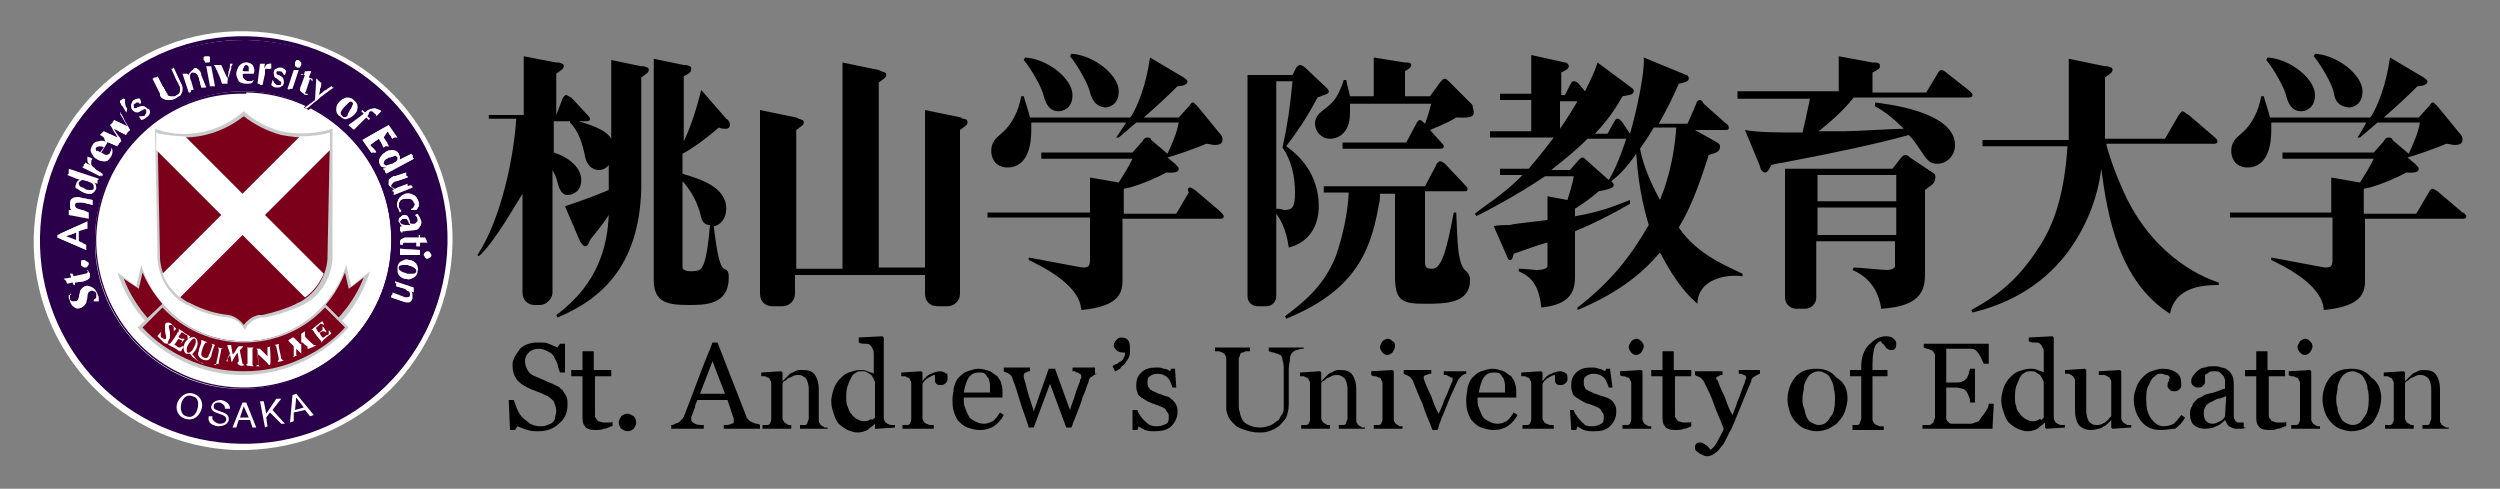 <?xml version="1.0" encoding="utf-8"?>
<!-- Generator: Adobe Illustrator 25.4.1, SVG Export Plug-In . SVG Version: 6.00 Build 0)  -->
<svg version="1.1" id="レイヤー_1" xmlns="http://www.w3.org/2000/svg" xmlns:xlink="http://www.w3.org/1999/xlink" x="0px"
	 y="0px" viewBox="0 0 200 39.1" style="enable-background:new 0 0 200 39.1;" xml:space="preserve">
<rect x="0" y="0" width="200" height="39.1" fill="#808080" stroke="none"/>
<style type="text/css">
	.st0{fill:#FFFFFF;}
	.st1{fill:#2A004A;}
	.st2{fill:#C9CACA;}
	.st3{fill:#7D001A;}
</style>
<g>
	<path d="M134.3,18.2c0.9-1.5,1.5-3,2.4-5.8c0.7-0.2,0.9-0.3,0.9-0.7c0-0.1,0-0.2-0.4-0.4l-1.6-0.9h2.4c0.2,0,0.3,0,0.3-0.2
		c0-0.2-0.1-0.2-0.2-0.3l-1.8-1.6C136.2,8.1,136.1,8,136,8c-0.2,0-0.3,0.2-0.3,0.3l-0.7,1.6h-2.3c0.8-1.4,1.3-2.5,1.6-3.2
		c0.5-0.1,0.8-0.2,0.8-0.4c0-0.2-0.1-0.3-0.2-0.3l-3.4-1.4c0.1,1.2-0.6,4.4-1.1,6.1l-0.6-0.9c-0.1-0.1-0.2-0.3-0.4-0.3
		c-0.2,0-0.2,0.2-0.3,0.3l-0.5,0.9h-1c1.4-1.5,1.9-2.5,2.2-3c0.5-0.1,0.9-0.1,0.9-0.4c0-0.2-0.1-0.2-0.2-0.3l-2.7-2
		c-0.2,0.7-0.6,1.5-1,2.3l-0.5-0.6c-0.1-0.1-0.2-0.2-0.4-0.2c-0.2,0-0.2,0.2-0.3,0.3l-0.4,0.8h-0.3V5.8c0.4-0.2,0.6-0.3,0.6-0.5
		c0-0.2-0.2-0.3-0.3-0.3l-2.7-0.6v3.1H120v0.5h2.5v2.5H122h-2.8v0.5h2.5h2.6c-0.3,0.4-0.9,1.2-2,2.5h-2.3v0.5h1.8
		c-1.4,1.5-3.4,2.7-3.8,3.1l0.1,0.2c0.8-0.4,3.3-1.7,5.5-3.2h2.3c-0.1,0.7-0.4,1.5-0.5,1.9l-1.6-0.3v1.9c-2.4,0.3-2.7,0.3-3,0.4
		c-0.2,0-1.1,0-1.3,0.1l1.1,2.5c0,0.1,0.1,0.2,0.2,0.2c0.2,0,0.2-0.2,0.3-0.5c0.9-0.3,1.9-0.7,2.7-0.9c0,1.5,0,1.8,0,1.9
		c-0.1,0.3-0.7,0.3-0.9,0.3c0,0-1-0.1-1.4-0.1v0.2c0.6,0.3,1.6,0.7,1.8,2.9c2-0.2,2.7-1,2.7-2.4c0-0.3,0-3.1,0-3.7
		c1.7-0.7,3.4-1.6,4.4-2.2V16c-0.6,0.2-2,0.9-4.4,1.3v-0.6l0.3-0.2c0.6-0.4,0.9-0.6,1.6-1.2c0.5-0.1,1.2-0.2,1.2-0.5
		c0-0.1-0.1-0.2-0.2-0.3c0.5-0.4,1.1-0.9,2-2.2c0.2,3.1,0.8,5,1,5.7c-1.5,2.6-3.1,4.6-5.7,6.6v0.2c3.6-1.5,5.4-3.2,6.6-4.6
		c1.3,2.5,2.3,3.5,3,4.1c0-1.9,2.2-2.4,3.6-2.2v-0.2C138.2,21.3,135.8,20.4,134.3,18.2 M124.8,8.1h1.4c-0.3,0.5-0.7,1.2-1.4,2.2V8.1
		z M128.7,14.4l-1.8-1.6c-0.1-0.1-0.2-0.2-0.3-0.2c-0.1,0-0.2,0.1-0.3,0.2l-0.7,0.8h-1.5c1-0.8,1.9-1.5,2.9-2.5h3.1
		C129.7,12.3,129.3,13.4,128.7,14.4 M132.8,16c-0.7-1.3-1.3-2.6-1.6-4.1c0.2-0.3,0.7-1,1.1-1.7h1.8C134,11.7,133.7,13.8,132.8,16
		 M77.4,9.8c0,0.2-0.2,0.3-0.6,0.6v13.1h0c0,0.6-0.5,1-1,1h-0.8c-0.6,0-1-0.4-1-1h0v0v-0.4V22H63.6v1.5h0c0,0.6-0.5,1-1,1h-0.8
		c-0.6,0-1-0.4-1-1h0v0v-0.4V8.8l2.9,0.6l0.2,0.1c0.3,0.1,0.4,0.1,0.4,0.3c0,0.2-0.2,0.3-0.6,0.6v11.1h3.7v-0.2V5l2.9,0.6l0.2,0.1
		c0.3,0.1,0.4,0.1,0.4,0.3c0,0.2-0.2,0.3-0.6,0.6v14.8h3.7V8.8l2.9,0.6L77,9.5C77.3,9.5,77.4,9.6,77.4,9.8 M105.5,16.5
		c0-2.6-1.6-4.1-2.6-4.8c0.9-1.2,1.6-2.2,2.5-3.9c0.8-0.3,0.9-0.3,0.9-0.5c0-0.1-0.1-0.2-0.2-0.3l-1.7-1.6c-0.1-0.1-0.3-0.2-0.4-0.2
		c-0.1,0-0.2,0.1-0.3,0.2L103.4,6h-1.1h-2.5v10.8v6.9v0h0c0,0.5,0.4,0.8,0.8,0.8h0.7c0.5,0,0.8-0.4,0.8-0.8l0-6.6v0
		c0.3,0.4,0.8,1.2,1,2.7C104.7,19.4,105.5,18.1,105.5,16.5 M102.1,16.7V6.5h1.3c-0.2,2.1-0.4,3.5-0.8,5.3c0.7,1,1,2.3,1,3.6
		c0,1.2-0.2,1.4-0.9,1.4C102.5,16.7,102.3,16.7,102.1,16.7 M51.9,5.6c0,0.2-0.2,0.3-0.6,0.6v9h0c-0.2,6-3.1,8.7-6.7,10.2l-0.1-0.2
		c3.4-2.5,4.1-5.6,4.2-8c-0.5,0.8-1.2,1.6-1.5,2c-0.1,0.3-0.2,0.5-0.4,0.5c-0.1,0-0.2-0.1-0.4-0.4l-1.2-2.8c0.6-0.2,2.1-0.7,3.5-1.3
		c0-0.1,0-0.5,0-0.9v-1.1c-0.3,0.4-0.7,0.4-0.8,0.4c-0.6,0-1-0.5-1.1-1.1c-0.2-1-0.5-2-1.2-2.7l0-0.1h-1.3v2.5
		c1,0.3,2.2,1.1,2.2,2.2c0,1-0.8,1.2-1.1,1.2c-0.5,0-0.7-0.6-0.8-1c-0.1-0.5-0.3-0.8-0.4-1v9.8h0c0,0.5-0.5,1-1,1h-0.4
		c-0.6,0-1-0.4-1-1h0v0v-0.4v-5.7v-1.8c-0.4,0.6-2.3,4-3.5,5l-0.1-0.1c1.9-2.9,2.9-7.8,3.1-10.9h-2.2V9.2h2.8V4.5L44.5,5L44.7,5
		c0.3,0.1,0.4,0.1,0.4,0.3c0,0.2-0.2,0.3-0.6,0.6v3.3L45,7.9c0.1-0.2,0.2-0.3,0.3-0.3c0.1,0,0.3,0.2,0.4,0.2L47,9.2
		c0.1,0.1,0.2,0.2,0.2,0.3c0,0.2-0.2,0.2-0.3,0.2h-0.6c1.7,0.5,2.3,0.9,2.6,1.4V4.8l2.4,0.5l0.2,0C51.8,5.4,51.9,5.4,51.9,5.6
		 M57.5,10.2c0.2,0.1,0.4,0.1,0.6,0.1c0.2,0,0.3-0.2,0.3-0.3c0-0.2-0.1-0.4-0.3-0.5l-2-2.3c-0.4,1.6-0.9,3.1-1.4,4.1V6.1
		c0.4-0.2,0.6-0.3,0.6-0.6c0-0.2-0.1-0.2-0.4-0.3l-0.2,0l-2.4-0.5V20h0c0,0.7,0,2,0,2.4c0,1.8,1.1,2,2.8,2c1.3,0,3.2,0,3.2-2.2
		c0-0.5-0.1-0.6-0.4-0.7c-0.4-0.3-0.6-1.8-0.8-3.4c0.6-0.1,1-0.7,1-1.4c0-1.8-2.2-2.4-3.5-2.8v-1.6C55.2,12,56.5,11.1,57.5,10.2
		 M56,17c0.1,0.5,0.2,1,0.8,1c-0.1,1.2-0.3,2.9-0.6,3.3c-0.1,0.3-0.4,0.4-0.9,0.4c-0.6,0-0.7-0.2-0.7-0.3c0-0.2,0-4.5,0-6.2v-0.7
		C55.7,15.7,55.9,16.8,56,17 M97.9,17.3c0,0.2-0.2,0.2-0.3,0.2h-7.8v4.8c0,0.9,0,2.2-3.3,2.5c-0.1-2.1-3.4-3.6-4.2-4v-0.2
		c1.1,0.2,4.2,0.8,4.3,0.8c0.5,0,0.6-0.1,0.6-0.7v-3.3h-5.5H79V17H82h5.2v-2.8l2.3,0.4c0.5-0.8,0.7-1.1,1.1-1.9h-5h-2.3v-0.5h2.7
		h4.6l0.8-0.9c0.1-0.2,0.2-0.3,0.4-0.3c0.2,0,0.3,0.1,0.3,0.2l1.3,1.1c0.4-0.9,0.7-1.5,0.9-2.5h-3.4c-0.8,0.7-1.4,1.2-1.4,1.2h-0.2
		c0,0,0.4-0.6,0.8-1.2h-7.6c0,0.1,0,0.4,0,0.7c0,0.9-0.2,2.9-1.9,2.9c-1,0-1.3-0.8-1.3-1.3c0-0.7,0.3-1,0.9-1.5
		c0.8-0.7,1.3-1.8,1.5-2.9h0.2c0.1,0.4,0.3,0.9,0.5,1.7h8c0,0,0.1-0.1,0.1-0.1c0.5-0.8,1.2-2.5,1.5-4.7l2.7,1.6
		c0.1,0.1,0.3,0.2,0.3,0.3c0,0.3-0.5,0.4-0.8,0.4c-0.9,0.9-1.9,1.8-2.7,2.5h2.8l0.9-1c0.1-0.2,0.2-0.2,0.2-0.2c0.1,0,0.1,0,0.4,0.3
		l1.8,2.2c0.2,0.2,0.2,0.4,0.2,0.5c0,0.3-0.3,0.4-0.6,0.4c-0.2,0-0.5-0.1-0.7-0.1c-0.9,0.4-2.7,1-3.1,1.1l0.6,0.5
		c0.2,0.2,0.3,0.3,0.3,0.4c0,0.4-0.7,0.3-1,0.3c-0.9,0.5-1.9,0.9-2.9,1.2l-0.5,0.1v2h4.2l1-1.7C95,15.2,95,15,95.2,15
		c0.1,0,0.2,0.1,0.4,0.2l2,1.7C97.7,17,97.9,17.2,97.9,17.3 M145.5,10.5c1.6,0,1.8,0,2.1,0c0.7,0,4-0.2,4.7-0.2
		c-0.8-0.8-1.4-1.3-2.3-1.8V8.2c0.8,0.1,6.4,0.7,6.4,3.4c0,0.9-0.7,1.5-1.4,1.5c-0.4,0-0.7-0.1-1.1-0.7c-0.7-1-0.7-1.1-1.2-1.6
		c-2.5,0.7-6.3,1.5-9.5,2.1l-0.5,0.1c0,0-0.7,0.1-1,0.2c-0.2,0.4-0.3,0.6-0.5,0.6c-0.2,0-0.4-0.3-0.4-0.5l-1.2-2.9
		c1.1,0.2,2.5,0.2,4.6,0.2c0.2-0.8,0.4-1.8,0.6-2.7h-3.2h-2.6V7.3h3h5.1V6.7V4.5l2.7,0.5l0.2,0c0.3,0,0.4,0.1,0.4,0.3
		c0,0.2-0.2,0.3-0.6,0.5v1.6h4.3l0.9-1.5c0.1-0.2,0.2-0.3,0.3-0.3c0.1,0,0.3,0.1,0.4,0.2l1.9,1.5c0.1,0.1,0.2,0.2,0.2,0.3
		c0,0.2-0.2,0.2-0.3,0.2h-9.2C147.5,8.8,146.5,9.7,145.5,10.5 M177.5,22.6v0.2c-1.4,0-3.5,0.2-3.9,2.3c-4.1-2.6-5-7.8-5.5-11.6
		c-0.3,2.5-1.3,4.8-2.7,6.7c-2.2,2.9-5.1,4.2-7.6,4.8l-0.1-0.2c2.8-1.5,4.2-3.1,5.6-5.3c0.6-1,1.8-3.1,2.1-7.8h-4.4h-2.4v-0.5h2.8
		h4.1V4.7l2.9,0.6l0.2,0c0.3,0.1,0.4,0.1,0.4,0.3c0,0.2-0.2,0.3-0.6,0.6v4.9h4.8l1.1-1.9c0.1-0.1,0.2-0.3,0.3-0.3
		c0.1,0,0.3,0.2,0.5,0.3l2.1,1.8c0.1,0.1,0.2,0.2,0.2,0.3c0,0.2-0.2,0.2-0.3,0.2h-8.6c0,0.1,0.4,1.6,1.2,3.4
		C171.9,20.2,175.9,22.1,177.5,22.6 M154.6,13.8l-1.8-1.2c-0.1-0.1-0.2-0.2-0.4-0.2c-0.1,0-0.2,0.1-0.3,0.2l-0.7,0.9h-5.9h-2.7v9.3
		v1c0,0.5,0.4,0.9,0.9,0.9h0.7c0.5,0,0.9-0.4,0.9-0.9v0v-4.5h6.3c0,1.7,0,1.8,0,2c0,0.2-0.4,0.3-0.6,0.3c-0.4,0-2.3-0.2-2.7-0.2
		l-0.1,0.2c1.9,0.8,2.2,2.5,2.3,3.1c3.4-0.2,3.5-1.7,3.5-2.9c0-0.2,0-5.5,0-6.6c0.5-0.4,0.8-0.5,0.8-0.9
		C154.9,14.1,154.8,13.9,154.6,13.8 M151.7,18.8h-6.3v-2.2h6.3V18.8z M151.7,16.1h-6.3v-2.1h6.3V16.1z M117.6,22.4
		c0,1.9-2,1.9-3.6,1.9c-1.8,0-2.4-0.2-2.4-2.2v-6.6h-1.2c0,0.2,0,0.6-0.1,0.9c-0.7,4.2-2.3,7-7.4,9.1l-0.1-0.2
		c1.3-1,3.1-2.3,4.1-4.9c0.4-1.2,0.9-3,1-5h-2v-0.5h2.8h5.3l0.9-1.7c0-0.1,0.2-0.3,0.3-0.3c0.1,0,0.3,0.1,0.4,0.2l1.6,1.7
		c0.1,0.1,0.2,0.2,0.2,0.3c0,0.2-0.1,0.2-0.3,0.2H114v5.6c0,0.5,0.1,0.6,0.6,0.6c0.8,0,1.2-1.9,1.7-4.5h0.2c0.1,2.4,0.1,4.2,0.8,4.7
		C117.4,21.8,117.6,22,117.6,22.4 M117.9,9c0,0.5-0.7,0.4-1.4,0.4c-0.8,0.5-1.9,0.9-2.1,1l0.9,1c0.1,0.1,0.2,0.2,0.2,0.3
		c0,0.2-0.2,0.2-0.3,0.2h-5.4h-2.4v-0.5h2.8h2.3l0.8-1.5c0.1-0.2,0.2-0.3,0.3-0.3c0.1,0,0.3,0.2,0.4,0.3c0.2-0.5,0.4-1.2,0.5-1.6
		H108c0,0.1,0,0.4,0,0.7c0,1.9-1.2,2.1-1.6,2.1c-0.7,0-1.2-0.6-1.2-1.2c0-0.6,0.4-0.9,0.8-1.2c0.8-0.6,1.1-1.1,1.5-2.3h0.2
		c0.1,0.6,0.2,0.8,0.3,1.3h1.9V6.9V4.6l2.5,0.4l0.2,0c0.2,0,0.3,0.1,0.3,0.2c0,0.2-0.2,0.3-0.5,0.5v2h2l0.8-1.1
		c0.2-0.2,0.2-0.3,0.4-0.3c0.1,0,0.2,0.1,0.4,0.3l1.8,1.8C117.8,8.6,117.9,8.8,117.9,9 M83.5,7.7c-0.1-0.6-1-2.2-1.6-2.9l0.1-0.2
		c1.8,0.1,3.8,1.7,3.8,3c0,1.1-0.8,1.3-1.1,1.3C84,8.9,83.7,8.4,83.5,7.7 M87.2,7.4c-0.1-0.6-1-2.2-1.6-2.9l0.1-0.2
		c1.8,0.1,3.8,1.7,3.8,3c0,1.1-0.8,1.3-1.1,1.3C87.7,8.5,87.4,8.1,87.2,7.4 M197.3,17.3c0,0.2-0.2,0.2-0.3,0.2h-7.8v4.8
		c0,0.9,0,2.2-3.3,2.5c-0.1-2.1-3.4-3.6-4.2-4v-0.2c1.1,0.2,4.2,0.8,4.3,0.8c0.5,0,0.6-0.1,0.6-0.7v-3.3H181h-2.6V17h2.9h5.2v-2.8
		l2.3,0.4c0.5-0.8,0.7-1.1,1.1-1.9h-5h-2.3v-0.5h2.7h4.6l0.8-0.9c0.1-0.2,0.2-0.3,0.4-0.3c0.2,0,0.3,0.1,0.3,0.2l1.3,1.1
		c0.4-0.9,0.7-1.5,0.9-2.5h-3.4c-0.8,0.7-1.4,1.2-1.4,1.2h-0.2c0,0,0.4-0.6,0.7-1.2h-7.6c0,0.1,0,0.4,0,0.7c0,0.9-0.2,2.9-1.9,2.9
		c-1,0-1.3-0.8-1.3-1.3c0-0.7,0.3-1,0.9-1.5c0.8-0.7,1.3-1.8,1.5-2.9h0.2c0.1,0.4,0.3,0.9,0.5,1.7h8c0,0,0.1-0.1,0.1-0.1
		c0.5-0.8,1.2-2.5,1.5-4.7l2.7,1.6c0.1,0.1,0.3,0.2,0.3,0.3c0,0.3-0.5,0.4-0.8,0.4c-0.9,0.9-1.9,1.8-2.7,2.5h2.8l0.9-1
		c0.1-0.2,0.2-0.2,0.2-0.2c0.1,0,0.1,0,0.4,0.3l1.8,2.2c0.2,0.2,0.2,0.4,0.2,0.5c0,0.3-0.3,0.4-0.6,0.4c-0.2,0-0.5-0.1-0.7-0.1
		c-0.9,0.4-2.7,1-3.1,1.1l0.6,0.5c0.2,0.2,0.3,0.3,0.3,0.4c0,0.4-0.7,0.3-1,0.3c-0.9,0.5-1.9,0.9-2.9,1.2l-0.5,0.1v2h4.2l1-1.7
		c0.1-0.2,0.2-0.3,0.3-0.3c0.1,0,0.2,0.1,0.4,0.2l2,1.7C197.1,17,197.3,17.2,197.3,17.3 M182.9,7.7c-0.1-0.6-1-2.2-1.6-2.9l0.1-0.2
		c1.8,0.1,3.8,1.7,3.8,3c0,1.1-0.8,1.3-1.1,1.3C183.4,8.9,183.1,8.4,182.9,7.7 M186.7,7.4c-0.1-0.6-1-2.2-1.6-2.9l0.1-0.2
		c1.8,0.1,3.8,1.7,3.8,3c0,1.1-0.8,1.3-1.1,1.3C187.1,8.5,186.8,8.1,186.7,7.4"/>
	<path d="M45,31.2c0.1,0.2,0.2,0.3,0.3,0.5c0.1,0.2,0.1,0.4,0.1,0.7c0,0.6-0.2,1.1-0.7,1.5c-0.4,0.4-1,0.6-1.6,0.6
		c-0.3,0-0.6,0-0.9-0.1c-0.3-0.1-0.6-0.2-0.8-0.3l-0.2,0.3h-0.4L40.7,32h0.4c0.1,0.3,0.2,0.5,0.3,0.8c0.1,0.2,0.2,0.4,0.4,0.6
		c0.2,0.2,0.4,0.3,0.6,0.5c0.2,0.1,0.5,0.2,0.8,0.2c0.2,0,0.4,0,0.6-0.1c0.2-0.1,0.3-0.1,0.4-0.2c0.1-0.1,0.2-0.2,0.2-0.4
		c0-0.1,0.1-0.3,0.1-0.5c0-0.3-0.1-0.5-0.2-0.8c-0.2-0.2-0.4-0.4-0.7-0.5c-0.2-0.1-0.4-0.2-0.7-0.3c-0.3-0.1-0.5-0.2-0.7-0.3
		c-0.4-0.2-0.7-0.4-0.9-0.7c-0.2-0.3-0.3-0.6-0.3-1.1c0-0.3,0.1-0.5,0.2-0.7c0.1-0.2,0.3-0.4,0.4-0.6c0.2-0.2,0.4-0.3,0.7-0.4
		c0.3-0.1,0.5-0.1,0.8-0.1c0.3,0,0.6,0,0.8,0.1c0.2,0.1,0.5,0.2,0.7,0.3l0.2-0.3h0.4l0,2.3h-0.4c-0.1-0.3-0.2-0.5-0.2-0.7
		c-0.1-0.2-0.2-0.4-0.3-0.6c-0.1-0.2-0.3-0.3-0.5-0.4c-0.2-0.1-0.4-0.2-0.7-0.2c-0.3,0-0.6,0.1-0.8,0.3c-0.2,0.2-0.3,0.4-0.3,0.7
		c0,0.3,0.1,0.5,0.2,0.7c0.1,0.2,0.3,0.4,0.6,0.5c0.2,0.1,0.5,0.2,0.7,0.3c0.2,0.1,0.4,0.2,0.7,0.3c0.2,0.1,0.4,0.2,0.6,0.3
		C44.7,30.9,44.8,31.1,45,31.2"/>
	<path d="M48.9,34.1c-0.2,0.1-0.4,0.2-0.6,0.2c-0.2,0.1-0.4,0.1-0.7,0.1c-0.4,0-0.7-0.1-0.8-0.3c-0.2-0.2-0.2-0.5-0.2-0.8v-3.2h-0.9
		v-0.5h0.9v-1.5h0.9v1.5h1.4v0.5h-1.3v2.6c0,0.2,0,0.4,0,0.5c0,0.1,0,0.2,0.1,0.3c0.1,0.1,0.1,0.2,0.2,0.2c0.1,0,0.2,0.1,0.4,0.1
		c0.1,0,0.2,0,0.4,0c0.2,0,0.3,0,0.3-0.1V34.1z"/>
	<path d="M50.9,33.8c0,0.2-0.1,0.3-0.2,0.5c-0.1,0.1-0.3,0.2-0.5,0.2c-0.2,0-0.3-0.1-0.5-0.2c-0.1-0.1-0.2-0.3-0.2-0.5
		c0-0.2,0.1-0.3,0.2-0.5c0.1-0.1,0.3-0.2,0.5-0.2c0.2,0,0.3,0.1,0.5,0.2C50.8,33.4,50.9,33.6,50.9,33.8"/>
	<path d="M60.7,34.3h-2.8V34c0.2,0,0.5,0,0.6-0.1c0.2,0,0.2-0.1,0.2-0.2c0,0,0-0.1,0-0.1c0,0,0-0.1,0-0.1L58.2,32h-2.4
		c-0.1,0.2-0.2,0.4-0.2,0.6c-0.1,0.2-0.1,0.3-0.2,0.5c0,0.1-0.1,0.2-0.1,0.3c0,0.1,0,0.2,0,0.2c0,0.1,0.1,0.2,0.3,0.3
		c0.2,0.1,0.4,0.1,0.7,0.1v0.3h-2.6V34c0.1,0,0.2,0,0.3-0.1c0.1,0,0.2-0.1,0.3-0.1c0.1-0.1,0.2-0.2,0.3-0.3c0.1-0.1,0.1-0.2,0.2-0.4
		c0.3-0.8,0.7-1.8,1.1-2.9c0.4-1.1,0.8-2,1.1-2.8h0.4l2.3,5.9c0,0.1,0.1,0.2,0.2,0.3c0.1,0.1,0.1,0.1,0.3,0.2c0.1,0,0.2,0.1,0.3,0.1
		c0.1,0,0.2,0,0.3,0.1V34.3z M58,31.5l-1-2.6l-1,2.6H58z"/>
	<path d="M66.3,34.3H64V34c0.1,0,0.2,0,0.2,0c0.1,0,0.2,0,0.2,0c0.1,0,0.2-0.1,0.2-0.2c0-0.1,0.1-0.2,0.1-0.3v-2.4
		c0-0.3-0.1-0.6-0.2-0.8c-0.2-0.2-0.4-0.3-0.6-0.3c-0.2,0-0.3,0-0.5,0.1c-0.1,0.1-0.3,0.1-0.4,0.2c-0.1,0.1-0.2,0.2-0.3,0.2
		c-0.1,0.1-0.1,0.2-0.1,0.2v2.7c0,0.1,0,0.2,0.1,0.3c0,0.1,0.1,0.1,0.2,0.2c0.1,0,0.1,0.1,0.2,0.1c0.1,0,0.2,0,0.2,0v0.3h-2.3V34
		c0.1,0,0.1,0,0.2,0c0.1,0,0.1,0,0.2,0c0.1,0,0.2-0.1,0.2-0.1c0-0.1,0.1-0.2,0.1-0.3v-2.9c0-0.1,0-0.2-0.1-0.3
		c0-0.1-0.1-0.2-0.2-0.2c-0.1,0-0.1-0.1-0.2-0.1c-0.1,0-0.2,0-0.3,0v-0.3l1.6-0.1l0.1,0.1v0.7h0c0.1-0.1,0.2-0.2,0.3-0.3
		c0.1-0.1,0.2-0.2,0.3-0.3c0.1-0.1,0.3-0.1,0.4-0.2c0.2-0.1,0.3-0.1,0.6-0.1c0.5,0,0.8,0.1,1,0.4c0.2,0.3,0.3,0.7,0.3,1.1v2.5
		c0,0.1,0,0.2,0.1,0.3c0,0.1,0.1,0.1,0.2,0.2c0.1,0,0.1,0.1,0.2,0.1c0.1,0,0.1,0,0.2,0V34.3z"/>
	<path d="M71.7,34.2l-1.6,0.1L70,34.3v-0.4l0,0c-0.2,0.2-0.4,0.3-0.6,0.5c-0.2,0.1-0.5,0.2-0.8,0.2c-0.3,0-0.5-0.1-0.8-0.2
		c-0.2-0.1-0.5-0.3-0.7-0.5c-0.2-0.2-0.3-0.5-0.4-0.8c-0.1-0.3-0.2-0.6-0.2-1c0-0.3,0.1-0.7,0.2-1c0.1-0.3,0.3-0.6,0.5-0.8
		c0.2-0.2,0.4-0.4,0.7-0.5c0.3-0.1,0.6-0.2,0.9-0.2c0.2,0,0.4,0,0.6,0.1c0.2,0.1,0.4,0.1,0.5,0.2v-1.6c0-0.1,0-0.3-0.1-0.4
		c0-0.1-0.1-0.2-0.2-0.3c-0.1-0.1-0.2-0.1-0.4-0.1c-0.2,0-0.3,0-0.5-0.1V27l1.9-0.1l0.1,0.1v6.4c0,0.1,0,0.2,0.1,0.3
		c0,0.1,0.1,0.1,0.2,0.2c0.1,0,0.1,0.1,0.3,0.1c0.1,0,0.2,0,0.3,0V34.2z M70,33.4v-2.8c0-0.1-0.1-0.2-0.1-0.3
		c-0.1-0.1-0.1-0.2-0.2-0.3c-0.1-0.1-0.2-0.1-0.3-0.2c-0.1-0.1-0.3-0.1-0.4-0.1c-0.2,0-0.4,0-0.5,0.1c-0.2,0.1-0.3,0.2-0.4,0.4
		c-0.1,0.2-0.2,0.4-0.3,0.7c-0.1,0.3-0.1,0.6-0.1,0.9c0,0.3,0,0.5,0.1,0.7c0.1,0.2,0.1,0.4,0.3,0.6c0.1,0.2,0.3,0.3,0.4,0.4
		c0.2,0.1,0.4,0.2,0.6,0.2c0.3,0,0.5-0.1,0.6-0.2C69.7,33.7,69.9,33.5,70,33.4"/>
	<path d="M75.8,30.2c0,0.2,0,0.3-0.1,0.4c-0.1,0.1-0.2,0.2-0.4,0.2c-0.2,0-0.3,0-0.4-0.1c-0.1-0.1-0.1-0.2-0.1-0.3
		c0-0.1,0-0.1,0-0.2c0-0.1,0-0.1,0-0.2c-0.2,0-0.3,0.1-0.5,0.2c-0.2,0.1-0.4,0.3-0.5,0.5v2.7c0,0.1,0,0.2,0.1,0.3
		c0,0.1,0.1,0.1,0.2,0.2c0.1,0,0.2,0.1,0.3,0.1c0.1,0,0.2,0,0.3,0v0.3h-2.5V34c0.1,0,0.1,0,0.2,0c0.1,0,0.1,0,0.2,0
		c0.1,0,0.2-0.1,0.2-0.1c0-0.1,0.1-0.2,0.1-0.3v-2.9c0-0.1,0-0.2-0.1-0.3c0-0.1-0.1-0.2-0.2-0.2c-0.1,0-0.1-0.1-0.2-0.1
		c-0.1,0-0.2,0-0.3,0v-0.3l1.6-0.1l0.1,0.1v0.7h0c0.2-0.3,0.4-0.5,0.7-0.6c0.2-0.1,0.5-0.2,0.7-0.2c0.2,0,0.4,0.1,0.5,0.2
		C75.8,29.8,75.8,30,75.8,30.2"/>
	<path d="M80.3,33.2c-0.2,0.4-0.5,0.7-0.8,0.9c-0.3,0.2-0.7,0.3-1.1,0.3c-0.4,0-0.7-0.1-1-0.2c-0.3-0.1-0.5-0.3-0.7-0.5
		c-0.2-0.2-0.3-0.5-0.4-0.8c-0.1-0.3-0.1-0.6-0.1-1c0-0.3,0.1-0.6,0.1-0.9c0.1-0.3,0.2-0.6,0.4-0.8c0.2-0.2,0.4-0.4,0.7-0.5
		c0.3-0.1,0.6-0.2,0.9-0.2c0.3,0,0.6,0.1,0.9,0.2c0.2,0.1,0.4,0.3,0.6,0.4c0.1,0.2,0.3,0.4,0.3,0.6c0.1,0.2,0.1,0.5,0.1,0.8v0.3
		h-3.1c0,0.3,0,0.6,0.1,0.8c0.1,0.3,0.2,0.5,0.3,0.7c0.1,0.2,0.3,0.3,0.5,0.4c0.2,0.1,0.4,0.2,0.7,0.2c0.3,0,0.5-0.1,0.7-0.2
		c0.2-0.1,0.4-0.4,0.6-0.7L80.3,33.2z M79.2,31.4c0-0.2,0-0.4,0-0.6c0-0.2-0.1-0.4-0.1-0.5c-0.1-0.1-0.2-0.3-0.3-0.4
		c-0.1-0.1-0.3-0.1-0.5-0.1c-0.3,0-0.6,0.1-0.8,0.4c-0.2,0.3-0.3,0.7-0.4,1.2H79.2z"/>
	<path d="M87.8,29.9c-0.1,0-0.3,0.1-0.4,0.2c-0.2,0.1-0.3,0.2-0.3,0.4c-0.2,0.5-0.3,0.9-0.5,1.3c-0.1,0.4-0.3,0.9-0.5,1.4
		c-0.1,0.2-0.1,0.3-0.2,0.5c-0.1,0.2-0.1,0.4-0.2,0.5h-0.4l-1.3-3.5l-1.3,3.5h-0.4c-0.2-0.7-0.5-1.4-0.7-2.1
		c-0.2-0.7-0.4-1.3-0.6-1.8c0-0.1-0.1-0.3-0.3-0.4c-0.1-0.1-0.3-0.1-0.4-0.2v-0.3h2.1v0.3c-0.1,0-0.2,0-0.3,0.1
		c-0.1,0-0.2,0.1-0.2,0.2c0,0,0,0,0,0.1c0,0,0,0.1,0,0.1c0.1,0.3,0.2,0.7,0.3,1.1c0.1,0.4,0.3,0.9,0.5,1.6l1.2-3.4h0.5l1.2,3.3
		c0.1-0.4,0.3-0.8,0.4-1.2c0.1-0.4,0.3-0.8,0.4-1.1c0-0.1,0-0.2,0.1-0.2c0-0.1,0-0.1,0-0.2c0-0.1,0-0.1-0.1-0.2
		c-0.1,0-0.1-0.1-0.2-0.1c-0.1,0-0.1,0-0.2-0.1c-0.1,0-0.1,0-0.2,0v-0.3h1.8V29.9z"/>
	<path d="M90.4,28c0,0.2,0,0.4-0.1,0.6c-0.1,0.2-0.2,0.3-0.3,0.5c-0.1,0.1-0.3,0.2-0.4,0.4c-0.2,0.1-0.3,0.2-0.4,0.2L89,29.3
		c0.1-0.1,0.3-0.2,0.4-0.2c0.1-0.1,0.2-0.2,0.3-0.2c0.1-0.1,0.2-0.2,0.2-0.3c0.1-0.1,0.1-0.2,0.1-0.4h-0.2c-0.2,0-0.4-0.1-0.5-0.2
		c-0.1-0.1-0.2-0.2-0.2-0.4c0-0.1,0.1-0.3,0.2-0.4c0.1-0.1,0.2-0.2,0.4-0.2c0.3,0,0.5,0.1,0.6,0.3C90.4,27.5,90.4,27.7,90.4,28"/>
	<path d="M93.8,32c0.1,0.1,0.2,0.2,0.3,0.4c0.1,0.2,0.1,0.3,0.1,0.6c0,0.4-0.2,0.8-0.5,1.1c-0.3,0.3-0.8,0.4-1.3,0.4
		c-0.3,0-0.5,0-0.8-0.1c-0.2-0.1-0.4-0.2-0.5-0.3l-0.1,0.3h-0.4l0-1.6H91c0,0.1,0.1,0.3,0.2,0.4c0.1,0.2,0.2,0.3,0.3,0.4
		c0.1,0.1,0.3,0.3,0.5,0.4c0.2,0.1,0.4,0.1,0.6,0.1c0.3,0,0.5-0.1,0.7-0.2c0.2-0.1,0.2-0.3,0.2-0.6c0-0.1,0-0.2-0.1-0.3
		c-0.1-0.1-0.1-0.2-0.2-0.3c-0.1-0.1-0.2-0.1-0.4-0.2c-0.2-0.1-0.3-0.1-0.5-0.2c-0.1,0-0.3-0.1-0.5-0.2c-0.2-0.1-0.3-0.2-0.5-0.3
		c-0.1-0.1-0.3-0.2-0.3-0.4c-0.1-0.2-0.1-0.4-0.1-0.6c0-0.4,0.1-0.7,0.4-1c0.3-0.3,0.7-0.4,1.2-0.4c0.2,0,0.4,0,0.6,0.1
		c0.2,0,0.4,0.1,0.5,0.2l0.1-0.2h0.3l0.1,1.5h-0.3c-0.1-0.3-0.2-0.6-0.4-0.8c-0.2-0.2-0.5-0.3-0.8-0.3c-0.3,0-0.5,0.1-0.6,0.2
		c-0.2,0.1-0.2,0.3-0.2,0.5c0,0.1,0,0.3,0.1,0.4c0.1,0.1,0.1,0.2,0.2,0.2c0.1,0.1,0.2,0.1,0.4,0.2c0.1,0.1,0.3,0.1,0.5,0.2
		c0.2,0.1,0.4,0.1,0.6,0.2C93.5,31.8,93.7,31.9,93.8,32"/>
	<path d="M104.2,27.9c-0.1,0-0.2,0-0.4,0.1c-0.2,0-0.3,0.1-0.4,0.2c-0.1,0.1-0.2,0.2-0.2,0.5c0,0.2-0.1,0.5-0.1,0.8v2.9
		c0,0.4-0.1,0.7-0.2,1c-0.2,0.3-0.4,0.5-0.6,0.7c-0.3,0.2-0.5,0.3-0.8,0.4c-0.3,0.1-0.5,0.1-0.8,0.1c-0.4,0-0.8-0.1-1.1-0.2
		c-0.3-0.1-0.6-0.2-0.8-0.4c-0.2-0.2-0.4-0.4-0.5-0.6c-0.1-0.2-0.2-0.5-0.2-0.7v-4c0-0.1,0-0.2-0.1-0.3c0-0.1-0.1-0.1-0.2-0.2
		c-0.1,0-0.2-0.1-0.3-0.1c-0.1,0-0.2,0-0.3,0v-0.3h2.8v0.3c-0.1,0-0.2,0-0.3,0c-0.1,0-0.2,0.1-0.3,0.1c-0.1,0-0.2,0.1-0.2,0.2
		c0,0.1-0.1,0.2-0.1,0.3v3.7c0,0.2,0,0.4,0.1,0.6c0,0.2,0.1,0.4,0.2,0.6c0.1,0.2,0.3,0.3,0.5,0.4c0.2,0.1,0.5,0.2,0.9,0.2
		c0.4,0,0.6-0.1,0.9-0.2c0.2-0.1,0.4-0.3,0.6-0.4c0.1-0.2,0.2-0.4,0.3-0.5c0.1-0.2,0.1-0.4,0.1-0.6v-2.8c0-0.4,0-0.6-0.1-0.9
		c0-0.2-0.1-0.4-0.2-0.4c-0.1-0.1-0.3-0.1-0.5-0.2c-0.2,0-0.3-0.1-0.4-0.1v-0.3h2.8V27.9z"/>
	<path d="M109.4,34.3h-2.3V34c0.1,0,0.2,0,0.2,0c0.1,0,0.2,0,0.2,0c0.1,0,0.2-0.1,0.2-0.2c0-0.1,0.1-0.2,0.1-0.3v-2.4
		c0-0.3-0.1-0.6-0.2-0.8c-0.2-0.2-0.4-0.3-0.6-0.3c-0.2,0-0.3,0-0.5,0.1c-0.1,0.1-0.3,0.1-0.4,0.2c-0.1,0.1-0.2,0.2-0.3,0.2
		c-0.1,0.1-0.1,0.2-0.1,0.2v2.7c0,0.1,0,0.2,0.1,0.3c0,0.1,0.1,0.1,0.2,0.2c0.1,0,0.1,0.1,0.2,0.1c0.1,0,0.2,0,0.2,0v0.3h-2.3V34
		c0.1,0,0.1,0,0.2,0c0.1,0,0.1,0,0.2,0c0.1,0,0.2-0.1,0.2-0.1c0-0.1,0.1-0.2,0.1-0.3v-2.9c0-0.1,0-0.2-0.1-0.3
		c0-0.1-0.1-0.2-0.2-0.2c-0.1,0-0.1-0.1-0.2-0.1c-0.1,0-0.2,0-0.3,0v-0.3l1.6-0.1l0.1,0.1v0.7h0c0.1-0.1,0.2-0.2,0.3-0.3
		c0.1-0.1,0.2-0.2,0.3-0.3c0.1-0.1,0.3-0.1,0.4-0.2c0.2-0.1,0.3-0.1,0.5-0.1c0.5,0,0.8,0.1,1,0.4s0.3,0.7,0.3,1.1v2.5
		c0,0.1,0,0.2,0.1,0.3c0,0.1,0.1,0.1,0.2,0.2c0.1,0,0.1,0.1,0.2,0.1c0.1,0,0.1,0,0.2,0V34.3z"/>
	<path d="M112.2,34.3h-2.3V34c0.1,0,0.1,0,0.2,0c0.1,0,0.1,0,0.2,0c0.1,0,0.2-0.1,0.2-0.1c0-0.1,0.1-0.2,0.1-0.3v-2.9
		c0-0.1,0-0.2-0.1-0.3c0-0.1-0.1-0.2-0.2-0.2c-0.1,0-0.1-0.1-0.3-0.1c-0.1,0-0.2,0-0.3-0.1v-0.3l1.7-0.1l0.1,0.1v3.8
		c0,0.1,0,0.2,0.1,0.3c0,0.1,0.1,0.1,0.2,0.2c0.1,0,0.1,0.1,0.2,0.1c0.1,0,0.1,0,0.2,0V34.3z M111.6,27.7c0,0.2-0.1,0.3-0.2,0.5
		c-0.1,0.1-0.3,0.2-0.4,0.2c-0.2,0-0.3-0.1-0.4-0.2c-0.1-0.1-0.2-0.3-0.2-0.4c0-0.2,0.1-0.3,0.2-0.5c0.1-0.1,0.3-0.2,0.4-0.2
		c0.2,0,0.3,0.1,0.4,0.2C111.6,27.4,111.6,27.5,111.6,27.7"/>
	<path d="M117.3,29.9c-0.1,0-0.3,0.1-0.4,0.2c-0.1,0.1-0.2,0.2-0.3,0.4c-0.2,0.4-0.4,0.9-0.6,1.3c-0.2,0.5-0.4,1-0.6,1.5
		c-0.1,0.1-0.1,0.3-0.2,0.5c-0.1,0.2-0.1,0.4-0.2,0.6h-0.4c-0.3-0.8-0.6-1.4-0.8-2.1c-0.3-0.6-0.5-1.2-0.8-1.9
		c-0.1-0.1-0.2-0.3-0.3-0.3c-0.1-0.1-0.3-0.1-0.4-0.2v-0.3h2.2v0.3c-0.1,0-0.2,0-0.4,0.1c-0.1,0-0.2,0.1-0.2,0.1c0,0,0,0,0,0.1
		c0,0,0,0.1,0,0.1c0.1,0.3,0.3,0.8,0.6,1.4c0.2,0.6,0.4,1.1,0.6,1.4c0.1-0.3,0.3-0.6,0.4-1c0.2-0.4,0.4-0.9,0.6-1.4
		c0-0.1,0.1-0.2,0.1-0.2c0-0.1,0-0.2,0-0.2c0-0.1,0-0.1-0.1-0.1c-0.1,0-0.1-0.1-0.2-0.1c-0.1,0-0.1-0.1-0.2-0.1c-0.1,0-0.1,0-0.2,0
		v-0.3h1.8V29.9z"/>
	<path d="M121.4,33.2c-0.2,0.4-0.5,0.7-0.8,0.9c-0.3,0.2-0.7,0.3-1.1,0.3c-0.4,0-0.7-0.1-1-0.2c-0.3-0.1-0.5-0.3-0.7-0.5
		c-0.2-0.2-0.3-0.5-0.4-0.8c-0.1-0.3-0.1-0.6-0.1-1c0-0.3,0.1-0.6,0.1-0.9c0.1-0.3,0.2-0.6,0.4-0.8c0.2-0.2,0.4-0.4,0.7-0.5
		c0.3-0.1,0.6-0.2,0.9-0.2c0.3,0,0.6,0.1,0.9,0.2c0.2,0.1,0.4,0.3,0.6,0.4c0.1,0.2,0.3,0.4,0.3,0.6c0.1,0.2,0.1,0.5,0.1,0.8v0.3
		h-3.1c0,0.3,0,0.6,0.1,0.8c0.1,0.3,0.2,0.5,0.3,0.7c0.1,0.2,0.3,0.3,0.5,0.4c0.2,0.1,0.4,0.2,0.7,0.2c0.3,0,0.5-0.1,0.7-0.2
		c0.2-0.1,0.4-0.4,0.6-0.7L121.4,33.2z M120.4,31.4c0-0.2,0-0.4,0-0.6c0-0.2-0.1-0.4-0.1-0.5c-0.1-0.1-0.2-0.3-0.3-0.4
		c-0.1-0.1-0.3-0.1-0.5-0.1c-0.3,0-0.6,0.1-0.8,0.4c-0.2,0.3-0.3,0.7-0.4,1.2H120.4z"/>
	<path d="M125.4,30.2c0,0.2,0,0.3-0.1,0.4c-0.1,0.1-0.2,0.2-0.4,0.2c-0.2,0-0.3,0-0.4-0.1c-0.1-0.1-0.1-0.2-0.1-0.3
		c0-0.1,0-0.1,0-0.2c0-0.1,0-0.1,0-0.2c-0.2,0-0.3,0.1-0.5,0.2c-0.2,0.1-0.4,0.3-0.5,0.5v2.7c0,0.1,0,0.2,0.1,0.3
		c0,0.1,0.1,0.1,0.2,0.2c0.1,0,0.2,0.1,0.3,0.1c0.1,0,0.2,0,0.3,0v0.3h-2.5V34c0.1,0,0.1,0,0.2,0c0.1,0,0.1,0,0.2,0
		c0.1,0,0.2-0.1,0.2-0.1c0-0.1,0.1-0.2,0.1-0.3v-2.9c0-0.1,0-0.2-0.1-0.3c0-0.1-0.1-0.2-0.2-0.2c-0.1,0-0.1-0.1-0.2-0.1
		c-0.1,0-0.2,0-0.3,0v-0.3l1.6-0.1l0.1,0.1v0.7h0c0.2-0.3,0.4-0.5,0.7-0.6c0.2-0.1,0.5-0.2,0.7-0.2c0.2,0,0.4,0.1,0.5,0.2
		C125.3,29.8,125.4,30,125.4,30.2"/>
	<path d="M128.9,32c0.1,0.1,0.2,0.2,0.3,0.4c0.1,0.2,0.1,0.3,0.1,0.6c0,0.4-0.2,0.8-0.5,1.1c-0.3,0.3-0.7,0.4-1.3,0.4
		c-0.3,0-0.5,0-0.8-0.1c-0.2-0.1-0.4-0.2-0.5-0.3l-0.1,0.3h-0.4l-0.1-1.6h0.3c0,0.1,0.1,0.3,0.2,0.4c0.1,0.2,0.2,0.3,0.3,0.4
		c0.1,0.1,0.3,0.3,0.4,0.4c0.2,0.1,0.4,0.1,0.6,0.1c0.3,0,0.5-0.1,0.7-0.2c0.2-0.1,0.2-0.3,0.2-0.6c0-0.1,0-0.2-0.1-0.3
		c-0.1-0.1-0.1-0.2-0.2-0.3c-0.1-0.1-0.2-0.1-0.4-0.2c-0.2-0.1-0.3-0.1-0.5-0.2c-0.2,0-0.3-0.1-0.5-0.2c-0.2-0.1-0.3-0.2-0.5-0.3
		c-0.1-0.1-0.3-0.2-0.3-0.4c-0.1-0.2-0.1-0.4-0.1-0.6c0-0.4,0.1-0.7,0.4-1c0.3-0.3,0.7-0.4,1.2-0.4c0.2,0,0.4,0,0.6,0.1
		c0.2,0,0.3,0.1,0.5,0.2l0.1-0.2h0.3L129,31h-0.3c-0.1-0.3-0.2-0.6-0.4-0.8c-0.2-0.2-0.5-0.3-0.8-0.3c-0.3,0-0.5,0.1-0.6,0.2
		c-0.2,0.1-0.2,0.3-0.2,0.5c0,0.1,0,0.3,0.1,0.4c0,0.1,0.1,0.2,0.2,0.2c0.1,0.1,0.2,0.1,0.4,0.2c0.1,0.1,0.3,0.1,0.5,0.2
		c0.2,0.1,0.4,0.1,0.6,0.2C128.6,31.8,128.7,31.9,128.9,32"/>
	<path d="M132.1,34.3h-2.3V34c0.1,0,0.2,0,0.2,0c0.1,0,0.1,0,0.2,0c0.1,0,0.2-0.1,0.2-0.1c0-0.1,0.1-0.2,0.1-0.3v-2.9
		c0-0.1,0-0.2-0.1-0.3c0-0.1-0.1-0.2-0.2-0.2c-0.1,0-0.1-0.1-0.3-0.1c-0.1,0-0.2,0-0.3-0.1v-0.3l1.7-0.1l0.1,0.1v3.8
		c0,0.1,0,0.2,0.1,0.3c0,0.1,0.1,0.1,0.2,0.2c0.1,0,0.1,0.1,0.2,0.1c0.1,0,0.1,0,0.2,0V34.3z M131.5,27.7c0,0.2-0.1,0.3-0.2,0.5
		c-0.1,0.1-0.3,0.2-0.4,0.2c-0.2,0-0.3-0.1-0.4-0.2c-0.1-0.1-0.2-0.3-0.2-0.4c0-0.2,0.1-0.3,0.2-0.5c0.1-0.1,0.3-0.2,0.4-0.2
		c0.2,0,0.3,0.1,0.4,0.2C131.4,27.4,131.5,27.5,131.5,27.7"/>
	<path d="M135.3,34.1c-0.2,0.1-0.4,0.2-0.6,0.2c-0.2,0.1-0.4,0.1-0.7,0.1c-0.4,0-0.7-0.1-0.8-0.3c-0.2-0.2-0.2-0.5-0.2-0.8v-3.2
		h-0.9v-0.5h0.9v-1.5h0.9v1.5h1.4v0.5h-1.3v2.6c0,0.2,0,0.4,0,0.5c0,0.1,0,0.2,0.1,0.3c0.1,0.1,0.1,0.2,0.2,0.2
		c0.1,0,0.2,0.1,0.4,0.1c0.1,0,0.2,0,0.3,0c0.2,0,0.3,0,0.3-0.1V34.1z"/>
	<path d="M135.6,35.9c0-0.2,0-0.3,0.1-0.4c0.1-0.1,0.2-0.1,0.3-0.1c0.1,0,0.2,0,0.3,0.1c0.1,0,0.1,0.1,0.2,0.1c0,0,0.1,0.1,0.2,0.2
		c0.1,0.1,0.1,0.1,0.1,0.2c0.2-0.1,0.4-0.3,0.6-0.7c0.2-0.4,0.4-0.7,0.5-1c-0.3-0.8-0.6-1.4-0.8-2c-0.2-0.6-0.5-1.2-0.8-1.8
		c-0.1-0.1-0.2-0.3-0.3-0.3c-0.1-0.1-0.3-0.1-0.4-0.2v-0.3h2.2v0.3c-0.1,0-0.2,0-0.3,0.1c-0.1,0-0.2,0.1-0.2,0.1c0,0,0,0.1,0,0.1
		c0,0,0,0.1,0.1,0.1c0.1,0.3,0.3,0.8,0.6,1.4c0.2,0.6,0.4,1.1,0.6,1.4c0.1-0.3,0.3-0.7,0.4-1.1c0.2-0.4,0.3-0.8,0.5-1.3
		c0-0.1,0.1-0.1,0.1-0.3c0-0.1,0.1-0.2,0.1-0.3c0-0.1-0.1-0.2-0.2-0.2c-0.1-0.1-0.3-0.1-0.4-0.1v-0.3h1.7v0.3
		c-0.1,0-0.2,0.1-0.4,0.2c-0.2,0.1-0.3,0.2-0.3,0.4c-0.4,0.9-0.7,1.7-1,2.4c-0.3,0.7-0.5,1.3-0.7,1.6c-0.2,0.4-0.4,0.8-0.5,1
		c-0.2,0.2-0.3,0.4-0.5,0.6c-0.1,0.1-0.3,0.2-0.4,0.3c-0.1,0-0.2,0.1-0.4,0.1c-0.2,0-0.4-0.1-0.6-0.2
		C135.7,36.1,135.6,36,135.6,35.9"/>
	<path d="M147.8,31.9c0,0.3-0.1,0.7-0.2,1c-0.1,0.3-0.3,0.6-0.5,0.8c-0.2,0.3-0.5,0.4-0.8,0.6c-0.3,0.1-0.6,0.2-1,0.2
		c-0.3,0-0.6-0.1-0.9-0.2c-0.3-0.1-0.5-0.3-0.7-0.5c-0.2-0.2-0.4-0.5-0.5-0.8c-0.1-0.3-0.2-0.7-0.2-1c0-0.7,0.2-1.3,0.6-1.8
		c0.4-0.5,1-0.7,1.7-0.7c0.7,0,1.2,0.2,1.6,0.7C147.6,30.6,147.8,31.2,147.8,31.9 M146.8,31.9c0-0.2,0-0.5-0.1-0.8
		c0-0.3-0.1-0.5-0.2-0.7c-0.1-0.2-0.2-0.4-0.4-0.5c-0.2-0.1-0.4-0.2-0.6-0.2c-0.2,0-0.5,0.1-0.6,0.2c-0.2,0.1-0.3,0.3-0.4,0.5
		c-0.1,0.2-0.2,0.4-0.2,0.7c0,0.2-0.1,0.5-0.1,0.7c0,0.3,0,0.6,0.1,0.8s0.1,0.5,0.2,0.7c0.1,0.2,0.2,0.4,0.4,0.5
		c0.2,0.1,0.4,0.2,0.6,0.2c0.4,0,0.7-0.2,0.9-0.6C146.7,33.1,146.8,32.6,146.8,31.9"/>
	<path d="M151.7,27.5c0,0.1,0,0.3-0.1,0.4c-0.1,0.1-0.2,0.1-0.3,0.1c-0.1,0-0.2,0-0.3-0.1c-0.1,0-0.1-0.1-0.2-0.2
		c-0.1-0.1-0.1-0.2-0.2-0.2c-0.1-0.1-0.1-0.2-0.1-0.2c-0.2,0-0.4,0.2-0.5,0.4c-0.1,0.3-0.2,0.7-0.2,1.4v0.5h1.2v0.5h-1.2v3.4
		c0,0.1,0,0.2,0.1,0.3c0,0.1,0.1,0.1,0.2,0.2c0.1,0,0.2,0.1,0.3,0.1c0.1,0,0.2,0,0.3,0v0.3h-2.5V34c0.1,0,0.1,0,0.2,0
		c0.1,0,0.1,0,0.2,0c0.1,0,0.2-0.1,0.2-0.2c0-0.1,0.1-0.2,0.1-0.3v-3.4h-0.9v-0.5h0.9v-0.3c0-0.7,0.2-1.3,0.6-1.7
		c0.4-0.4,0.8-0.7,1.4-0.7c0.3,0,0.5,0.1,0.6,0.2C151.6,27.2,151.7,27.3,151.7,27.5"/>
	<path d="M159.5,32.3l-0.1,2h-5.6V34c0.1,0,0.2,0,0.4,0c0.2,0,0.3,0,0.3-0.1c0.1,0,0.2-0.1,0.2-0.2c0-0.1,0.1-0.2,0.1-0.3v-4.9
		c0-0.1,0-0.2-0.1-0.3c0-0.1-0.1-0.1-0.2-0.2c-0.1,0-0.2-0.1-0.3-0.1c-0.1,0-0.3-0.1-0.3-0.1v-0.3h5.2v1.6h-0.4
		c-0.1-0.2-0.2-0.5-0.4-0.8c-0.2-0.3-0.4-0.4-0.6-0.4c-0.1,0-0.2,0-0.4,0c-0.1,0-0.3,0-0.5,0h-1.1v2.7h0.8c0.2,0,0.4,0,0.5-0.1
		c0.1,0,0.2-0.1,0.3-0.2c0.1-0.1,0.1-0.2,0.2-0.4c0-0.2,0.1-0.3,0.1-0.4h0.4v2.7h-0.4c0-0.2,0-0.3-0.1-0.5c-0.1-0.2-0.1-0.3-0.2-0.4
		c-0.1-0.1-0.2-0.2-0.3-0.2c-0.1,0-0.3-0.1-0.5-0.1h-0.8v2c0,0.2,0,0.4,0,0.5c0,0.1,0.1,0.2,0.2,0.3c0.1,0.1,0.2,0.1,0.3,0.1
		c0.1,0,0.3,0,0.6,0h0.4c0.2,0,0.3,0,0.4,0c0.1,0,0.2,0,0.4-0.1c0.1,0,0.2-0.1,0.3-0.1c0.1-0.2,0.3-0.4,0.5-0.7
		c0.2-0.3,0.3-0.5,0.3-0.7H159.5z"/>
	<path d="M165.3,34.2l-1.6,0.1l-0.1-0.1v-0.4l0,0c-0.2,0.2-0.4,0.3-0.6,0.5c-0.2,0.1-0.5,0.2-0.8,0.2c-0.3,0-0.5-0.1-0.8-0.2
		c-0.2-0.1-0.5-0.3-0.7-0.5c-0.2-0.2-0.3-0.5-0.4-0.8c-0.1-0.3-0.2-0.6-0.2-1c0-0.3,0.1-0.7,0.2-1c0.1-0.3,0.3-0.6,0.5-0.8
		c0.2-0.2,0.4-0.4,0.7-0.5c0.3-0.1,0.6-0.2,0.9-0.2c0.2,0,0.4,0,0.6,0.1c0.2,0.1,0.4,0.1,0.5,0.2v-1.6c0-0.1,0-0.3-0.1-0.4
		c0-0.1-0.1-0.2-0.2-0.3c-0.1-0.1-0.2-0.1-0.4-0.1c-0.2,0-0.3,0-0.5-0.1V27l1.9-0.1l0.1,0.1v6.4c0,0.1,0,0.2,0.1,0.3
		c0,0.1,0.1,0.1,0.2,0.2c0.1,0,0.1,0.1,0.3,0.1c0.1,0,0.2,0,0.3,0V34.2z M163.5,33.4v-2.8c0-0.1-0.1-0.2-0.1-0.3
		c-0.1-0.1-0.1-0.2-0.2-0.3c-0.1-0.1-0.2-0.1-0.3-0.2c-0.1-0.1-0.3-0.1-0.4-0.1c-0.2,0-0.4,0-0.5,0.1c-0.2,0.1-0.3,0.2-0.4,0.4
		c-0.1,0.2-0.2,0.4-0.3,0.7c-0.1,0.3-0.1,0.6-0.1,0.9c0,0.3,0,0.5,0.1,0.7c0,0.2,0.1,0.4,0.3,0.6c0.1,0.2,0.3,0.3,0.4,0.4
		c0.2,0.1,0.4,0.2,0.6,0.2c0.3,0,0.5-0.1,0.6-0.2C163.3,33.7,163.4,33.5,163.5,33.4"/>
	<path d="M170.5,34.2l-1.5,0.1l-0.1-0.1v-0.6h0c-0.1,0.1-0.2,0.2-0.3,0.3c-0.1,0.1-0.2,0.2-0.3,0.2c-0.1,0.1-0.3,0.2-0.4,0.2
		c-0.1,0-0.3,0.1-0.6,0.1c-0.4,0-0.7-0.1-1-0.4c-0.2-0.3-0.3-0.7-0.3-1.2v-2.3c0-0.1,0-0.2-0.1-0.3c0-0.1-0.1-0.1-0.2-0.2
		c-0.1,0-0.1-0.1-0.2-0.1c-0.1,0-0.2,0-0.3,0v-0.3l1.6-0.1l0.1,0.1v3.3c0,0.3,0.1,0.6,0.2,0.8c0.2,0.2,0.3,0.3,0.6,0.3
		c0.2,0,0.3,0,0.5-0.1c0.1-0.1,0.3-0.1,0.3-0.2c0.1-0.1,0.2-0.1,0.2-0.2c0.1-0.1,0.1-0.1,0.2-0.2v-2.7c0-0.1,0-0.2-0.1-0.3
		c0-0.1-0.1-0.1-0.2-0.2c-0.1,0-0.1-0.1-0.3-0.1c-0.1,0-0.2,0-0.4,0v-0.3l1.7-0.1l0.1,0.1v3.7c0,0.1,0,0.2,0.1,0.3
		c0,0.1,0.1,0.1,0.2,0.2c0.1,0,0.1,0.1,0.2,0.1c0.1,0,0.2,0,0.3,0V34.2z"/>
	<path d="M172.9,34.4c-0.7,0-1.2-0.2-1.6-0.7c-0.4-0.5-0.6-1.1-0.6-1.8c0-0.3,0.1-0.6,0.2-0.9c0.1-0.3,0.3-0.6,0.5-0.8
		c0.2-0.2,0.4-0.4,0.7-0.5c0.3-0.1,0.6-0.2,0.9-0.2c0.5,0,0.8,0.1,1.1,0.3c0.3,0.2,0.4,0.5,0.4,0.9c0,0.2,0,0.3-0.1,0.4
		c-0.1,0.1-0.2,0.2-0.4,0.2c-0.2,0-0.3,0-0.4-0.1c-0.1-0.1-0.2-0.2-0.2-0.3c0-0.1,0-0.3,0.1-0.4c0-0.2,0.1-0.3,0.1-0.3
		c-0.1-0.1-0.1-0.2-0.3-0.2c-0.1,0-0.2-0.1-0.4-0.1c-0.2,0-0.3,0-0.4,0.1c-0.1,0.1-0.3,0.2-0.4,0.4c-0.1,0.2-0.2,0.4-0.3,0.6
		c-0.1,0.3-0.1,0.6-0.1,1c0,0.6,0.1,1.1,0.4,1.5c0.3,0.4,0.6,0.6,1,0.6c0.3,0,0.6-0.1,0.8-0.2c0.2-0.2,0.4-0.4,0.6-0.7l0.3,0.2
		c-0.2,0.4-0.5,0.7-0.8,0.9C173.7,34.3,173.3,34.4,172.9,34.4"/>
	<path d="M179.7,34.2c-0.2,0.1-0.3,0.1-0.4,0.1c-0.1,0-0.2,0-0.4,0c-0.2,0-0.4-0.1-0.6-0.2c-0.1-0.1-0.2-0.3-0.3-0.5h0
		c-0.2,0.2-0.4,0.4-0.7,0.5c-0.2,0.1-0.5,0.2-0.9,0.2c-0.4,0-0.6-0.1-0.9-0.3c-0.2-0.2-0.3-0.5-0.3-0.9c0-0.2,0-0.3,0.1-0.5
		c0.1-0.1,0.1-0.3,0.2-0.4c0.1-0.1,0.2-0.2,0.3-0.3c0.1-0.1,0.3-0.1,0.4-0.2c0.1-0.1,0.4-0.2,0.9-0.3c0.4-0.1,0.7-0.3,0.9-0.3v-0.5
		c0,0,0-0.1,0-0.2c0-0.1-0.1-0.2-0.1-0.3c-0.1-0.1-0.2-0.2-0.3-0.3c-0.1-0.1-0.3-0.1-0.5-0.1c-0.1,0-0.3,0-0.4,0.1
		c-0.1,0.1-0.2,0.1-0.3,0.2c0,0.1,0,0.2,0,0.3c0,0.1,0,0.2,0,0.3c0,0.1-0.1,0.2-0.2,0.3c-0.1,0.1-0.2,0.1-0.4,0.1
		c-0.2,0-0.3-0.1-0.4-0.2c-0.1-0.1-0.1-0.2-0.1-0.4c0-0.1,0.1-0.3,0.2-0.4c0.1-0.1,0.2-0.3,0.4-0.4c0.1-0.1,0.3-0.2,0.5-0.2
		c0.2-0.1,0.4-0.1,0.6-0.1c0.3,0,0.5,0,0.7,0.1c0.2,0,0.4,0.1,0.5,0.2c0.2,0.1,0.3,0.3,0.4,0.5c0.1,0.2,0.1,0.5,0.1,0.8
		c0,0.5,0,0.9,0,1.2c0,0.4,0,0.7,0,1.2c0,0.1,0,0.2,0.1,0.3c0,0.1,0.1,0.1,0.2,0.2c0,0,0.1,0,0.2,0c0.1,0,0.2,0,0.3,0V34.2z
		 M178.1,31.7c-0.3,0.1-0.5,0.2-0.7,0.2c-0.2,0.1-0.4,0.2-0.6,0.3c-0.2,0.1-0.3,0.2-0.4,0.4c-0.1,0.2-0.1,0.3-0.1,0.5
		c0,0.3,0.1,0.5,0.2,0.6c0.1,0.1,0.3,0.2,0.5,0.2c0.2,0,0.4-0.1,0.6-0.2c0.2-0.1,0.3-0.2,0.4-0.4L178.1,31.7z"/>
	<path d="M182.8,34.1c-0.2,0.1-0.4,0.2-0.6,0.2c-0.2,0.1-0.4,0.1-0.7,0.1c-0.4,0-0.7-0.1-0.8-0.3c-0.2-0.2-0.2-0.5-0.2-0.8v-3.2
		h-0.9v-0.5h0.9v-1.5h0.9v1.5h1.4v0.5h-1.3v2.6c0,0.2,0,0.4,0,0.5c0,0.1,0,0.2,0.1,0.3c0.1,0.1,0.1,0.2,0.2,0.2
		c0.1,0,0.2,0.1,0.4,0.1c0.1,0,0.2,0,0.4,0c0.2,0,0.3,0,0.3-0.1V34.1z"/>
	<path d="M185.6,34.3h-2.3V34c0.1,0,0.1,0,0.2,0c0.1,0,0.1,0,0.2,0c0.1,0,0.2-0.1,0.2-0.1c0-0.1,0.1-0.2,0.1-0.3v-2.9
		c0-0.1,0-0.2-0.1-0.3c0-0.1-0.1-0.2-0.2-0.2c-0.1,0-0.1-0.1-0.3-0.1c-0.1,0-0.2,0-0.3-0.1v-0.3l1.7-0.1l0.1,0.1v3.8
		c0,0.1,0,0.2,0.1,0.3c0,0.1,0.1,0.1,0.2,0.2c0.1,0,0.1,0.1,0.2,0.1c0.1,0,0.1,0,0.2,0V34.3z M185,27.7c0,0.2-0.1,0.3-0.2,0.5
		c-0.1,0.1-0.3,0.2-0.4,0.2c-0.2,0-0.3-0.1-0.4-0.2c-0.1-0.1-0.2-0.3-0.2-0.4c0-0.2,0.1-0.3,0.2-0.5c0.1-0.1,0.3-0.2,0.4-0.2
		c0.2,0,0.3,0.1,0.4,0.2C184.9,27.4,185,27.5,185,27.7"/>
	<path d="M190.5,31.9c0,0.3-0.1,0.7-0.2,1c-0.1,0.3-0.3,0.6-0.4,0.8c-0.2,0.3-0.5,0.4-0.8,0.6c-0.3,0.1-0.6,0.2-1,0.2
		c-0.3,0-0.6-0.1-0.9-0.2c-0.3-0.1-0.5-0.3-0.7-0.5c-0.2-0.2-0.4-0.5-0.5-0.8c-0.1-0.3-0.2-0.7-0.2-1c0-0.7,0.2-1.3,0.6-1.8
		c0.4-0.5,1-0.7,1.7-0.7c0.7,0,1.2,0.2,1.6,0.7C190.3,30.6,190.5,31.2,190.5,31.9 M189.5,31.9c0-0.2,0-0.5-0.1-0.8
		c0-0.3-0.1-0.5-0.2-0.7c-0.1-0.2-0.2-0.4-0.4-0.5c-0.2-0.1-0.4-0.2-0.6-0.2c-0.2,0-0.5,0.1-0.6,0.2c-0.2,0.1-0.3,0.3-0.4,0.5
		c-0.1,0.2-0.2,0.4-0.2,0.7c0,0.2-0.1,0.5-0.1,0.7c0,0.3,0,0.6,0.1,0.8c0,0.3,0.1,0.5,0.2,0.7s0.2,0.4,0.4,0.5
		c0.2,0.1,0.4,0.2,0.6,0.2c0.4,0,0.7-0.2,0.9-0.6C189.4,33.1,189.5,32.6,189.5,31.9"/>
	<path d="M196.1,34.3h-2.3V34c0.1,0,0.2,0,0.2,0c0.1,0,0.2,0,0.2,0c0.1,0,0.2-0.1,0.2-0.2c0-0.1,0.1-0.2,0.1-0.3v-2.4
		c0-0.3-0.1-0.6-0.2-0.8c-0.2-0.2-0.4-0.3-0.6-0.3c-0.2,0-0.3,0-0.5,0.1c-0.1,0.1-0.3,0.1-0.4,0.2c-0.1,0.1-0.2,0.2-0.3,0.2
		c-0.1,0.1-0.1,0.2-0.1,0.2v2.7c0,0.1,0,0.2,0.1,0.3c0,0.1,0.1,0.1,0.2,0.2c0.1,0,0.1,0.1,0.2,0.1c0.1,0,0.2,0,0.2,0v0.3h-2.3V34
		c0.1,0,0.1,0,0.2,0c0.1,0,0.1,0,0.2,0c0.1,0,0.2-0.1,0.2-0.1c0-0.1,0.1-0.2,0.1-0.3v-2.9c0-0.1,0-0.2-0.1-0.3
		c0-0.1-0.1-0.2-0.2-0.2c-0.1,0-0.1-0.1-0.2-0.1c-0.1,0-0.2,0-0.3,0v-0.3l1.6-0.1l0.1,0.1v0.7h0c0.1-0.1,0.2-0.2,0.3-0.3
		c0.1-0.1,0.2-0.2,0.3-0.3c0.1-0.1,0.3-0.1,0.4-0.2c0.2-0.1,0.3-0.1,0.5-0.1c0.5,0,0.8,0.1,1,0.4c0.2,0.3,0.3,0.7,0.3,1.1v2.5
		c0,0.1,0,0.2,0.1,0.3c0,0.1,0.1,0.1,0.2,0.2c0.1,0,0.1,0.1,0.2,0.1c0.1,0,0.1,0,0.2,0V34.3z"/>
	<path class="st0" d="M3.2,18.9c0.2-9,7.6-16.2,16.6-16c9,0.2,16.2,7.6,16,16.6c-0.2,9-7.6,16.2-16.6,16l0-0.2l0-0.2
		c8.8,0.1,16-6.9,16.2-15.7c0.1-8.8-6.9-16-15.7-16.2C11,3.1,3.7,10.1,3.6,18.9c-0.1,8.8,6.9,16,15.7,16.2l0,0.2l0,0.2
		C10.2,35.4,3,27.9,3.2,18.9"/>
	<path class="st0" d="M19.7,36l-0.5,0h0l-0.5,0v0c-4.3-0.2-8.3-2-11.3-5.1c-3.1-3.2-4.8-7.5-4.7-11.9c0.1-4.4,1.9-8.6,5-11.7
		c3.2-3.2,7.5-4.9,12-4.8c4.5,0.1,8.7,1.9,11.8,5.1c3.1,3.2,4.8,7.5,4.7,11.9c-0.1,4.4-1.9,8.6-5,11.7C28.1,34.2,24,35.9,19.7,36
		L19.7,36z M19.2,34.7c0.1,0,0.2,0,0.2,0c8.4,0,15.3-6.8,15.5-15.2C35.1,11,28.3,3.9,19.8,3.7c-0.1,0-0.2,0-0.2,0
		C11.1,3.7,4.2,10.6,4,18.9C3.9,27.5,10.7,34.5,19.2,34.7z"/>
	<path class="st0" d="M5.5,19C5.6,11.2,12,5.1,19.7,5.2c7.7,0.1,13.9,6.5,13.8,14.3c-0.1,7.7-6.5,13.9-14.3,13.8
		C11.5,33.1,5.4,26.7,5.5,19"/>
	<path class="st1" d="M19.5,35.4c-0.1,0-0.2,0-0.3,0c-4.3-0.1-8.3-1.8-11.3-4.9c-3-3.1-4.6-7.2-4.5-11.5c0.1-4.3,1.8-8.3,4.8-11.2
		c3-3,7.1-4.6,11.3-4.6c0.1,0,0.2,0,0.3,0c8.9,0.2,16,7.5,15.9,16.4c-0.1,4.3-1.8,8.3-4.8,11.2C27.8,33.7,23.8,35.4,19.5,35.4z
		 M19.5,7.3C13.1,7.3,7.7,12.6,7.6,19c-0.1,3.2,1.1,6.2,3.3,8.5c2.2,2.3,5.2,3.6,8.3,3.6c6.5,0.1,12-5.2,12.1-11.7
		c0.1-6.6-5.1-12-11.7-12.1C19.6,7.3,19.6,7.3,19.5,7.3z"/>
	<path class="st1" d="M7.6,19c0.1-6.6,5.5-11.8,12.1-11.7v0.1l0,0.1C13.2,7.3,7.9,12.5,7.7,19c-0.1,6.5,5.1,11.9,11.6,12
		c6.5,0.1,11.9-5.1,12-11.6c0.1-6.5-5.1-11.9-11.6-12l0-0.1V7.3c6.6,0.1,11.8,5.5,11.7,12.1c-0.1,6.6-5.5,11.8-12.1,11.7
		C12.7,31,7.5,25.6,7.6,19"/>
	<path class="st1" d="M3.2,18.9c0.2-9,7.6-16.2,16.6-16c9,0.2,16.2,7.6,16,16.6c-0.2,9-7.6,16.2-16.6,16l0-0.2l0-0.2
		c8.8,0.1,16-6.9,16.2-15.7c0.1-8.8-6.9-16-15.7-16.2C11,3.1,3.7,10.1,3.6,18.9c-0.1,8.8,6.9,16,15.7,16.2l0,0.2l0,0.2
		C10.2,35.4,3,27.9,3.2,18.9"/>
	<path class="st2" d="M26.6,10.3L26.6,10.3c-1.3,0.4-2.7,0.5-4.1,0.2c-1.2-0.3-2.2-0.9-3-1.6c-1.7,1.5-4.1,2.2-6.5,1.6
		c-0.2-0.1-0.4-0.1-0.6-0.2h0l0.2,10.1c0,0,0,0,0,0.1c0,0.1,0,0.2,0,0.2v0c0.1,1.5,0.9,2.9,2.2,3.6c0.1,0.1,0.3,0.1,0.4,0.2
		c0.9,0.5,2,0.8,3.1,0.9c0.6,0.1,1,0.5,1.3,1c0.2-0.5,0.7-0.9,1.3-1c0.1,0,0.2,0,0.3,0c0,0,0,0,0,0v0c1-0.2,1.9-0.5,2.8-0.9
		c0.1-0.1,0.3-0.1,0.4-0.2c1.3-0.7,2.1-2.1,2.2-3.6v0c0-0.1,0-0.2,0-0.2v0L26.6,10.3z"/>
	<path class="st3" d="M19.5,26c-0.3-0.4-0.7-0.7-1.2-0.8l0,0h0c-1-0.1-2-0.4-3-0.9c-0.1-0.1-0.3-0.1-0.4-0.2c-1.2-0.7-2-2-2.1-3.4
		c0-0.1,0-0.2,0-0.2v0l0,0v0v0l-0.2-9.8c0.1,0,0.2,0.1,0.3,0.1c0.6,0.1,1.2,0.2,1.8,0.2c1.7,0,3.4-0.6,4.8-1.7
		c0.9,0.7,1.9,1.2,3,1.5c0.6,0.1,1.2,0.2,1.8,0.2c0.7,0,1.4-0.1,2.1-0.3l-0.2,9.8v0v0v0v0c0,0.1,0,0.2,0,0.2l0,0v0v0v0
		c-0.1,1.4-0.9,2.7-2.1,3.4c-0.1,0.1-0.3,0.1-0.4,0.2c-0.8,0.4-1.8,0.7-2.7,0.9l0,0l0,0c-0.1,0-0.2,0-0.3,0h0l0,0
		C20.2,25.3,19.8,25.6,19.5,26"/>
	<path class="st2" d="M19.5,29.2c4.8,0,8.8-3.2,10.1-7.5l-1.5,1.2l-0.4-1.7c-1.1,3.5-4.3,6.1-8.2,6.1c-3.9,0-7.1-2.6-8.2-6.1h0
		l-0.4,1.7l-1.5-1.1C10.7,26,14.7,29.2,19.5,29.2"/>
	<path class="st3" d="M19.5,28.9c-2.3,0-4.4-0.7-6.2-2.1c-1.5-1.1-2.7-2.7-3.4-4.5l0.9,0.6l0.3,0.2l0.1-0.4l0.2-0.9
		c0.6,1.4,1.6,2.7,2.8,3.7c1.5,1.2,3.4,1.8,5.3,1.8c1.9,0,3.8-0.6,5.3-1.8c1.3-0.9,2.2-2.2,2.8-3.7l0.2,0.9l0.1,0.4l0.3-0.2l0.9-0.7
		c-0.7,1.8-1.9,3.3-3.4,4.5C23.9,28.2,21.7,28.9,19.5,28.9"/>
	<path class="st2" d="M27.9,26.2l-1.9-1.9c-1.6,1.8-3.9,3-6.5,3c-2.6,0-4.9-1.1-6.5-3L11,26.2v0c2.1,2.3,5.1,3.8,8.4,3.8
		C22.8,30,25.8,28.5,27.9,26.2L27.9,26.2z"/>
	<path class="st3" d="M19.5,29.7c-1.6,0-3.1-0.3-4.6-1c-1.3-0.6-2.5-1.4-3.5-2.5l1.6-1.6c1.7,1.8,4,2.8,6.5,2.8s4.8-1,6.5-2.8
		l1.6,1.6c-1,1.1-2.2,1.9-3.5,2.5C22.6,29.4,21.1,29.7,19.5,29.7"/>
	<path class="st0" d="M24.2,10.9c-0.1,0-0.1,0-0.2,0l-4.6,4.6l-4.6-4.6c-0.1,0-0.1,0-0.2,0c-0.6,0-1.2-0.1-1.8-0.2
		c-0.1,0-0.2-0.1-0.3-0.1l0,1.4l5.2,5.2L13,21.9c0.3,0.8,0.8,1.4,1.4,1.9l5-5l5,5c0.7-0.5,1.2-1.2,1.5-1.9l-4.7-4.7l5.2-5.2l0-1.4
		C25.7,10.8,25,10.9,24.2,10.9"/>
	<path class="st0" d="M14.5,27.5c0,0,0.2-0.3,0.2-0.3c0.1-0.1,0.1-0.1,0-0.1c0,0-0.1,0-0.1,0c0,0-0.1,0-0.1,0c0,0-0.2-0.1-0.2-0.1
		c0,0,0-0.1,0-0.1c0.1-0.1,0.2-0.3,0.2-0.3c0,0,0.1,0,0.1,0c0,0,0.3,0.2,0.3,0.2c0,0,0.1,0,0.1,0.1c0,0.1,0,0.2,0,0.2c0,0,0,0,0.1,0
		c0,0,0.1-0.1,0.1-0.2c0,0,0,0,0,0c0,0-0.4-0.2-0.6-0.4c-0.2-0.1-0.3-0.2-0.3-0.2c0,0,0,0,0,0.1c0,0.1,0,0.1,0,0.1
		c0,0,0,0.1-0.1,0.1c0,0.1-0.5,0.8-0.6,0.9c0,0,0,0-0.1,0c0,0-0.1,0-0.1,0s0,0,0,0c0,0,0.2,0.2,0.5,0.3c0.2,0.1,0.4,0.3,0.5,0.3
		c0,0,0.1,0,0.1,0c0-0.1,0.1-0.2,0.1-0.2c0,0,0.1-0.1,0.1-0.2c0,0,0,0-0.1,0c-0.1,0-0.1,0.1-0.2,0.1c0,0-0.1,0-0.1,0
		c0,0-0.3-0.2-0.3-0.2c0,0-0.1,0,0-0.1c0,0,0.1-0.1,0.2-0.3c0,0,0.1-0.1,0.1-0.1c0,0,0.1,0.1,0.2,0.1c0,0,0.1,0.1,0.1,0.1
		C14.5,27.4,14.5,27.4,14.5,27.5C14.5,27.5,14.5,27.5,14.5,27.5 M17.5,29.1c0,0,0-0.1,0-0.1c0-0.1,0.2-1,0.2-1c0-0.1,0-0.1,0.1-0.1
		c0,0,0,0,0.1,0c0.1,0,0.1,0,0,0c0,0-0.5-0.1-0.5-0.1c0,0,0,0,0,0c0,0,0,0,0.1,0.1c0,0,0,0.1,0,0.2c0,0.1-0.2,0.9-0.2,1
		c0,0.1,0,0.1-0.1,0.1c0,0-0.1,0-0.1,0c0,0,0,0,0,0C17.2,29.1,17.6,29.1,17.5,29.1C17.6,29.2,17.6,29.1,17.5,29.1
		C17.6,29.1,17.6,29.1,17.5,29.1 M17.2,27.6C17.3,27.6,17.3,27.6,17.2,27.6c0,0-0.2-0.1-0.3-0.1c0,0-0.1,0,0,0c0,0,0.1,0.1,0.1,0.1
		c0,0-0.2,0.7-0.3,0.8c0,0.2-0.2,0.3-0.4,0.2c-0.2-0.1-0.2-0.2-0.2-0.3c0-0.1,0.2-0.8,0.3-0.8c0,0,0-0.1,0.1-0.1c0,0,0,0,0.1,0
		c0,0,0.1,0,0,0c0,0-0.4-0.2-0.5-0.2c0,0,0,0,0,0c0,0,0,0.1,0,0.2c0,0.1-0.2,0.5-0.2,0.7c-0.1,0.2-0.1,0.5,0.4,0.7
		c0.4,0.1,0.5-0.1,0.6-0.3C16.9,28.4,17.1,27.7,17.2,27.6C17.2,27.7,17.2,27.6,17.2,27.6 M13.6,27c0-0.1,0-0.3,0-0.4
		c0-0.1-0.1-0.4-0.1-0.5c0-0.1,0.1-0.1,0.2-0.1c0.1,0,0.2,0.1,0.2,0.2c0,0.1,0,0.2,0,0.3c0,0.1,0,0.1,0,0c0,0,0.2-0.2,0.2-0.2
		c0,0,0,0,0,0c0,0-0.4-0.4-0.4-0.4c-0.1-0.1-0.2-0.1-0.3-0.1c-0.1,0-0.2,0.1-0.2,0.2c0,0.1,0,0.2,0,0.4c0,0.2,0.1,0.5,0.1,0.6
		c0,0.1-0.1,0.2-0.2,0.1c-0.1,0-0.1-0.1-0.2-0.1c-0.1-0.1,0-0.5,0-0.5c0,0,0-0.1,0,0c0,0.1-0.3,0.3-0.3,0.4c0,0,0,0,0,0
		c0,0,0.4,0.4,0.5,0.5c0.1,0.1,0.2,0.1,0.3,0.1C13.5,27.1,13.6,27.1,13.6,27 M16.3,29.1c0,0-0.1-0.1-0.3-0.1
		c-0.1-0.1-0.3-0.2-0.4-0.4c-0.1-0.1-0.1-0.2-0.2-0.2c0,0,0-0.1,0-0.1c0.1-0.1,0.2-0.2,0.3-0.4c0.2-0.4,0.1-0.8-0.1-0.9
		c-0.3-0.1-0.6,0.1-0.8,0.4c-0.2,0.4-0.1,0.8,0.1,0.9c0.1,0,0.1,0,0.2,0c0,0,0.1,0,0.1,0c0,0,0.2,0.3,0.4,0.4
		c0.1,0.1,0.2,0.2,0.3,0.2C16,29,16.2,29.1,16.3,29.1C16.4,29.1,16.4,29.1,16.3,29.1 M15,28.2c-0.1-0.1-0.1-0.4,0.1-0.7
		c0.2-0.3,0.4-0.5,0.5-0.4c0.1,0.1,0.1,0.4-0.1,0.7C15.4,28.1,15.1,28.3,15,28.2 M25.3,27.6c0,0-0.1,0-0.1,0c0,0,0,0-0.1,0
		c0,0-0.7-0.6-0.7-0.7c0,0,0,0,0-0.1c0,0,0-0.2,0-0.2c0-0.1,0-0.1,0-0.1c0,0-0.3,0.2-0.3,0.2c0,0,0,0.1,0,0.2c0,0.1,0,0.6,0,0.6
		c0,0,0,0.1-0.1,0c0,0-0.4-0.4-0.5-0.5c0,0,0,0-0.1,0c0,0-0.3,0.2-0.3,0.2c-0.1,0,0,0,0,0.1c0,0,0.2,0.2,0.4,0.4c0,0.1,0,0.7,0,0.7
		c0,0,0,0.1,0,0.1c0,0-0.1,0.1-0.1,0.1c0,0,0,0,0,0c0,0,0.4-0.2,0.4-0.2c0,0,0,0,0,0c0,0-0.1,0-0.1,0c0,0,0-0.1,0-0.1
		c0-0.1,0-0.3,0-0.4c0.2,0.2,0.4,0.4,0.4,0.4c0,0,0,0,0-0.1c0,0,0-0.4,0-0.8c0,0,0,0,0.1,0c0,0,0.3,0.3,0.4,0.3c0,0,0,0.1,0,0.1
		c0,0,0,0.1,0,0.1c0,0,0,0,0,0C24.9,27.9,25.3,27.6,25.3,27.6C25.4,27.6,25.4,27.6,25.3,27.6 M26.5,26.7c0-0.1-0.2-0.3-0.2-0.3
		c0-0.1,0,0,0,0.1c0,0.1,0,0.2,0,0.2c0,0,0,0.1-0.1,0.1c-0.1,0-0.3,0.2-0.3,0.2c0,0-0.1,0-0.1,0c0,0-0.1-0.1-0.2-0.3
		c0,0,0-0.1,0-0.1c0,0,0.2-0.1,0.2-0.1c0,0,0.1,0,0.1,0c0,0,0.1,0,0.2,0.1c0,0,0,0,0-0.1c0,0-0.2-0.3-0.2-0.3c0,0-0.1-0.1-0.1-0.1
		c0,0,0,0.1,0,0.2c0,0,0,0.1,0,0.1c0,0-0.2,0.1-0.2,0.2c0,0-0.1,0-0.1,0c-0.1-0.1-0.2-0.3-0.2-0.3c0,0,0-0.1,0-0.1
		c0,0,0.3-0.2,0.3-0.3c0,0,0.1,0,0.1,0c0,0,0.2,0.1,0.2,0.1c0,0,0,0,0-0.1c0,0-0.1-0.2-0.1-0.2c0,0,0,0,0,0c-0.1,0-0.9,0.7-0.9,0.7
		c0,0,0,0,0,0c0.1,0,0.1,0,0.1,0c0,0,0.1,0.1,0.1,0.1c0,0.1,0.5,0.7,0.6,0.8c0,0,0,0.1,0,0.1c0,0,0,0.1,0,0.1c0,0,0,0.1,0,0
		C25.6,27.4,26.3,26.8,26.5,26.7C26.5,26.7,26.5,26.7,26.5,26.7 M22.7,28.8c0,0-0.1,0-0.1,0c0,0,0,0-0.1-0.1c0-0.1-0.2-0.9-0.2-1
		c0,0,0-0.1,0-0.1c0,0,0-0.1,0.1-0.1c0,0,0,0,0,0c0,0-0.4,0.1-0.5,0.1c0,0,0,0,0,0c0,0,0.1,0,0.1,0c0,0,0,0,0.1,0.1
		c0,0.1,0.2,0.9,0.2,1c0,0,0,0.1,0,0.1c0,0-0.1,0.1-0.1,0.1c0,0,0,0,0,0C22.2,29,22.6,28.9,22.7,28.8C22.7,28.8,22.7,28.8,22.7,28.8
		 M19.5,29.2c0,0,0-0.1-0.1-0.1c0-0.1-0.2-0.9-0.2-1c0,0,0,0,0-0.1c0,0,0.1-0.1,0.2-0.2c0.1-0.1,0-0.1,0-0.1c0,0-0.3,0-0.3,0
		c0,0-0.1,0.1-0.1,0.1c0,0-0.3,0.5-0.3,0.5c0,0,0,0-0.1,0c0,0-0.1-0.6-0.1-0.6c0,0,0-0.1,0-0.1c0,0-0.3,0-0.3,0c0,0,0,0,0,0.1
		c0,0,0.1,0.3,0.2,0.6c-0.1,0.1-0.3,0.6-0.3,0.6c0,0,0,0-0.1,0c0,0-0.1,0-0.1,0c0,0,0,0,0,0c0,0,0.4,0,0.4,0c0,0,0.1,0,0,0
		c0,0-0.1,0-0.1-0.1c0,0,0,0,0-0.1c0,0,0.2-0.3,0.2-0.3c0.1,0.3,0.1,0.5,0.1,0.5c0,0,0,0.1,0.1,0c0-0.1,0.2-0.4,0.4-0.7c0,0,0,0,0,0
		c0,0,0.1,0.5,0.1,0.6c0,0,0,0.1,0,0.1c0,0,0,0-0.1,0.1c0,0,0,0,0,0C19,29.3,19.5,29.3,19.5,29.2C19.6,29.3,19.6,29.3,19.5,29.2
		C19.6,29.3,19.5,29.3,19.5,29.2 M20.3,29.3c0,0-0.1-0.1-0.1-0.1c0,0,0,0,0-0.1c0-0.1,0-1,0-1.1c0-0.1,0-0.1,0-0.1
		c0,0,0.1-0.1,0.1-0.1c0,0,0,0,0,0c0,0-0.5,0-0.6,0c0,0-0.1,0,0,0c0,0,0.1,0,0.1,0.1c0,0,0,0,0,0.1c0,0.1,0,1,0,1c0,0,0,0.1,0,0.1
		c0,0-0.1,0-0.1,0.1c0,0,0,0,0,0C19.8,29.3,20.3,29.3,20.3,29.3C20.3,29.3,20.3,29.3,20.3,29.3 M21.6,27.8
		C21.6,27.8,21.5,27.8,21.6,27.8c0-0.1,0-0.1,0.1-0.1c0,0,0.1,0,0,0c0,0-0.3,0.1-0.4,0.1c-0.1,0-0.1,0,0,0c0,0,0.1,0,0.1,0
		c0,0,0,0.1,0,0.2c0,0.1,0,0.3,0,0.4c0,0.1,0,0.1,0,0.1c0,0-0.5-0.5-0.5-0.5c0,0-0.1-0.1-0.1-0.1c0,0-0.3,0-0.3,0c-0.1,0-0.1,0,0,0
		c0,0,0.1,0.1,0.1,0.1c0,0,0,0,0,0.1c0,0.1,0.1,1,0.1,1c0,0.1,0,0.1-0.1,0.1c0,0-0.1,0-0.1,0.1c0,0,0,0,0,0c0,0,0.3,0,0.4,0
		c0.1,0,0,0,0,0c0,0-0.1,0-0.1,0c0,0-0.1,0-0.1-0.1c0-0.1-0.1-0.7-0.1-0.8c0-0.1,0-0.1,0-0.1c0,0,0.9,0.8,0.9,0.9c0,0,0.1,0,0.1,0
		C21.7,29,21.6,27.9,21.6,27.8"/>
	<path class="st0" d="M5.7,23.4L5.7,23.4c-0.1,0.1-0.1,0.2-0.1,0.3c0,0.1,0,0.2,0,0.2c0,0.1,0.1,0.2,0.2,0.2c0.1,0,0.2,0,0.3,0
		c0.1,0,0.2-0.2,0.2-0.3c0.1-0.4,0.1-0.5,0.1-0.5c0.1-0.2,0.2-0.3,0.4-0.4c0.2-0.1,0.4,0,0.6,0.1c0.2,0.1,0.3,0.3,0.4,0.5
		c0,0.1,0.1,0.2,0.1,0.3c0,0.1,0,0.2,0,0.3c-0.1,0-0.2,0-0.2,0c-0.1,0-0.1,0-0.2,0l0-0.1c0.1-0.1,0.2-0.1,0.2-0.2c0-0.1,0-0.2,0-0.3
		c0-0.1-0.1-0.2-0.2-0.2c-0.1-0.1-0.2-0.1-0.3,0c-0.1,0-0.2,0.2-0.2,0.4c0,0.2-0.1,0.4-0.1,0.5c-0.1,0.2-0.2,0.3-0.4,0.4
		c-0.2,0.1-0.4,0.1-0.5,0c-0.2-0.1-0.3-0.2-0.4-0.5c0-0.1-0.1-0.2-0.1-0.3c0-0.1,0-0.2,0-0.2c0.1,0,0.1,0,0.2,0
		C5.6,23.4,5.7,23.4,5.7,23.4"/>
	<path class="st1" d="M6.1,24.6c-0.1,0-0.2,0-0.3-0.1c-0.2-0.1-0.3-0.3-0.4-0.5c0-0.1-0.1-0.2-0.1-0.3c0-0.1,0-0.2,0-0.3l0-0.1
		l0.1,0c0,0,0.1,0,0.1,0l0.3,0l0.1,0.2l0,0c-0.1,0.1-0.1,0.1-0.1,0.2c0,0.1,0,0.1,0,0.2c0,0.1,0.1,0.2,0.1,0.2c0.1,0,0.1,0,0.2,0
		c0.1,0,0.1-0.1,0.2-0.3c0.1-0.5,0.1-0.5,0.1-0.6c0.1-0.2,0.2-0.4,0.5-0.5c0.2-0.1,0.4-0.1,0.6,0.1c0.2,0.1,0.3,0.3,0.4,0.6
		c0,0.1,0.1,0.2,0.1,0.3c0,0.1,0,0.2,0,0.3l0,0.1l-0.1,0c-0.1,0-0.2,0-0.2,0c-0.1,0-0.1,0-0.2,0l-0.1,0l-0.1-0.2l0.1,0
		c0.1-0.1,0.1-0.1,0.2-0.2c0-0.1,0-0.2,0-0.3c0-0.1-0.1-0.1-0.1-0.2c-0.1,0-0.1,0-0.2,0c-0.1,0-0.2,0.1-0.2,0.3
		c0,0.2-0.1,0.4-0.1,0.5c-0.1,0.2-0.2,0.4-0.5,0.5C6.2,24.5,6.2,24.6,6.1,24.6z M5.4,23.5c0,0,0,0.1,0,0.2c0,0.1,0,0.2,0.1,0.3
		c0.1,0.2,0.2,0.3,0.3,0.4c0.1,0.1,0.3,0.1,0.5,0c0.2-0.1,0.3-0.2,0.4-0.4c0-0.2,0.1-0.3,0.1-0.5c0-0.2,0.1-0.4,0.3-0.4
		c0.1,0,0.2,0,0.3,0c0.1,0.1,0.2,0.2,0.2,0.3c0,0.1,0,0.2,0,0.4c0,0.1-0.1,0.1-0.1,0.2c0,0,0,0,0,0c0.1,0,0.1,0,0.2,0
		c0-0.1,0-0.1,0-0.2c0-0.1,0-0.2-0.1-0.3c-0.1-0.2-0.2-0.4-0.4-0.5c-0.2-0.1-0.3-0.1-0.5-0.1c-0.2,0.1-0.3,0.2-0.4,0.4
		c0,0,0,0.1-0.1,0.5c0,0.2-0.1,0.4-0.3,0.4c-0.1,0-0.2,0-0.3,0c-0.1,0-0.2-0.1-0.2-0.3c0-0.1,0-0.2,0-0.3c0,0,0-0.1,0.1-0.1H5.4
		C5.5,23.5,5.5,23.5,5.4,23.5z"/>
	<path class="st0" d="M5.9,22.1l0.9-0.2c0.1,0,0.2-0.1,0.2-0.1c0,0,0.1-0.1,0-0.1c0,0,0-0.1-0.1-0.1l0.1,0c0.1,0.1,0.1,0.2,0.2,0.3
		c0,0.2,0,0.3-0.1,0.4c-0.1,0.1-0.2,0.1-0.4,0.2L6,22.6L6,22.8c0,0,0,0-0.1,0c0,0,0,0,0,0l0,0c0,0,0,0,0,0c0,0,0,0,0,0l-0.1-0.2
		l-0.4,0.1c0,0-0.1-0.1-0.1-0.2c-0.1-0.1-0.1-0.1-0.2-0.2l0.6-0.1l-0.1-0.3c0,0,0,0,0.1,0c0,0,0,0,0,0c0,0,0,0,0,0c0,0,0,0,0.1,0
		L5.9,22.1z"/>
	<path class="st1" d="M5.8,22.9l-0.1-0.2l-0.3,0.1l0,0c0,0-0.1-0.1-0.1-0.2c-0.1-0.1-0.1-0.1-0.2-0.2L5,22.3l0.6-0.1l-0.1-0.3l0.1,0
		c0,0,0,0,0.1,0c0,0,0,0,0,0l0.2,0L5.9,22l0.8-0.2c0.1,0,0.2-0.1,0.2-0.1c0,0,0,0,0-0.1c0,0,0-0.1,0-0.1l-0.1-0.1l0.3-0.1l0,0
		c0.1,0.1,0.1,0.2,0.2,0.3c0,0.2,0,0.3-0.1,0.4c-0.1,0.1-0.2,0.1-0.4,0.2l-0.8,0.2l0.1,0.2l-0.1,0c0,0,0,0,0,0L5.8,22.9z M5.8,22.5
		l0.1,0.2l0,0L5.8,22.5l1-0.2c0.1,0,0.3-0.1,0.3-0.1c0.1-0.1,0.1-0.2,0.1-0.3c0,0,0-0.1-0.1-0.1c0,0.1,0,0.2-0.1,0.2
		C7,22,6.9,22,6.8,22l-1,0.2L5.8,22l0,0c0,0,0,0,0,0l0.1,0.3l-0.5,0.1c0,0,0.1,0.1,0.1,0.1c0,0.1,0.1,0.1,0.1,0.1L5.8,22.5z"/>
	<path class="st0" d="M7.1,21.1c0,0.1,0,0.1-0.1,0.2c0,0.1-0.1,0.1-0.2,0.1c-0.1,0-0.1,0-0.2-0.1c-0.1,0-0.1-0.1-0.1-0.2
		c0-0.1,0-0.1,0-0.2c0-0.1,0.1-0.1,0.2-0.1c0.1,0,0.1,0,0.2,0.1C7.1,21,7.1,21,7.1,21.1"/>
	<path class="st1" d="M6.9,21.5c-0.1,0-0.1,0-0.2-0.1c-0.1-0.1-0.1-0.1-0.1-0.2c0-0.1,0-0.2,0.1-0.3c0.1-0.1,0.1-0.1,0.2-0.1
		c0.1,0,0.2,0,0.3,0.1c0.1,0.1,0.1,0.1,0.1,0.2c0,0.1,0,0.2-0.1,0.3C7.1,21.4,7,21.5,6.9,21.5C6.9,21.5,6.9,21.5,6.9,21.5z
		 M6.9,20.9C6.9,20.9,6.8,20.9,6.9,20.9c-0.1,0-0.1,0-0.2,0.1c0,0,0,0.1,0,0.1c0,0.1,0,0.1,0.1,0.1c0,0,0.1,0,0.1,0
		c0,0,0.1,0,0.1-0.1c0,0,0-0.1,0-0.1C7,21,7,21,7,21C6.9,20.9,6.9,20.9,6.9,20.9z"/>
	<path class="st0" d="M6.3,18.5l0,0.8c0.2,0.1,0.3,0.1,0.4,0.2c0.1,0,0.2,0.1,0.2,0.1l0,0.2l0,0.2l-2.3-1l0-0.1l0-0.1L7,17.7
		c0,0,0,0.1,0,0.2C7,17.9,7,18,7,18c0,0,0,0.1,0,0.2c0,0.1,0,0.1,0,0.1c-0.2,0-0.3,0.1-0.4,0.1C6.5,18.4,6.4,18.5,6.3,18.5
		 M6.1,19.2l0-0.6l-0.8,0.3L6.1,19.2z"/>
	<path class="st1" d="M7,20l-2.4-1.1l0-0.2l0-0.2l2.5-0.9l0,0.1c0,0,0,0.1,0,0.2c0,0.1,0,0.1,0,0.1c0,0,0,0.1,0,0.2
		c0,0.1,0,0.1,0,0.1l0,0.1l-0.1,0c-0.2,0-0.3,0.1-0.4,0.1c-0.1,0-0.2,0.1-0.3,0.1l0,0.7c0.2,0.1,0.3,0.1,0.4,0.1
		c0.1,0,0.2,0.1,0.2,0.1l0.1,0l0,0.2L7,20z M4.8,18.8l2.1,0.9v0l0-0.1c-0.1,0-0.1,0-0.2-0.1c-0.1,0-0.2-0.1-0.4-0.2l-0.1,0l0-0.9
		l0.1,0c0.1,0,0.2-0.1,0.3-0.1c0.1,0,0.2,0,0.3-0.1c0,0,0,0,0-0.1c0-0.1,0-0.1,0-0.2c0,0,0-0.1,0-0.1c0,0,0,0,0,0l-2.1,0.8L4.8,18.8
		L4.8,18.8z M6.1,19.3l-1.1-0.5l1.1-0.4L6.1,19.3z M5.5,18.8L6,19l0-0.4L5.5,18.8z"/>
	<path class="st0" d="M7.1,17.5l-1.6-0.3c0,0,0-0.1,0-0.1c0,0,0-0.1,0-0.1c0,0,0-0.1,0-0.1c0,0,0-0.1,0-0.1l0.2,0
		c-0.1-0.1-0.1-0.2-0.1-0.3c0-0.1,0-0.2,0-0.3c0-0.2,0.1-0.3,0.3-0.4c0.1,0,0.3-0.1,0.5,0L7.4,16c0,0,0,0.1,0,0.1c0,0.1,0,0.1,0,0.1
		c0,0,0,0.1,0,0.1c0,0,0,0.1,0,0.1l-0.8-0.2c-0.2,0-0.3,0-0.4,0c-0.1,0-0.2,0.1-0.2,0.2c0,0.1,0,0.2,0.2,0.3c0.1,0,0.2,0.1,0.4,0.1
		L7.1,17c0,0,0,0.1,0,0.1c0,0.1,0,0.1,0,0.1C7.1,17.3,7.1,17.3,7.1,17.5C7.1,17.4,7.1,17.4,7.1,17.5"/>
	<path class="st1" d="M7.1,17.6l-1.7-0.4l0-0.1c0,0,0-0.1,0-0.1c0,0,0-0.1,0-0.1c0,0,0-0.1,0-0.1l0-0.2l0.1,0c0,0,0-0.1,0-0.1
		c0-0.1,0-0.2,0-0.3c0-0.2,0.2-0.4,0.3-0.4c0.1-0.1,0.3-0.1,0.5,0l1,0.2l0,0.1c0,0,0,0.1,0,0.1c0,0.1,0,0.1,0,0.1c0,0,0,0.1,0,0.1
		c0,0,0,0.1,0,0.1l0,0.1l-0.9-0.2c-0.2,0-0.3,0-0.4,0C6,16.4,6,16.4,6,16.5c0,0.1,0,0.1,0.1,0.2c0.1,0,0.2,0.1,0.3,0.1L7.3,17l0,0.1
		c0,0,0,0.1,0,0.1c0,0.1,0,0.1,0,0.1c0,0,0,0.1,0,0.1L7.1,17.6z M5.6,17.1L7,17.4v0c0,0,0-0.1,0-0.1c0,0,0-0.1,0-0.1L6.4,17
		c-0.2,0-0.3-0.1-0.4-0.1c0,0,0,0-0.1,0L6,16.9l-0.4-0.1c0,0,0,0.1,0,0.1C5.6,17,5.6,17,5.6,17.1C5.6,17.1,5.6,17.1,5.6,17.1z
		 M6.1,15.9c-0.1,0-0.1,0-0.2,0c-0.1,0-0.2,0.1-0.2,0.3c0,0.1,0,0.2,0,0.3c0,0,0,0.1,0,0.1c0,0,0-0.1,0-0.1c0-0.1,0.1-0.2,0.3-0.3
		c0.1,0,0.2,0,0.4,0l0.7,0.1c0,0,0,0,0,0c0,0,0-0.1,0-0.1c0,0,0-0.1,0-0.1l-0.9-0.2C6.3,15.9,6.2,15.9,6.1,15.9z"/>
	<path class="st0" d="M5.5,13.5l2.4,0.8c0,0,0,0.1-0.1,0.1c0,0,0,0.1,0,0.1c0,0,0,0.1,0,0.1c0,0,0,0.1,0,0.1l-0.3-0.1
		c0.2,0.1,0.2,0.3,0.2,0.5c-0.1,0.2-0.2,0.3-0.4,0.4c-0.2,0-0.4,0-0.6-0.1c-0.2-0.1-0.4-0.2-0.5-0.3C6,15.1,6,14.9,6.1,14.7
		c0-0.1,0.1-0.2,0.1-0.2c0.1-0.1,0.1-0.1,0.2-0.1L5.4,14c0,0,0-0.1,0.1-0.1c0,0,0-0.1,0-0.1C5.5,13.7,5.5,13.7,5.5,13.5
		C5.5,13.6,5.5,13.6,5.5,13.5 M6.3,14.6c0,0.1,0,0.2,0.1,0.3C6.5,15,6.7,15,6.8,15.1c0.1,0.1,0.3,0.1,0.4,0.1c0.2,0,0.3,0,0.3-0.2
		c0-0.1,0-0.2-0.1-0.3c-0.1-0.1-0.2-0.1-0.4-0.2c-0.1,0-0.3-0.1-0.4-0.1C6.5,14.4,6.4,14.5,6.3,14.6"/>
	<path class="st1" d="M7,15.7c-0.1,0-0.3,0-0.4-0.1c-0.2-0.1-0.4-0.2-0.5-0.4c-0.1-0.2-0.2-0.4-0.1-0.6c0-0.1,0.1-0.2,0.2-0.3
		c0,0,0,0,0.1,0L5.3,14l0-0.1c0,0,0-0.1,0.1-0.1c0,0,0-0.1,0-0.1c0,0,0-0.1,0-0.1c0,0,0-0.1,0-0.1l0-0.1L8,14.3l-0.1,0.2
		c0,0,0,0.1,0,0.1c0,0,0,0.1,0,0.1l0,0.2l-0.1,0c0.1,0.1,0.1,0.2,0,0.4c-0.1,0.2-0.2,0.4-0.5,0.4C7.2,15.7,7.1,15.7,7,15.7z
		 M6.3,14.5C6.3,14.5,6.3,14.5,6.3,14.5c-0.1,0.1-0.1,0.1-0.1,0.2c-0.1,0.2,0,0.3,0.1,0.5c0.1,0.1,0.3,0.2,0.5,0.3
		c0.2,0.1,0.4,0.1,0.5,0.1c0.2,0,0.3-0.2,0.3-0.3c0-0.1,0-0.2,0-0.2c0,0,0,0.1,0,0.1c0,0.1-0.1,0.2-0.4,0.2l0,0h0
		c-0.1,0-0.2,0-0.4-0.1c-0.2-0.1-0.3-0.1-0.4-0.2C6.2,14.8,6.2,14.7,6.3,14.5C6.3,14.5,6.3,14.5,6.3,14.5z M6.6,14.4L6.6,14.4
		c-0.1,0.1-0.2,0.1-0.2,0.2c0,0.1,0,0.1,0.1,0.2C6.6,14.9,6.7,15,6.8,15c0.1,0,0.3,0.1,0.3,0.1l0,0c0.2,0,0.2-0.1,0.2-0.1
		c0-0.1,0-0.1-0.1-0.2c-0.1-0.1-0.2-0.1-0.3-0.2C6.8,14.5,6.7,14.5,6.6,14.4L6.6,14.4z M7.1,14.5l0.6,0.2c0,0,0-0.1,0-0.1
		c0,0,0-0.1,0-0.1l0,0l-2.2-0.8v0c0,0,0,0.1,0,0.1c0,0,0,0.1,0,0.1c0,0,0,0,0,0l1.3,0.4l0,0C6.8,14.4,6.9,14.4,7.1,14.5
		C7,14.4,7,14.4,7.1,14.5L7.1,14.5z"/>
	<path class="st0" d="M8,14.1l-1.4-0.7c0,0,0-0.1,0.1-0.1c0,0,0-0.1,0-0.1c0,0,0-0.1,0.1-0.1c0,0,0-0.1,0-0.1l0.4,0.2
		C7.1,13.1,7,13,7,12.9c0-0.1,0-0.2,0-0.4c0,0,0.1,0.1,0.2,0.1c0.1,0,0.1,0.1,0.2,0.1l0,0c0,0,0,0-0.1,0.1c0,0,0,0.1,0,0.1
		c0,0.1,0,0.1,0,0.2c0,0.1,0,0.1,0.1,0.2c0,0,0,0,0.1,0.1c0,0,0.1,0,0.1,0.1l0.1,0.1l0.5,0.3c0,0,0,0.1,0,0.1c0,0.1-0.1,0.1-0.1,0.1
		C8.1,13.9,8.1,14,8,14.1C8.1,14,8.1,14.1,8,14.1"/>
	<path class="st1" d="M8.1,14.2l-1.6-0.8l0.1-0.1c0,0,0-0.1,0.1-0.1c0,0,0-0.1,0-0.1c0,0,0-0.1,0-0.1l0.1-0.2l0.1,0.1c0,0,0,0,0,0
		c0-0.1,0-0.3,0-0.4l0-0.1l0.1,0c0,0,0.1,0.1,0.2,0.1c0.1,0,0.1,0.1,0.2,0.1l0,0l0,0.1l-0.1,0c0,0,0,0,0,0c0,0,0,0,0,0.1
		c0,0.1,0,0.1,0,0.1c0,0,0,0.1,0.1,0.1c0,0,0,0,0.1,0c0,0,0.1,0,0.1,0.1l0.7,0.4l0,0.1c0,0,0,0.1,0,0.1c0,0.1-0.1,0.1-0.1,0.1
		c0,0,0,0.1,0,0.1L8.1,14.2z M6.7,13.3L8,14c0-0.1,0-0.1,0.1-0.1c0,0,0-0.1,0.1-0.1l-0.6-0.3c0,0,0,0,0,0l-0.7-0.3v0
		c0,0,0,0.1-0.1,0.1C6.8,13.2,6.8,13.3,6.7,13.3C6.7,13.3,6.7,13.3,6.7,13.3z M7,12.6c0,0.1,0,0.2,0,0.2c0,0.1,0.1,0.1,0.1,0.2
		c0-0.1,0-0.2,0-0.2c0,0,0-0.1,0.1-0.1c0,0,0,0,0,0c0,0-0.1,0-0.1-0.1C7.1,12.6,7.1,12.6,7,12.6z"/>
	<path class="st0" d="M8.6,11.4l-0.5,0.8c0.2,0.1,0.3,0.2,0.4,0.2c0.1,0,0.3-0.1,0.3-0.2c0-0.1,0.1-0.1,0.1-0.2c0-0.1,0-0.1,0-0.2
		l0,0l0.1,0.2c0,0.2,0,0.3-0.1,0.5c-0.1,0.2-0.3,0.4-0.5,0.4c-0.2,0-0.4,0-0.7-0.2c-0.2-0.1-0.3-0.3-0.4-0.5c-0.1-0.2,0-0.4,0.1-0.6
		c0.1-0.2,0.3-0.3,0.5-0.3C8.2,11.2,8.4,11.3,8.6,11.4 M8,12.2l0.3-0.4c-0.1-0.1-0.2-0.1-0.3-0.1c-0.1,0-0.2,0-0.3,0.1
		c-0.1,0.1,0,0.2,0,0.3C7.8,12,7.9,12.1,8,12.2"/>
	<path class="st1" d="M8.3,12.9c-0.2,0-0.4-0.1-0.6-0.2c-0.2-0.1-0.4-0.3-0.4-0.5c-0.1-0.2,0-0.4,0.1-0.7c0.1-0.2,0.3-0.3,0.6-0.4
		l0,0c0.2,0,0.4,0.1,0.6,0.2l0.1,0l-0.5,0.8c0.3,0.1,0.4,0.1,0.6-0.1c0,0,0.1-0.1,0.1-0.2c0-0.1,0-0.1,0-0.2l0-0.1L9,11.7l0.2,0.2v0
		c0,0.2,0,0.4-0.1,0.5c-0.2,0.2-0.3,0.4-0.6,0.4C8.4,12.9,8.4,12.9,8.3,12.9z M7.6,11.7c-0.1,0.1-0.1,0.3,0,0.4
		c0,0.2,0.2,0.3,0.3,0.4c0.2,0.1,0.4,0.2,0.6,0.2c0.2,0,0.3-0.2,0.5-0.4C9,12.2,9,12.1,9,12c0,0,0,0,0,0.1c0,0.1,0,0.2-0.1,0.2
		c-0.2,0.3-0.5,0.3-0.9,0.1l-0.1,0l0,0l-0.1,0c-0.1-0.1-0.2-0.2-0.3-0.2C7.6,11.9,7.6,11.8,7.6,11.7z M7.8,11.7
		C7.8,11.7,7.8,11.7,7.8,11.7c-0.1,0.1-0.1,0.1,0,0.2C7.8,11.9,7.9,12,8,12l0.2-0.3C8,11.7,8,11.7,7.8,11.7
		C7.9,11.7,7.8,11.7,7.8,11.7z M7.8,11.5c0,0,0.1,0,0.1,0c0.1,0,0.2,0.1,0.3,0.2l0.1,0l0.2-0.2c-0.2-0.1-0.3-0.1-0.4-0.1h0
		c-0.1,0-0.3,0.1-0.4,0.2C7.7,11.5,7.8,11.5,7.8,11.5z"/>
	<path class="st0" d="M8.3,10.5L9.4,11c-0.1-0.2-0.2-0.4-0.3-0.5C9,10.3,8.9,10.1,8.8,10c0,0,0,0,0.1-0.1c0,0,0.1,0,0.1-0.1
		c0,0,0-0.1,0.1-0.1c0,0,0,0,0-0.1l1.1,0.5c-0.2-0.3-0.4-0.7-0.6-1l0.1-0.1L9.6,9C9.8,9.2,9.9,9.5,10,9.7c0.2,0.3,0.3,0.5,0.4,0.7
		c0,0-0.1,0.1-0.1,0.1c0,0,0,0-0.1,0.1c0,0,0,0.1-0.1,0.1c0,0,0,0,0,0.1l-1-0.5c0.2,0.3,0.3,0.5,0.4,0.6c0.1,0.1,0.2,0.3,0.2,0.4
		c0,0-0.1,0.1-0.1,0.1c0,0,0,0-0.1,0.1c0,0,0,0.1-0.1,0.1c0,0,0,0,0,0.1c-0.3-0.1-0.4-0.2-0.5-0.2c-0.1-0.1-0.3-0.1-0.5-0.2
		C8.4,11,8.2,10.9,8,10.8c0,0,0.1-0.1,0.1-0.1c0,0,0.1-0.1,0.1-0.1C8.2,10.6,8.2,10.6,8.3,10.5C8.3,10.5,8.3,10.5,8.3,10.5"/>
	<path class="st1" d="M9.6,11.6L9,11.3c-0.1-0.1-0.3-0.1-0.5-0.2C8.3,11.1,8.2,11,8,10.9l-0.1,0L8,10.8c0,0,0.1-0.1,0.1-0.1
		c0,0,0.1-0.1,0.1-0.1c0,0,0-0.1,0.1-0.1c0-0.1,0.1-0.1,0.1-0.1l0,0l0.9,0.4c-0.1-0.1-0.1-0.2-0.2-0.3c-0.1-0.1-0.2-0.3-0.3-0.5
		l0-0.1l0.1-0.1c0,0,0,0,0.1-0.1c0,0,0-0.1,0.1-0.1L9,9.6L9.9,10C9.7,9.7,9.6,9.5,9.4,9.2l0-0.1L9.5,9l0.1-0.2l0.1,0.1
		c0.1,0.3,0.3,0.5,0.4,0.7c0.2,0.3,0.3,0.5,0.4,0.7l0,0.1l-0.1,0.1c0,0,0,0,0,0c0,0,0,0.1-0.1,0.1c0,0,0,0,0,0.1l0,0.1l-0.9-0.4
		c0.1,0.2,0.2,0.3,0.2,0.4c0.1,0.1,0.2,0.3,0.2,0.4l0,0.1l-0.1,0.1c0,0,0,0,0,0c0,0,0,0.1-0.1,0.1C9.7,11.5,9.7,11.5,9.6,11.6
		L9.6,11.6z M8.2,10.8c0.1,0.1,0.3,0.1,0.4,0.2c0.2,0.1,0.4,0.2,0.5,0.2l0.4,0.2c0,0,0,0,0,0c0,0,0-0.1,0.1-0.1c0,0,0,0,0.1-0.1l0,0
		c-0.1-0.1-0.1-0.2-0.2-0.3c-0.1-0.1-0.2-0.3-0.4-0.6L9,10.1l1.2,0.5c0,0,0,0,0,0c0,0,0-0.1,0.1-0.1c0,0,0,0,0.1-0.1l0,0
		c-0.1-0.2-0.3-0.4-0.4-0.7C9.9,9.6,9.7,9.3,9.6,9.1L9.6,9.2c0.2,0.3,0.4,0.6,0.6,0.9l0.1,0.2L9.1,9.8l0,0c0,0,0,0.1-0.1,0.1
		c0,0,0,0-0.1,0.1l0,0c0.1,0.2,0.2,0.3,0.3,0.4c0.1,0.1,0.2,0.3,0.3,0.5l0.1,0.2l-1.3-0.6c0,0,0,0,0,0C8.3,10.7,8.3,10.7,8.2,10.8
		C8.3,10.7,8.2,10.8,8.2,10.8C8.2,10.8,8.2,10.8,8.2,10.8z"/>
	<path class="st0" d="M10.1,9L9.8,8.5c0,0-0.1-0.1-0.1-0.1c0,0,0-0.1-0.1-0.2c0-0.1,0-0.1,0-0.1c0,0,0-0.1,0.1-0.1
		c0,0,0.1-0.1,0.2-0.1c0.1,0,0.1,0,0.1,0.1c0,0,0,0.1,0,0.1c0,0.2,0,0.3,0.1,0.5C10.2,8.6,10.2,8.8,10.1,9L10.1,9z"/>
	<path class="st1" d="M10.1,9.1L9.7,8.4c0-0.1-0.1-0.1-0.1-0.2c0-0.1,0-0.1,0-0.2c0-0.1,0-0.1,0.1-0.2c0.1-0.1,0.1-0.1,0.2-0.1
		c0.1,0,0.2,0,0.2,0.1c0,0,0.1,0.1,0.1,0.1c0,0.2,0,0.3,0.1,0.5c0,0.1,0,0.2,0.1,0.5l0,0.1L10.1,9.1z M9.9,7.9c0,0-0.1,0-0.1,0
		c0,0,0,0,0,0.1c0,0,0,0,0,0.1c0,0.1,0,0.1,0.1,0.1l0.3,0.5c0-0.1,0-0.2,0-0.3c0-0.2,0-0.3-0.1-0.5C10,8,10,8,9.9,7.9
		C10,8,9.9,7.9,9.9,7.9L9.9,7.9z"/>
	<path class="st0" d="M11.1,9.3L11.1,9.3c0.1,0,0.2,0,0.3,0c0.1,0,0.2,0,0.2-0.1c0,0,0.1-0.1,0.1-0.2c0-0.1,0-0.1,0-0.2
		c-0.1-0.1-0.1-0.1-0.3,0C11.2,8.9,11.1,9,11,9c-0.2,0-0.3-0.1-0.4-0.2c-0.1-0.1-0.1-0.3-0.1-0.4c0-0.1,0.1-0.3,0.2-0.4
		C10.8,8,10.9,7.9,11,7.9c0.1,0,0.2,0,0.2,0l0.1,0.3l-0.1,0.1c-0.1-0.1-0.1-0.1-0.2-0.1c-0.1,0-0.1,0-0.2,0.1
		c-0.1,0-0.1,0.1-0.1,0.1c0,0.1,0,0.1,0,0.2c0.1,0.1,0.1,0.1,0.3,0c0.2-0.1,0.4-0.1,0.4-0.1c0.2,0,0.3,0.1,0.4,0.2
		C12,8.7,12,8.9,12,9c0,0.1-0.1,0.3-0.3,0.4c-0.1,0.1-0.3,0.2-0.4,0.2L11.1,9.3z"/>
	<path class="st1" d="M11.2,9.7L11,9.3l0.2-0.1l0,0c0.1,0,0.1,0.1,0.2,0.1c0.1,0,0.1,0,0.2-0.1c0,0,0.1-0.1,0.1-0.1c0,0,0-0.1,0-0.1
		c0,0,0,0-0.1,0c0,0-0.1,0-0.1,0c-0.3,0.1-0.4,0.1-0.4,0.1l0,0c-0.2,0-0.3-0.1-0.4-0.2c-0.1-0.1-0.2-0.3-0.1-0.5
		c0-0.2,0.1-0.3,0.3-0.4c0.1-0.1,0.2-0.1,0.2-0.1c0.1,0,0.2-0.1,0.3-0.1h0.1l0.2,0.4l-0.2,0.1l-0.1,0c0,0-0.1-0.1-0.2-0.1h0
		c-0.1,0-0.1,0-0.1,0c0,0-0.1,0.1-0.1,0.1c0,0,0,0,0,0.1c0,0,0,0,0.1,0c0,0,0.1,0,0.1,0c0.3-0.1,0.4-0.1,0.4-0.1
		c0.2,0,0.4,0.1,0.5,0.2c0.1,0.1,0.2,0.3,0.1,0.5c0,0.2-0.1,0.3-0.3,0.5C11.6,9.6,11.4,9.7,11.2,9.7L11.2,9.7z M11.2,9.4l0.1,0.1
		c0.1,0,0.2-0.1,0.3-0.2c0.1-0.1,0.2-0.2,0.2-0.4c0-0.1,0-0.2-0.1-0.3c-0.1-0.1-0.2-0.2-0.3-0.2h0c0,0-0.1,0-0.4,0.1
		c-0.2,0.1-0.3,0-0.4-0.1c-0.1-0.1-0.1-0.2,0-0.2c0-0.1,0.1-0.1,0.1-0.2C10.9,8,11,8,11.1,8c0.1,0,0.1,0,0.2,0l-0.1-0.1
		c-0.1,0-0.1,0-0.2,0c-0.1,0-0.1,0.1-0.2,0.1c-0.1,0.1-0.2,0.2-0.2,0.3c0,0.1,0,0.2,0.1,0.3c0.1,0.1,0.2,0.2,0.3,0.2l0,0
		c0,0,0.1,0,0.4-0.1c0.2-0.1,0.3,0,0.4,0.1c0,0,0.1,0.1,0,0.2c0,0.1-0.1,0.1-0.1,0.2c-0.1,0.1-0.2,0.1-0.3,0.1h0
		C11.4,9.4,11.3,9.4,11.2,9.4z"/>
	<path class="st0" d="M12.8,7.5l-0.6-1.2c0,0,0.1,0,0.1-0.1c0.1,0,0.1,0,0.1,0c0,0,0.1,0,0.1,0c0.1,0,0.1-0.1,0.1-0.1L13,6.9
		l0.1,0.1c0,0.1,0.1,0.1,0.1,0.2c0,0.1,0.1,0.1,0.1,0.2c0.1,0.1,0.1,0.1,0.1,0.2c0,0,0.1,0.1,0.2,0.1c0.1,0,0.3,0,0.4,0
		c0.1-0.1,0.2-0.1,0.3-0.2c0.1-0.1,0.1-0.2,0.1-0.4c0-0.1,0-0.2-0.1-0.3c0-0.1-0.1-0.2-0.2-0.4l-0.4-0.9l0.1,0l0.1-0.1l0.5,1.1
		c0.1,0.2,0.2,0.4,0.2,0.5c0,0.2,0,0.4-0.1,0.5c0,0.1-0.1,0.2-0.2,0.2c-0.1,0.1-0.2,0.1-0.3,0.2c-0.2,0.1-0.4,0.1-0.6,0.1
		c-0.2,0-0.4-0.1-0.5-0.2c0,0-0.1-0.1-0.1-0.2C12.8,7.6,12.8,7.6,12.8,7.5"/>
	<path class="st1" d="M13.5,8.2L13.5,8.2c-0.2,0-0.4-0.1-0.6-0.3c0,0-0.1-0.1-0.1-0.2c0-0.1-0.1-0.1-0.1-0.2l-0.6-1.3l0.1,0
		c0,0,0.1,0,0.1-0.1c0,0,0.1,0,0.1,0c0,0,0.1,0,0.1,0C12.5,6,12.6,6,12.6,6l0.1,0L13.2,7c0,0.1,0.1,0.1,0.1,0.2
		c0,0.1,0.1,0.1,0.1,0.2c0,0.1,0.1,0.1,0.1,0.1c0,0,0.1,0.1,0.1,0.1c0.1,0,0.2,0,0.3,0c0.1-0.1,0.2-0.1,0.3-0.2
		c0-0.1,0.1-0.2,0.1-0.3c0-0.1,0-0.1-0.1-0.2c0-0.1-0.1-0.2-0.2-0.4l-0.5-1l0.2-0.1L14,5.3l0.5,1.1c0.1,0.2,0.2,0.4,0.2,0.5
		c0,0.2,0,0.4-0.1,0.6c-0.1,0.1-0.1,0.2-0.2,0.3C14.3,7.9,14.2,8,14.1,8C13.9,8.1,13.7,8.2,13.5,8.2z M12.3,6.3l0.6,1.1
		c0,0.1,0.1,0.1,0.1,0.2C13,7.7,13,7.8,13,7.8C13.2,7.9,13.3,8,13.5,8l0,0.1V8c0.2,0,0.3,0,0.5-0.1c0.1,0,0.2-0.1,0.3-0.2
		c0.1-0.1,0.1-0.1,0.2-0.2c0.1-0.1,0.1-0.3,0.1-0.5c0-0.1-0.1-0.3-0.2-0.5l-0.5-1l-0.1,0l0.4,0.8c0.1,0.1,0.1,0.3,0.2,0.4
		c0.1,0.1,0.1,0.2,0.1,0.3c0,0.2,0,0.3-0.1,0.4c-0.1,0.1-0.2,0.2-0.3,0.3c-0.2,0.1-0.3,0.1-0.5,0c-0.1,0-0.2-0.1-0.2-0.1
		c0,0-0.1-0.1-0.1-0.2c0-0.1-0.1-0.1-0.1-0.2c0-0.1-0.1-0.1-0.1-0.2l-0.4-0.9c0,0,0,0-0.1,0c0,0-0.1,0-0.1,0
		C12.4,6.3,12.4,6.3,12.3,6.3C12.3,6.3,12.3,6.3,12.3,6.3z"/>
	<path class="st0" d="M15.1,7.4l-0.5-1.5c0,0,0.1,0,0.1,0c0,0,0.1,0,0.1,0c0,0,0.1,0,0.1,0c0,0,0.1,0,0.1,0L15.1,6
		c0-0.1,0.1-0.2,0.2-0.3c0.1-0.1,0.2-0.1,0.2-0.2c0.2-0.1,0.3,0,0.4,0.1c0.1,0.1,0.2,0.2,0.2,0.4L16.5,7c0,0-0.1,0-0.1,0
		c-0.1,0-0.1,0-0.1,0c0,0-0.1,0-0.1,0c0,0-0.1,0-0.1,0l-0.2-0.8c-0.1-0.2-0.1-0.3-0.2-0.3c-0.1-0.1-0.2-0.1-0.3-0.1
		c-0.1,0-0.2,0.1-0.2,0.3c0,0.1,0,0.2,0.1,0.4l0.2,0.7c0,0-0.1,0-0.1,0c-0.1,0-0.1,0-0.1,0C15.3,7.4,15.2,7.4,15.1,7.4
		C15.1,7.4,15.1,7.4,15.1,7.4"/>
	<path class="st1" d="M15,7.5l-0.5-1.7l0.1,0c0,0,0.1,0,0.1,0c0,0,0.1,0,0.1,0c0,0,0.1,0,0.1,0c0,0,0.1,0,0.1,0l0.1,0l0,0.1
		c0,0,0-0.1,0.1-0.1c0.1-0.1,0.2-0.1,0.3-0.2c0.2-0.1,0.4,0,0.5,0.1c0.1,0.1,0.2,0.2,0.3,0.5l0.3,1l-0.1,0c0,0-0.1,0-0.1,0
		c-0.1,0-0.1,0-0.1,0c0,0-0.1,0-0.1,0L16,7.2l-0.3-0.9c-0.1-0.2-0.1-0.3-0.1-0.3C15.5,6,15.5,6,15.4,6c-0.1,0-0.1,0.1-0.1,0.2
		c0,0.1,0,0.2,0.1,0.3l0.3,0.8l-0.1,0c0,0-0.1,0-0.1,0c-0.1,0-0.1,0-0.1,0c0,0-0.1,0-0.1,0C15.2,7.5,15.1,7.5,15,7.5L15,7.5z
		 M14.7,6l0.4,1.4c0,0,0,0,0,0c0,0,0.1,0,0.1,0c0,0,0.1,0,0.1,0l-0.2-0.6c-0.1-0.2-0.1-0.3-0.1-0.4c0,0,0,0,0-0.1l-0.1,0.1L15,5.9
		c0,0-0.1,0-0.1,0C14.8,5.9,14.8,5.9,14.7,6C14.7,6,14.7,6,14.7,6z M15.5,5.8c0.1,0,0.2,0,0.2,0.1c0.1,0.1,0.1,0.2,0.2,0.4L16.1,7
		l0,0c0,0,0.1,0,0.1,0c0,0,0.1,0,0.1,0l-0.3-0.8c-0.1-0.2-0.1-0.3-0.2-0.4c-0.1-0.1-0.2-0.1-0.4,0c-0.1,0-0.2,0.1-0.2,0.1
		c0,0,0,0.1-0.1,0.1c0,0,0.1-0.1,0.1-0.1C15.4,5.8,15.4,5.8,15.5,5.8z"/>
	<path class="st0" d="M16.3,4.8c0-0.1,0-0.1,0-0.2c0-0.1,0.1-0.1,0.2-0.1c0.1,0,0.1,0,0.2,0c0.1,0,0.1,0.1,0.1,0.2
		c0,0.1,0,0.1,0,0.2c0,0.1-0.1,0.1-0.2,0.1c-0.1,0-0.1,0-0.2,0C16.4,4.9,16.4,4.9,16.3,4.8 M16.8,6.9l-0.3-1.6c0,0,0.1,0,0.1,0
		c0,0,0.1,0,0.1,0c0.1,0,0.1,0,0.1,0c0,0,0.1,0,0.1,0l0.3,1.6c0,0-0.1,0-0.1,0c-0.1,0-0.1,0-0.1,0C17,6.9,16.9,6.9,16.8,6.9
		C16.9,6.9,16.8,6.9,16.8,6.9"/>
	<path class="st1" d="M16.7,7.1l-0.4-1.8l0.1,0c0,0,0.1,0,0.1,0c0,0,0.1,0,0.1,0c0,0,0.1,0,0.1,0L17,5.2l0.4,1.8l-0.1,0
		c0,0-0.1,0-0.1,0c-0.1,0-0.1,0-0.1,0c0,0-0.1,0-0.1,0C16.9,7,16.8,7,16.7,7.1L16.7,7.1z M16.6,5.4l0.3,1.4c0.1,0,0.1,0,0.1,0
		c0,0,0.1,0,0.1,0l-0.3-1.4h0c0,0-0.1,0-0.1,0C16.7,5.4,16.7,5.4,16.6,5.4C16.6,5.4,16.6,5.4,16.6,5.4z M16.6,5.1
		c-0.1,0-0.1,0-0.2-0.1c-0.1-0.1-0.1-0.1-0.1-0.2c0-0.1,0-0.2,0-0.3c0.1-0.1,0.1-0.1,0.2-0.1c0.1,0,0.2,0,0.3,0
		c0.1,0.1,0.1,0.1,0.2,0.2c0,0.1,0,0.2-0.1,0.3C16.8,5,16.7,5.1,16.6,5.1C16.6,5.1,16.6,5.1,16.6,5.1z M16.6,4.6
		C16.6,4.6,16.6,4.6,16.6,4.6c-0.1,0-0.1,0-0.1,0.1c0,0,0,0.1,0,0.1c0,0,0,0.1,0.1,0.1c0,0,0.1,0,0.1,0c0.1,0,0.1,0,0.1-0.1
		c0,0,0-0.1,0-0.1C16.8,4.7,16.7,4.6,16.6,4.6C16.7,4.6,16.6,4.6,16.6,4.6z"/>
	<path class="st0" d="M17.7,5.2l0.5,1.1c0-0.2,0.1-0.4,0.1-0.6c0.1-0.2,0.1-0.4,0.1-0.6l0.1,0l0.1,0c0,0,0,0,0,0c0,0,0,0,0,0
		c0,0.1,0,0.1-0.1,0.2c0,0.1,0,0.1,0,0.2c-0.1,0.2-0.1,0.4-0.2,0.6c-0.1,0.2-0.1,0.4-0.1,0.6c0,0-0.1,0-0.1,0s-0.1,0-0.1,0
		c0,0-0.1,0-0.1,0c0,0-0.1,0-0.1,0c-0.1-0.1-0.1-0.3-0.2-0.5c-0.1-0.3-0.2-0.4-0.2-0.5c-0.1-0.1-0.1-0.3-0.3-0.5c0,0,0.1,0,0.1,0
		c0.1,0,0.1,0,0.1,0c0,0,0.1,0,0.1,0C17.6,5.2,17.7,5.2,17.7,5.2"/>
	<path class="st1" d="M17.9,6.8L17.9,6.8c-0.1-0.2-0.2-0.3-0.3-0.6c-0.1-0.3-0.2-0.4-0.2-0.5c-0.1-0.1-0.1-0.3-0.3-0.5l-0.1-0.1
		l0.1,0c0,0,0.1,0,0.2,0c0.1,0,0.1,0,0.1,0c0,0,0.1,0,0.1,0c0.1,0,0.2,0,0.2,0l0.1,0L18.2,6c0-0.1,0.1-0.2,0.1-0.4
		c0.1-0.2,0.1-0.4,0.1-0.6l0-0.1l0.2,0l0.2,0l0,0.1c0,0,0,0.1,0,0.1c0,0,0,0,0,0c0,0.1,0,0.2-0.1,0.3c0,0.1,0,0.1,0,0.2l-0.2,0.6
		c-0.1,0.2-0.1,0.4-0.1,0.6l0,0.1h-0.2c0,0,0,0-0.1,0c0,0-0.1,0-0.1,0L17.9,6.8z M17.3,5.3c0.1,0.2,0.2,0.3,0.2,0.4
		c0,0.1,0.1,0.2,0.2,0.5c0.1,0.2,0.2,0.3,0.2,0.4h0c0,0,0.1,0,0.1,0c0,0,0.1,0,0.1,0h0c0-0.2,0.1-0.4,0.1-0.5l0.2-0.6
		c0-0.1,0-0.1,0-0.2c0-0.1,0-0.1,0.1-0.2h0l-0.1,0c0,0.2-0.1,0.3-0.1,0.5c0,0.2-0.1,0.4-0.1,0.6l-0.1,0.2l-0.6-1.3c0,0-0.1,0-0.1,0
		c0,0-0.1,0-0.1,0C17.4,5.3,17.4,5.3,17.3,5.3L17.3,5.3z"/>
	<path class="st0" d="M20.3,5.9l-0.9,0c0,0.2,0,0.3,0.1,0.4c0.1,0.1,0.2,0.2,0.4,0.2c0.1,0,0.1,0,0.2,0c0.1,0,0.1-0.1,0.2-0.1l0,0
		l-0.1,0.2c-0.1,0.1-0.3,0.1-0.5,0.1c-0.3,0-0.5-0.1-0.6-0.2c-0.1-0.2-0.2-0.4-0.2-0.6c0-0.2,0.1-0.4,0.2-0.6
		C19.3,5.1,19.4,5,19.7,5c0.2,0,0.4,0.1,0.5,0.2C20.3,5.4,20.4,5.6,20.3,5.9 M19.4,5.7l0.5,0c0-0.1,0-0.2,0-0.3
		c0-0.1-0.1-0.2-0.2-0.2c-0.1,0-0.2,0.1-0.2,0.2C19.4,5.5,19.4,5.6,19.4,5.7"/>
	<path class="st1" d="M19.7,6.8L19.7,6.8c-0.3,0-0.5-0.1-0.7-0.3c-0.2-0.2-0.2-0.4-0.2-0.7c0-0.3,0.1-0.5,0.2-0.6
		c0.2-0.2,0.4-0.2,0.6-0.2c0.3,0,0.5,0.1,0.6,0.3c0.1,0.2,0.2,0.4,0.2,0.6v0.1l-0.9,0c0,0.1,0,0.2,0.1,0.3c0.1,0.1,0.2,0.1,0.3,0.1
		l0,0c0.1,0,0.1,0,0.2,0c0.1,0,0.1-0.1,0.2-0.1l0.1,0l0.1,0.1l-0.1,0.3l0,0C20.1,6.7,19.9,6.8,19.7,6.8z M19.6,5.1
		c-0.2,0-0.3,0.1-0.4,0.2C19.1,5.4,19,5.6,19,5.8c0,0.3,0.1,0.5,0.2,0.6c0.1,0.1,0.3,0.2,0.6,0.2l0,0.1V6.6c0.1,0,0.3,0,0.4-0.1
		c0,0,0,0,0,0c-0.1,0-0.2,0-0.2,0c-0.2,0-0.3-0.1-0.4-0.2c-0.1-0.1-0.1-0.3-0.1-0.5l0-0.1l0,0V5.7c0-0.1,0-0.3,0.1-0.4
		C19.4,5.2,19.5,5.1,19.6,5.1z M20,5.8l0.3,0c0-0.2,0-0.4-0.1-0.5c-0.1-0.1-0.2-0.2-0.4-0.2c0.1,0,0.1,0.1,0.2,0.2
		C20,5.4,20,5.6,20,5.8L20,5.8z M19.5,5.6l0.3,0c0-0.1,0-0.2,0-0.2c0-0.1-0.1-0.1-0.1-0.1l0-0.1v0.1c0,0-0.1,0-0.1,0.1
		C19.5,5.5,19.5,5.5,19.5,5.6z"/>
	<path class="st0" d="M20.6,6.7l0.2-1.6c0,0,0.1,0,0.1,0c0,0,0.1,0,0.1,0c0,0,0.1,0,0.1,0c0,0,0.1,0,0.1,0l-0.1,0.4
		c0.1-0.1,0.1-0.2,0.2-0.3c0.1-0.1,0.2-0.1,0.4-0.1c0,0.1,0,0.1,0,0.2c0,0.1,0,0.2,0,0.2l0,0c0,0,0,0-0.1,0c0,0-0.1,0-0.1,0
		c-0.1,0-0.1,0-0.2,0c-0.1,0-0.1,0.1-0.1,0.1c0,0,0,0.1,0,0.1c0,0,0,0.1,0,0.1l0,0.1L21,6.8c0,0-0.1,0-0.1,0c-0.1,0-0.1,0-0.1,0
		C20.8,6.7,20.7,6.7,20.6,6.7C20.6,6.7,20.6,6.7,20.6,6.7"/>
	<path class="st1" d="M21.1,6.9L21.1,6.9c-0.1,0-0.1,0-0.2,0c-0.1,0-0.1,0-0.1,0c0,0-0.1,0-0.1,0c0,0-0.1,0-0.1,0l-0.1,0L20.7,5
		l0.1,0c0,0,0.1,0,0.1,0c0,0,0.1,0,0.1,0c0,0,0.1,0,0.1,0l0.2,0l0,0.2c0,0,0,0,0,0c0.1-0.1,0.3-0.1,0.4-0.1l0.1,0l0,0.1
		c0,0.1,0,0.1,0,0.2c0,0.1,0,0.2,0,0.2l0,0l-0.1,0.1l0,0c0,0,0,0,0,0c0,0,0,0-0.1,0c-0.1,0-0.1,0-0.1,0c0,0-0.1,0.1-0.1,0.1
		c0,0,0,0,0,0.1c0,0,0,0.1,0,0.1L21.1,6.9z M20.7,6.6L20.7,6.6c0,0,0.1,0,0.1,0c0,0,0.1,0,0.1,0L21.1,6c0,0,0,0,0,0l0.1-0.7h0
		c0,0-0.1,0-0.1,0c0,0-0.1,0-0.1,0c0,0,0,0,0,0L20.7,6.6z M21.7,5.3c-0.1,0-0.2,0-0.2,0.1c-0.1,0-0.1,0.1-0.2,0.2c0.1,0,0.1,0,0.2,0
		c0,0,0.1,0,0.1,0c0,0,0,0,0,0c0,0,0-0.1,0-0.2C21.7,5.4,21.7,5.3,21.7,5.3z"/>
	<path class="st0" d="M21.8,6.4L21.8,6.4c0.1,0.1,0.1,0.2,0.2,0.3c0.1,0.1,0.1,0.1,0.2,0.1c0.1,0,0.1,0,0.2,0c0.1,0,0.1-0.1,0.1-0.1
		c0-0.1,0-0.2-0.1-0.2C22.2,6.3,22,6.2,22,6.2c-0.1-0.1-0.1-0.3-0.1-0.4c0-0.2,0.1-0.3,0.2-0.3c0.1-0.1,0.3-0.1,0.4-0.1
		c0.1,0,0.2,0.1,0.2,0.1c0.1,0,0.1,0.1,0.2,0.2l-0.1,0.3l-0.1,0c0-0.1,0-0.1-0.1-0.2c0-0.1-0.1-0.1-0.2-0.1c-0.1,0-0.1,0-0.2,0
		c-0.1,0-0.1,0.1-0.1,0.1c0,0.1,0,0.2,0.2,0.2c0.2,0.1,0.3,0.2,0.3,0.2c0.1,0.1,0.1,0.3,0.1,0.4c0,0.2-0.1,0.3-0.2,0.3
		C22.5,7,22.3,7,22.1,7c-0.2,0-0.3-0.1-0.4-0.2L21.8,6.4z"/>
	<path class="st1" d="M22.3,7.1c-0.1,0-0.1,0-0.2,0c-0.2,0-0.3-0.1-0.5-0.3l0,0l0.2-0.4l0.2,0l0,0.1c0,0.1,0,0.1,0.1,0.2
		c0,0.1,0.1,0.1,0.2,0.1c0,0,0.1,0,0.1,0c0,0,0.1,0,0.1-0.1c0-0.1-0.1-0.1-0.1-0.2C22,6.3,22,6.3,22,6.2c-0.1-0.1-0.2-0.3-0.1-0.5
		c0-0.2,0.1-0.3,0.3-0.4c0.1-0.1,0.3-0.1,0.5-0.1c0.1,0,0.2,0.1,0.3,0.1c0.1,0,0.2,0.1,0.2,0.2l0,0L22.9,6l-0.2,0l0-0.1
		c0-0.1,0-0.1,0-0.2c0,0-0.1-0.1-0.1-0.1c-0.1,0-0.1,0-0.1,0c0,0,0,0-0.1,0.1c0,0.1,0.1,0.1,0.1,0.2c0.3,0.2,0.3,0.2,0.3,0.3
		c0.1,0.1,0.2,0.3,0.1,0.5c0,0.2-0.1,0.3-0.3,0.4C22.5,7,22.4,7.1,22.3,7.1z M21.8,6.7c0.1,0.1,0.2,0.1,0.3,0.2c0.2,0,0.3,0,0.4,0
		c0.1-0.1,0.2-0.2,0.2-0.3c0-0.1,0-0.3-0.1-0.4c0,0-0.1-0.1-0.3-0.2c-0.1-0.1-0.2-0.2-0.2-0.3c0-0.1,0.1-0.2,0.2-0.2
		c0.1,0,0.1,0,0.2,0c0.1,0,0.2,0.1,0.2,0.2c0,0,0.1,0.1,0.1,0.1l0.1-0.1c0,0-0.1-0.1-0.1-0.1c-0.1,0-0.1-0.1-0.2-0.1
		c-0.1,0-0.3,0-0.4,0C22.1,5.5,22,5.6,22,5.8c0,0.1,0,0.2,0.1,0.3c0,0,0.1,0.1,0.3,0.2c0.1,0.1,0.2,0.2,0.2,0.3
		c0,0.1-0.1,0.1-0.2,0.2c-0.1,0-0.2,0-0.2,0c-0.1,0-0.2-0.1-0.3-0.2c0,0-0.1-0.1-0.1-0.1L21.8,6.7z"/>
	<path class="st0" d="M23,7.1l0.5-1.5c0,0,0.1,0,0.1,0c0,0,0.1,0,0.1,0c0,0,0.1,0,0.1,0c0,0,0.1,0,0.1,0l-0.5,1.5c0,0-0.1,0-0.1,0
		c-0.1,0-0.1,0-0.1-0.1C23.2,7.2,23.1,7.2,23,7.1C23,7.2,23,7.2,23,7.1 M23.6,5c0-0.1,0.1-0.1,0.1-0.2c0.1,0,0.1,0,0.2,0
		C24,4.9,24,4.9,24.1,5c0,0.1,0,0.1,0,0.2c0,0.1-0.1,0.1-0.1,0.2c-0.1,0-0.1,0-0.2,0c-0.1,0-0.1-0.1-0.2-0.1
		C23.6,5.2,23.6,5.1,23.6,5"/>
	<path class="st1" d="M23.5,7.4L23.5,7.4c-0.1-0.1-0.1-0.1-0.2-0.1c-0.1,0-0.1,0-0.1-0.1c0,0-0.1,0-0.1,0l-0.2,0l0.5-1.7l0.1,0
		c0,0,0.1,0,0.1,0c0,0,0.1,0,0.1,0c0,0,0.1,0,0.1,0c0,0,0.1,0,0.1,0l0.1,0L23.5,7.4z M23.1,7.1L23.1,7.1c0,0,0.1,0,0.1,0
		c0,0,0.1,0,0.1,0.1l0.4-1.4c0,0,0,0,0,0c0,0-0.1,0-0.1,0c0,0-0.1,0-0.1,0c0,0,0,0,0,0L23.1,7.1z M23.8,5.4c0,0-0.1,0-0.1,0
		c-0.1,0-0.2-0.1-0.2-0.2c0-0.1-0.1-0.2,0-0.3c0-0.1,0.1-0.2,0.2-0.2c0.1,0,0.2-0.1,0.3,0c0.1,0,0.2,0.1,0.2,0.2
		c0,0.1,0.1,0.2,0,0.3c0,0.1-0.1,0.2-0.2,0.2C23.9,5.4,23.9,5.4,23.8,5.4z M23.8,4.9C23.8,4.9,23.8,4.9,23.8,4.9
		c-0.1,0-0.2,0.1-0.2,0.1c0,0,0,0.1,0,0.1c0,0,0.1,0.1,0.1,0.1c0,0,0.1,0,0.1,0c0,0,0.1-0.1,0.1-0.1c0,0,0-0.1,0-0.1
		C24,5,23.9,4.9,23.8,4.9C23.9,4.9,23.9,4.9,23.8,4.9z"/>
	<path class="st0" d="M24.8,6.3l-0.3,0.9c0,0.1-0.1,0.2-0.1,0.2c0,0,0,0.1,0.1,0.1c0,0,0.1,0,0.1,0l0,0.1c-0.1,0-0.3,0-0.3-0.1
		c-0.1-0.1-0.2-0.1-0.3-0.3c0-0.1,0-0.2,0.1-0.4l0.3-0.8L24.1,6c0,0,0,0,0-0.1c0,0,0,0,0,0l0,0c0,0,0,0,0,0c0,0,0,0,0,0l0.2,0.1
		l0.1-0.3c0.1,0,0.1,0,0.2,0c0.1,0,0.2,0,0.3,0l-0.2,0.5l0.3,0.1c0,0,0,0,0,0.1c0,0,0,0,0,0c0,0,0,0,0,0c0,0,0,0,0,0.1L24.8,6.3z"/>
	<path class="st1" d="M24.6,7.7L24.6,7.7c-0.2,0-0.3,0-0.4-0.1c-0.2-0.1-0.3-0.2-0.3-0.3c0-0.1,0-0.3,0.1-0.4l0.3-0.7L24,6.1L24,6
		c0,0,0,0,0,0l0-0.1l0.1,0l-0.1,0l0-0.1l0.1,0l0.1,0.1l0.1-0.3h0.1c0.1,0,0.1,0,0.2,0c0.1,0,0.2,0,0.3,0l0.1,0L24.9,6l0.3,0.1l0,0.1
		c0,0,0,0,0,0.1l-0.1,0.2l-0.3-0.1l-0.3,0.8c0,0.1-0.1,0.2-0.1,0.2c0,0,0,0,0,0c0,0,0.1,0,0.1,0l0.1,0L24.6,7.7z M24.2,6l0.2,0.1
		L24.1,7C24,7.1,24,7.2,24,7.3c0,0.1,0.1,0.2,0.2,0.2c0,0,0.1,0,0.1,0c-0.1,0-0.1-0.1-0.1-0.2c0-0.1,0-0.1,0.1-0.3l0.4-1L25,6.3l0,0
		c0,0,0,0,0,0l-0.3-0.1l0.2-0.5c0,0-0.1,0-0.1,0c-0.1,0-0.1,0-0.2,0L24.5,6L24.2,6L24.2,6z"/>
	<path class="st0" d="M24.4,8.6L25.2,8l0.1-1.7c0,0,0.1,0,0.1,0.1c0.1,0,0.1,0.1,0.1,0.1c0,0,0.1,0,0.1,0.1c0.1,0,0.1,0,0.1,0
		c0,0.2,0,0.4-0.1,0.5c0,0.1,0,0.3-0.1,0.5l0.3-0.2c0.1-0.1,0.2-0.2,0.3-0.2C26.3,7,26.4,7,26.5,6.9l0.1,0.1L26.7,7L26,7.5
		c-0.1,0.1-0.3,0.2-0.5,0.4c-0.2,0.2-0.4,0.3-0.5,0.4c-0.1,0.1-0.3,0.3-0.5,0.4l-0.1-0.1L24.4,8.6z"/>
	<path class="st1" d="M24.7,8.8l-0.2-0.1l-0.2-0.1L25.1,8l0.1-1.8l0.1,0.1c0,0,0.1,0,0.1,0.1c0.1,0,0.1,0,0.1,0.1c0,0,0.1,0,0.1,0.1
		c0.1,0,0.1,0,0.1,0l0.1,0l0,0.1c0,0.2,0,0.4-0.1,0.5c0,0.1,0,0.2,0,0.3l0.1-0.1c0.1-0.1,0.2-0.2,0.3-0.2c0.1-0.1,0.2-0.2,0.3-0.3
		l0,0l0.2,0.1L26.8,7l-0.8,0.6C26,7.7,25.8,7.8,25.6,8c-0.2,0.2-0.4,0.3-0.5,0.4C25,8.5,24.9,8.6,24.7,8.8L24.7,8.8z M24.6,8.5
		L24.6,8.5c0.2-0.1,0.4-0.2,0.5-0.3c0.1-0.1,0.3-0.2,0.5-0.4c0.2-0.2,0.4-0.3,0.5-0.4L26.5,7l-0.1,0c-0.1,0.1-0.1,0.1-0.2,0.2
		c-0.1,0.1-0.2,0.2-0.3,0.2l-0.4,0.4l0-0.2c0-0.2,0-0.4,0.1-0.5c0-0.2,0-0.3,0.1-0.5c0,0,0,0,0,0c-0.1,0-0.1,0-0.1-0.1
		c0,0,0,0-0.1-0.1c0,0,0,0,0,0L25.3,8L24.6,8.5z"/>
	<path class="st0" d="M27.2,9.3C27,9.2,26.9,9,26.9,8.8c0-0.2,0-0.4,0.2-0.6c0.2-0.2,0.3-0.3,0.6-0.4c0.2,0,0.4,0,0.6,0.2
		c0.2,0.2,0.3,0.3,0.3,0.5c0,0.2,0,0.4-0.2,0.6c-0.2,0.2-0.3,0.3-0.6,0.4C27.6,9.6,27.4,9.5,27.2,9.3 M28.2,8.2
		c-0.1-0.1-0.2-0.1-0.3,0c-0.1,0.1-0.2,0.2-0.4,0.4c-0.1,0.1-0.2,0.3-0.2,0.3c-0.1,0.2,0,0.3,0.1,0.4c0.1,0.1,0.2,0.1,0.4,0
		C27.8,9.1,27.9,9,28,8.8c0.1-0.1,0.2-0.3,0.2-0.4C28.3,8.3,28.2,8.2,28.2,8.2"/>
	<path class="st1" d="M27.7,9.6c-0.2,0-0.4-0.1-0.6-0.2C27,9.2,26.8,9,26.8,8.8c0-0.2,0-0.4,0.2-0.7c0.2-0.2,0.4-0.4,0.6-0.4
		c0.2,0,0.5,0,0.7,0.2c0.2,0.2,0.3,0.4,0.4,0.6c0,0.2,0,0.4-0.2,0.7c-0.2,0.2-0.4,0.3-0.6,0.4C27.8,9.6,27.8,9.6,27.7,9.6z
		 M27.4,9.3c0.1,0.1,0.3,0.1,0.5,0.1c0.2,0,0.4-0.1,0.5-0.3c0.1-0.2,0.2-0.3,0.2-0.5c0-0.1-0.1-0.3-0.2-0.4c0,0.1,0.1,0.2,0,0.3
		c0,0.1-0.1,0.2-0.2,0.4C28,9,27.8,9.2,27.7,9.3C27.6,9.3,27.5,9.4,27.4,9.3L27.4,9.3C27.4,9.4,27.4,9.4,27.4,9.3z M27.7,7.9
		c0,0-0.1,0-0.1,0c-0.2,0-0.4,0.1-0.5,0.3C27,8.4,26.9,8.6,27,8.8c0,0.1,0.1,0.3,0.2,0.4c0-0.1-0.1-0.2,0-0.4c0-0.1,0.1-0.2,0.2-0.4
		c0.1-0.2,0.3-0.3,0.4-0.4C27.9,8,28,8,28.1,8C28,8,27.9,7.9,27.7,7.9z M28,8.2c0,0-0.1,0-0.1,0c-0.1,0.1-0.2,0.2-0.3,0.3
		c-0.1,0.1-0.2,0.2-0.2,0.3c-0.1,0.2,0,0.2,0,0.3c0.1,0.1,0.1,0,0.3,0C27.7,9,27.8,8.9,28,8.8c0.1-0.1,0.2-0.2,0.2-0.3
		c0-0.1,0-0.2-0.1-0.2C28.1,8.2,28,8.2,28,8.2z"/>
	<path class="st0" d="M29.1,9.1l-0.2-0.2c0,0,0,0,0.1-0.1l0,0c0,0,0,0,0,0l0.2,0.2c0.1-0.1,0.2-0.1,0.2-0.2c0.1,0,0.2-0.1,0.3-0.1
		c0.1,0,0.3-0.1,0.4,0c0.1,0,0.2,0.1,0.3,0.1c0,0,0,0,0,0c0,0,0,0,0.1,0.1c0,0-0.1,0.1-0.1,0.1c0,0-0.1,0.1-0.1,0.1c0,0,0,0-0.1,0.1
		c0,0,0,0-0.1,0.1l0,0c0-0.1,0-0.1-0.1-0.2c0,0-0.1-0.1-0.1-0.1c0,0-0.1-0.1-0.1-0.1c0,0,0,0-0.1,0c0,0,0,0,0,0c0,0,0,0-0.1,0
		c0,0-0.1,0.1-0.1,0.2c0,0.1-0.1,0.1-0.1,0.2l0.2,0.2c0,0,0,0,0,0c0,0,0,0,0,0c0,0,0,0-0.1,0.1l-0.2-0.2l-1,1c0,0,0-0.1-0.1-0.1
		c-0.1-0.1-0.1-0.1-0.1-0.1c0,0-0.1-0.1-0.1-0.1c0,0-0.1,0-0.1-0.1L29.1,9.1z"/>
	<path class="st1" d="M28.4,10.5L28.4,10.5c-0.1-0.1-0.1-0.1-0.1-0.1c-0.1-0.1-0.1-0.1-0.1-0.1c0,0-0.1-0.1-0.1-0.1L28,10.1L28,10
		l0.9-0.9l-0.2-0.2l0.1-0.1c0,0,0,0,0.1-0.1L29,8.6l0.2,0.2c0.1-0.1,0.1-0.1,0.2-0.1c0.1,0,0.2-0.1,0.3-0.1c0.1,0,0.3-0.1,0.4,0
		c0.1,0,0.2,0.1,0.3,0.2l0,0c0,0,0,0,0.1,0.1l0,0.1l-0.1,0c0,0-0.1,0-0.1,0.1c0,0-0.1,0.1-0.1,0.1l-0.1,0.1c0,0,0,0-0.1,0.1l0,0
		L30,9.2l0,0C30,9.1,30,9.1,30,9c0,0,0-0.1-0.1-0.1c0,0-0.1-0.1-0.1-0.1c0,0,0,0,0,0l0-0.1l0,0.1c0,0,0,0-0.1,0.2
		c0,0.1,0,0.1-0.1,0.2l0.3,0.3l-0.1,0.1c0,0,0,0,0,0l-0.2,0.2l-0.2-0.2L28.4,10.5z M28.2,10L28.2,10c0,0,0.1,0.1,0.1,0.1
		c0,0,0,0.1,0.1,0.1l1-1l0.2,0.2l0,0l-0.2-0.2l0,0c0-0.1,0.1-0.2,0.1-0.2c0.1-0.1,0.1-0.2,0.1-0.2c-0.1,0-0.1,0-0.2,0.1
		c-0.1,0-0.2,0.1-0.2,0.2l-0.1,0L29,8.9l0,0c0,0,0,0,0,0l0.2,0.2L28.2,10z M29.8,8.7C29.9,8.7,29.9,8.7,29.8,8.7
		C29.9,8.8,30,8.8,30,8.8c0,0,0.1,0.1,0.1,0.1c0,0,0,0.1,0,0.1L30.2,9c0,0,0,0,0.1-0.1c0,0,0,0,0.1,0l0,0l0,0
		c-0.1-0.1-0.2-0.1-0.2-0.1C30,8.7,29.9,8.7,29.8,8.7z"/>
	<path class="st0" d="M31.1,10l0.7,1c0,0,0,0-0.1,0c0,0,0,0-0.1,0c0,0,0,0-0.1,0c0,0,0,0-0.1,0.1c-0.1-0.1-0.1-0.2-0.2-0.3
		c-0.1-0.1-0.1-0.2-0.2-0.3L30.7,11l0.2,0.3c0.1,0.1,0.1,0.1,0.1,0.2c0,0,0.1,0.1,0.1,0.2c0,0,0,0-0.1,0c0,0,0,0-0.1,0
		c0,0,0,0-0.1,0c0,0,0,0-0.1,0.1c0,0-0.1-0.1-0.1-0.2c0-0.1-0.1-0.1-0.1-0.2l-0.2-0.3l-0.7,0.5c0.1,0.1,0.2,0.2,0.3,0.3
		c0.1,0.1,0.2,0.2,0.2,0.3c0,0,0,0-0.1,0c0,0,0,0-0.1,0c0,0,0,0-0.1,0c0,0,0,0-0.1,0l-0.7-1L31.1,10z"/>
	<path class="st1" d="M30,12.5l-0.8-1.2l2-1.4l0.8,1.2l-0.1,0c0,0,0,0-0.1,0c0,0,0,0,0,0c0,0,0,0,0,0l-0.1,0.1l-0.1-0.1
		c-0.1-0.1-0.1-0.2-0.2-0.3c-0.1-0.1-0.1-0.2-0.2-0.3L30.8,11l0.2,0.2c0,0.1,0.1,0.1,0.1,0.2c0,0,0.1,0.1,0.1,0.1l0.1,0.1l-0.1,0.1
		c0,0,0,0-0.1,0c0,0,0,0-0.1,0c0,0,0,0,0,0l-0.1,0.1l-0.1-0.1c0,0-0.1-0.1-0.1-0.2c0-0.1-0.1-0.1-0.1-0.2l-0.2-0.2l-0.5,0.4
		c0.1,0.1,0.1,0.2,0.2,0.3c0.1,0.1,0.2,0.2,0.2,0.3l0.1,0.1l-0.1,0.1c0,0,0,0-0.1,0c0,0,0,0,0,0c0,0,0,0,0,0L30,12.5z M29.4,11.4
		l0.6,0.9c0,0,0,0,0,0c0,0,0,0,0,0C30.1,12.1,30,12.1,30,12c-0.1-0.1-0.2-0.2-0.3-0.3l0-0.1l0.8-0.6l0.2,0.3c0,0.1,0.1,0.1,0.1,0.2
		c0,0,0,0.1,0,0.1c0,0,0,0,0,0c0,0,0,0,0,0c0,0-0.1-0.1-0.1-0.1c0,0-0.1-0.1-0.1-0.2L30.5,11l0.7-0.5l0.1,0.1
		c0.1,0.1,0.2,0.2,0.2,0.3c0,0.1,0.1,0.1,0.1,0.2c0,0,0,0,0,0c0,0,0,0,0,0l-0.6-0.9L29.4,11.4z"/>
	<path class="st0" d="M33.1,12.7l-2.2,1.2c0,0,0-0.1-0.1-0.1c0,0,0-0.1,0-0.1c0,0,0-0.1-0.1-0.1c0,0,0-0.1-0.1-0.1l0.3-0.1
		c-0.2,0-0.4,0-0.5-0.2c-0.1-0.2-0.1-0.4,0-0.6c0.1-0.1,0.2-0.3,0.4-0.4C31,12,31.2,12,31.4,12c0.2,0,0.4,0.1,0.5,0.3
		c0,0.1,0.1,0.2,0.1,0.3c0,0.1,0,0.2-0.1,0.2l1-0.5c0,0,0,0.1,0.1,0.1c0,0,0,0.1,0,0.1C33,12.5,33,12.6,33.1,12.7
		C33.1,12.6,33.1,12.7,33.1,12.7 M31.8,12.6c-0.1-0.1-0.2-0.2-0.3-0.1c-0.1,0-0.2,0.1-0.4,0.1c-0.1,0.1-0.2,0.1-0.3,0.2
		c-0.1,0.1-0.1,0.2-0.1,0.3c0.1,0.1,0.2,0.2,0.3,0.1c0.1,0,0.2-0.1,0.4-0.1c0.1-0.1,0.2-0.1,0.3-0.2C31.8,12.8,31.8,12.7,31.8,12.6"
		/>
	<path class="st1" d="M30.8,14l-0.1-0.2c0,0,0-0.1,0-0.1c0,0,0-0.1-0.1-0.1c0,0,0-0.1-0.1-0.1l-0.1-0.1l0.1-0.1
		c-0.1,0-0.2-0.1-0.3-0.3c-0.1-0.2-0.1-0.4,0-0.6c0.1-0.2,0.2-0.3,0.5-0.4c0.2-0.1,0.4-0.2,0.6-0.1c0.2,0,0.4,0.1,0.5,0.3
		c0.1,0.1,0.1,0.2,0.1,0.3c0,0,0,0,0,0.1l0.9-0.5l0,0.1c0,0,0,0.1,0,0.1c0,0,0,0.1,0,0.1c0,0,0,0.1,0.1,0.1l0.1,0.2L30.8,14z
		 M30.8,13.5c0,0,0,0.1,0.1,0.1c0,0,0,0.1,0,0.1l0,0l2-1.1l0,0c0,0,0-0.1-0.1-0.1c0,0,0-0.1,0-0.1c0,0,0,0,0,0L31.6,13l0,0
		c-0.1,0-0.1,0.1-0.2,0.1c0,0,0,0-0.1,0h0L30.8,13.5z M31.3,12.1c-0.1,0-0.3,0-0.5,0.1c-0.2,0.1-0.3,0.2-0.4,0.4
		c-0.1,0.2-0.1,0.3,0,0.5c0,0.1,0.1,0.1,0.2,0.2c0,0,0-0.1-0.1-0.1c-0.1-0.1-0.1-0.2,0.1-0.4c0.1-0.1,0.2-0.1,0.3-0.2
		c0.1-0.1,0.3-0.1,0.4-0.1c0.2,0,0.4,0.1,0.4,0.2c0,0,0,0.1,0,0.1c0,0,0,0,0,0c0-0.1,0-0.1-0.1-0.2C31.7,12.2,31.6,12.1,31.3,12.1
		C31.4,12.1,31.4,12.1,31.3,12.1z M31.5,12.5C31.5,12.5,31.5,12.5,31.5,12.5c-0.2,0-0.3,0.1-0.4,0.1c-0.1,0.1-0.2,0.1-0.3,0.2
		c-0.1,0.1-0.1,0.2-0.1,0.2c0,0.1,0.1,0.1,0.3,0.1c0.1,0,0.2-0.1,0.4-0.1c0.1-0.1,0.2-0.1,0.3-0.2c0.1-0.1,0.1-0.2,0.1-0.2
		C31.7,12.6,31.6,12.5,31.5,12.5z"/>
	<path class="st0" d="M33,15l-1.5,0.6c0,0,0-0.1,0-0.1c0,0,0-0.1,0-0.1c0,0,0-0.1-0.1-0.1c0,0,0-0.1,0-0.1l0.2-0.1
		c-0.1-0.1-0.2-0.1-0.3-0.1c-0.1-0.1-0.1-0.1-0.2-0.2c0-0.1,0-0.2,0-0.3c0-0.1,0-0.2,0.1-0.2c0,0,0.1-0.1,0.1-0.1
		c0.1,0,0.1-0.1,0.2-0.1l0.1,0l0.9-0.3c0,0,0,0.1,0,0.1c0,0,0,0.1,0,0.1c0,0,0,0.1,0.1,0.1c0,0,0,0.1,0,0.1l-0.9,0.3
		c-0.1,0-0.1,0-0.2,0.1c0,0-0.1,0-0.1,0.1c0,0-0.1,0.1-0.1,0.1c0,0,0,0.1,0,0.1c0,0.1,0.1,0.2,0.2,0.2c0.1,0,0.2,0,0.3-0.1l0.8-0.3
		c0,0,0,0.1,0,0.1c0,0,0,0.1,0,0.1C32.9,14.8,33,14.8,33,15C33,14.9,33,14.9,33,15"/>
	<path class="st1" d="M31.5,15.6l-0.1-0.2c0,0,0-0.1,0-0.1c0,0,0-0.1-0.1-0.1c0,0,0-0.1,0-0.1l0-0.1l0.1,0c0,0-0.1,0-0.1-0.1
		c-0.1-0.1-0.1-0.2-0.2-0.3c0-0.1-0.1-0.2,0-0.3c0-0.1,0-0.2,0.1-0.3c0-0.1,0.1-0.1,0.2-0.1c0.1,0,0.1-0.1,0.2-0.1l1.1-0.4l0,0.1
		c0,0,0,0.1,0,0.1c0,0,0,0.1,0,0.1c0,0,0,0.1,0,0.1l0.1,0.2l-0.9,0.3c-0.1,0-0.1,0-0.1,0.1c0,0,0,0-0.1,0c0,0-0.1,0.1-0.1,0.1
		c0,0,0,0.1,0,0.1c0,0.1,0.1,0.1,0.2,0.1c0,0,0.1,0,0.3-0.1l0.9-0.3l0,0.1c0,0,0,0.1,0,0.1c0,0,0,0.1,0,0.1c0,0,0,0.1,0.1,0.1
		l0.1,0.2L31.5,15.6z M31.5,15.2c0,0,0,0.1,0.1,0.1c0,0,0,0.1,0,0.1l0,0l1.3-0.5v0c0,0,0-0.1-0.1-0.1c0,0,0-0.1,0-0.1c0,0,0,0,0,0
		l-0.7,0.3C31.9,15,31.8,15,31.7,15l0.1,0L31.5,15.2z M32.4,13.7L31.6,14c-0.1,0-0.1,0.1-0.2,0.1c0,0-0.1,0.1-0.1,0.1
		c0,0.1-0.1,0.1-0.1,0.2c0,0.1,0,0.1,0,0.2c0,0.1,0.1,0.2,0.1,0.2c0,0,0.1,0,0.1,0.1c0,0,0-0.1-0.1-0.1c0-0.1,0-0.1,0-0.2
		c0-0.1,0.1-0.1,0.1-0.2c0,0,0.1-0.1,0.1-0.1c0,0,0.1,0,0.2-0.1l0.8-0.3l0,0c0,0,0-0.1-0.1-0.1C32.5,13.8,32.5,13.8,32.4,13.7
		C32.5,13.7,32.4,13.7,32.4,13.7z"/>
	<path class="st0" d="M33.3,16.8l-0.4,0l0-0.1c0.1,0,0.2-0.1,0.2-0.2c0.1-0.1,0.1-0.2,0-0.3c0-0.1-0.1-0.2-0.3-0.3
		c-0.1,0-0.3,0-0.4,0c-0.2,0-0.4,0.1-0.4,0.2c-0.1,0.1-0.1,0.2-0.1,0.4c0,0.1,0,0.1,0.1,0.2c0,0.1,0.1,0.1,0.1,0.1l0,0.1L32,17
		c0,0-0.1-0.1-0.1-0.2c0-0.1-0.1-0.2-0.1-0.2c-0.1-0.3,0-0.5,0.1-0.7c0.1-0.2,0.3-0.3,0.5-0.4c0.3-0.1,0.5,0,0.7,0.1
		c0.2,0.1,0.3,0.3,0.4,0.6c0,0.1,0,0.2,0,0.3C33.4,16.6,33.4,16.7,33.3,16.8"/>
	<path class="st1" d="M32.2,17.1L31.9,17c-0.1,0-0.1-0.1-0.2-0.2c0-0.1-0.1-0.2-0.1-0.3c-0.1-0.3,0-0.5,0.1-0.7
		c0.1-0.2,0.3-0.3,0.6-0.4c0.3-0.1,0.5,0,0.7,0.1c0.2,0.1,0.3,0.3,0.4,0.6c0,0.1,0,0.2,0,0.3c0,0.1,0,0.2-0.1,0.3l0,0.1l-0.5-0.1
		l0-0.2l0.1,0c0.1,0,0.1-0.1,0.2-0.1c0-0.1,0-0.1,0-0.2c0-0.1-0.1-0.2-0.2-0.2c-0.1,0-0.2,0-0.4,0c-0.2,0-0.3,0.1-0.4,0.2
		C32,16.4,32,16.5,32,16.6c0,0.1,0,0.1,0.1,0.1c0,0,0.1,0.1,0.1,0.1l0.1,0L32.2,17.1z M32,16.9L32,16.9C32,16.9,32,16.9,32,16.9
		c0-0.1-0.1-0.2-0.1-0.2c0-0.2,0-0.4,0.1-0.5c0.1-0.1,0.3-0.2,0.5-0.3c0.2,0,0.3,0,0.5,0c0.2,0,0.3,0.1,0.3,0.2
		c-0.1-0.2-0.2-0.3-0.3-0.4c-0.2-0.1-0.4-0.1-0.6-0.1c-0.2,0.1-0.4,0.2-0.5,0.3c-0.1,0.2-0.1,0.4-0.1,0.6c0,0.1,0,0.1,0.1,0.2
		C31.9,16.8,32,16.9,32,16.9z M33.1,16.7l0.2,0c0-0.1,0-0.1,0-0.2c0,0,0-0.1,0-0.1c0,0.1,0,0.1-0.1,0.2
		C33.2,16.6,33.2,16.6,33.1,16.7z"/>
	<path class="st0" d="M33.2,18.4l-0.9,0.1c-0.1,0-0.1,0-0.1,0c0,0,0,0.1,0,0.1l-0.1,0c0,0,0-0.1-0.1-0.1c0-0.1,0-0.1,0-0.1
		c0-0.1,0-0.1,0-0.2c0-0.1,0.1-0.1,0.2-0.1c-0.1,0-0.1-0.1-0.2-0.2c0-0.1-0.1-0.1-0.1-0.2c0-0.1,0-0.3,0.1-0.3
		c0.1-0.1,0.2-0.2,0.3-0.2c0.1,0,0.3,0,0.3,0.1c0.1,0.1,0.1,0.2,0.2,0.4c0,0,0,0.1,0,0.1c0,0,0,0.1,0.1,0.1c0,0,0,0,0.1,0
		c0,0,0,0,0.1,0c0.1,0,0.1,0,0.2-0.1c0.1-0.1,0.1-0.1,0.1-0.2c0-0.1,0-0.2-0.1-0.3c-0.1-0.1-0.1-0.1-0.1-0.1l0,0l0.2-0.1
		c0.1,0.1,0.1,0.2,0.2,0.3c0,0.1,0.1,0.2,0.1,0.3c0,0.2,0,0.3-0.1,0.4C33.5,18.3,33.4,18.4,33.2,18.4 M32.5,18l0.3,0
		c0-0.1-0.1-0.1-0.1-0.2c0-0.1-0.1-0.1-0.1-0.2c0,0-0.1-0.1-0.1-0.1c0,0-0.1,0-0.2,0c-0.1,0-0.1,0-0.2,0.1c0,0-0.1,0.1-0.1,0.1
		c0,0.1,0.1,0.2,0.1,0.2C32.3,18,32.4,18,32.5,18"/>
	<path class="st1" d="M32.1,18.8L32.1,18.8C32,18.7,32,18.7,32,18.6c0-0.1,0-0.1-0.1-0.2c0-0.1,0-0.2,0.1-0.3c0,0,0.1-0.1,0.1-0.1
		c0,0-0.1-0.1-0.1-0.1c-0.1-0.1-0.1-0.2-0.1-0.3c0-0.2,0-0.3,0.1-0.4c0.1-0.1,0.2-0.2,0.4-0.2c0.2,0,0.3,0,0.4,0.1
		c0.1,0.1,0.2,0.2,0.2,0.5c0,0,0,0.1,0,0.1c0,0,0,0.1,0.1,0.1c0,0,0,0,0,0c0,0,0,0,0,0c0.1,0,0.1,0,0.2-0.1c0-0.1,0.1-0.1,0.1-0.2
		c0-0.1,0-0.2-0.1-0.2c-0.1-0.1-0.1-0.1-0.1-0.1l-0.1,0l0-0.2l0.3-0.1l0,0c0.1,0.1,0.1,0.2,0.2,0.3c0.1,0.1,0.1,0.2,0.1,0.4
		c0,0.2,0,0.3-0.1,0.5c-0.1,0.2-0.2,0.3-0.4,0.3l-0.9,0.1c0,0-0.1,0-0.1,0c0,0,0,0,0,0.1l0,0.1L32.1,18.8z M32.3,18.1L32.3,18.1
		c-0.1,0.1-0.2,0.1-0.2,0.1c0,0,0,0.1,0,0.2c0,0,0,0.1,0,0.1c0,0,0,0,0,0c0,0,0,0,0,0c0,0,0.1-0.1,0.2-0.1l0.9-0.1
		c0.1,0,0.2-0.1,0.3-0.2c0-0.1,0.1-0.2,0.1-0.4c0-0.1,0-0.2-0.1-0.3c0-0.1-0.1-0.1-0.1-0.2l0,0c0,0,0,0,0,0.1
		c0.1,0.1,0.1,0.2,0.1,0.3c0,0.1,0,0.2-0.1,0.3c-0.1,0.1-0.2,0.1-0.3,0.2c0,0-0.1,0-0.1,0c0,0,0,0-0.1,0l0,0l-0.4,0
		C32.5,18.1,32.4,18.1,32.3,18.1z M32.5,17.7C32.4,17.7,32.4,17.7,32.5,17.7c-0.1,0-0.2,0-0.2,0c0,0,0,0,0,0.1c0,0.1,0,0.1,0.1,0.1
		c0.1,0,0.1,0,0.2,0l0.2,0c0,0,0,0,0,0c0-0.1-0.1-0.1-0.1-0.1C32.6,17.7,32.6,17.7,32.5,17.7C32.5,17.7,32.5,17.7,32.5,17.7z
		 M32.4,17.2C32.4,17.2,32.3,17.2,32.4,17.2c-0.2,0-0.3,0.1-0.3,0.1c0,0.1-0.1,0.2-0.1,0.3c0,0.1,0,0.1,0.1,0.2c0,0,0,0,0,0
		c0-0.1,0.1-0.2,0.1-0.2c0.1,0,0.1-0.1,0.2-0.1c0.1,0,0.1,0,0.2,0c0.1,0,0.1,0,0.2,0.1c0,0,0,0,0,0c-0.1-0.2-0.1-0.3-0.2-0.3
		C32.5,17.3,32.5,17.2,32.4,17.2z"/>
	<path class="st0" d="M33.4,19.4l-0.9,0c-0.1,0-0.2,0-0.2,0c0,0-0.1,0.1-0.1,0.1c0,0,0,0.1,0,0.1l-0.1,0C32,19.6,32,19.5,32,19.4
		c0-0.2,0.1-0.3,0.2-0.3c0.1-0.1,0.2-0.1,0.4-0.1l0.9,0l0-0.2c0,0,0,0,0.1,0c0,0,0,0,0,0h0h0c0,0,0,0,0,0V19l0.4,0
		c0,0.1,0.1,0.1,0.1,0.2c0,0.1,0.1,0.2,0.1,0.2l-0.6,0v0.3c0,0,0,0-0.1,0c0,0,0,0,0,0c0,0,0,0-0.1,0c0,0,0,0-0.1,0V19.4z"/>
	<path class="st1" d="M32.3,19.8l-0.3,0l0-0.1c-0.1-0.1-0.1-0.3-0.1-0.4c0-0.2,0.1-0.3,0.2-0.4c0.1-0.1,0.2-0.1,0.4-0.1l0.8,0v-0.2
		l0.1,0c0,0,0,0,0,0h0.2v0.2l0.3,0l0,0.1c0,0.1,0.1,0.1,0.1,0.2c0,0.1,0.1,0.2,0.1,0.2l0.1,0.1l-0.6,0l0,0.3l-0.1,0c0,0,0,0-0.1,0
		c0,0,0,0,0,0l-0.2,0l0-0.3l-0.9,0l0,0c-0.1,0-0.2,0-0.2,0c0,0,0,0,0,0.1c0,0,0,0.1,0,0.1L32.3,19.8z M33.5,19.6L33.5,19.6
		C33.5,19.6,33.5,19.6,33.5,19.6l0-0.3l0.5,0c0,0,0-0.1-0.1-0.1c0-0.1-0.1-0.1-0.1-0.2l-0.4,0l0-0.2h0v0.2l-1,0l0,0
		c-0.2,0-0.3,0-0.3,0.1c-0.1,0-0.1,0.1-0.1,0.3c0,0,0,0.1,0,0.2c0-0.1,0.1-0.1,0.1-0.2c0.1,0,0.1,0,0.3,0l1,0V19.6z"/>
	<path class="st0" d="M32,19.9l1.6,0.1c0,0,0,0.1,0,0.1c0,0,0,0.1,0,0.1c0,0,0,0.1,0,0.1c0,0,0,0.1,0,0.1L32,20.4c0,0,0-0.1,0-0.1
		c0-0.1,0-0.1,0-0.1C32,20.1,32,20.1,32,19.9C32,20,32,20,32,19.9 M34.2,20.1c0.1,0,0.1,0,0.2,0.1c0,0.1,0.1,0.1,0.1,0.2
		c0,0.1,0,0.1-0.1,0.2c-0.1,0-0.1,0.1-0.2,0.1c-0.1,0-0.1,0-0.2-0.1c0-0.1-0.1-0.1-0.1-0.2c0-0.1,0-0.1,0.1-0.2
		C34.1,20.1,34.1,20.1,34.2,20.1"/>
	<path class="st1" d="M34.2,20.7C34.2,20.7,34.2,20.7,34.2,20.7c-0.1,0-0.2,0-0.3-0.1c-0.1-0.1-0.1-0.2-0.1-0.3
		c0-0.1,0.1-0.2,0.1-0.2c0.1-0.1,0.2-0.1,0.2-0.1c0.1,0,0.2,0,0.2,0.1c0.1,0.1,0.1,0.2,0.1,0.2c0,0.1,0,0.2-0.1,0.2
		C34.4,20.7,34.3,20.7,34.2,20.7z M34.2,20.2c-0.1,0-0.1,0-0.1,0c0,0-0.1,0.1-0.1,0.1c0,0.1,0,0.1,0,0.1c0,0,0.1,0.1,0.1,0.1h0
		c0,0,0.1,0,0.1,0c0,0,0.1-0.1,0.1-0.1c0,0,0-0.1,0-0.1C34.3,20.2,34.3,20.2,34.2,20.2L34.2,20.2z M33.7,20.6l-1.8-0.1l0-0.1
		c0,0,0-0.1,0-0.1c0-0.1,0-0.1,0-0.1c0,0,0-0.1,0-0.1c0,0,0-0.1,0-0.1v-0.1l1.8,0.1l0,0.1c0,0,0,0.1,0,0.1c0,0,0,0.1,0,0.1
		c0,0,0,0.1,0,0.1C33.7,20.5,33.7,20.5,33.7,20.6L33.7,20.6z M32.1,20.3l1.4,0.1v0c0,0,0-0.1,0-0.1c0,0,0-0.1,0-0.1c0,0,0,0,0,0
		L32.1,20c0,0,0,0,0,0c0,0,0,0.1,0,0.1C32.1,20.2,32.1,20.2,32.1,20.3z"/>
	<path class="st0" d="M31.8,21.4c0-0.2,0.1-0.4,0.3-0.5c0.2-0.1,0.4-0.2,0.6-0.1c0.3,0,0.5,0.2,0.6,0.3c0.1,0.2,0.2,0.4,0.1,0.6
		c0,0.2-0.1,0.4-0.3,0.5c-0.2,0.1-0.4,0.2-0.6,0.1c-0.3,0-0.4-0.1-0.6-0.3C31.8,21.9,31.8,21.7,31.8,21.4 M33.3,21.7
		c0-0.1,0-0.2-0.2-0.3c-0.1-0.1-0.3-0.1-0.5-0.2c-0.2,0-0.3,0-0.4,0c-0.2,0-0.3,0.1-0.3,0.2c0,0.1,0,0.2,0.2,0.3
		c0.1,0.1,0.3,0.1,0.5,0.2c0.2,0,0.3,0,0.4,0C33.2,21.9,33.3,21.8,33.3,21.7"/>
	<path class="st1" d="M32.7,22.5c-0.1,0-0.1,0-0.2,0c-0.3,0-0.5-0.2-0.6-0.3c-0.2-0.2-0.2-0.4-0.2-0.7c0-0.3,0.2-0.5,0.3-0.6
		c0.2-0.1,0.4-0.2,0.7-0.1c0.3,0.1,0.5,0.2,0.6,0.3c0.1,0.2,0.2,0.4,0.1,0.7c0,0.3-0.2,0.5-0.3,0.6C33,22.4,32.9,22.5,32.7,22.5z
		 M31.9,21.6c0,0.2,0,0.3,0.1,0.5c0.1,0.1,0.3,0.2,0.5,0.3c0.2,0,0.4,0,0.5-0.1c0.1-0.1,0.2-0.2,0.2-0.4c0,0.1-0.1,0.1-0.2,0.1
		c-0.1,0-0.1,0-0.2,0l0,0c-0.1,0-0.2,0-0.3,0c-0.2,0-0.4-0.1-0.5-0.2C32,21.8,31.9,21.7,31.9,21.6z M32.3,21.3
		C32.3,21.3,32.3,21.3,32.3,21.3c-0.3,0-0.3,0.1-0.3,0.2c0,0,0,0.1,0.2,0.2c0.1,0.1,0.3,0.1,0.5,0.1c0.1,0,0.2,0,0.2,0l0,0
		c0.1,0,0.1,0,0.1,0c0.1,0,0.1-0.1,0.2-0.1c0-0.1,0-0.1-0.1-0.2c-0.1-0.1-0.2-0.1-0.5-0.1C32.5,21.3,32.4,21.3,32.3,21.3z
		 M32.3,21.2c0.1,0,0.2,0,0.3,0c0.2,0,0.4,0.1,0.5,0.2c0.1,0.1,0.2,0.2,0.2,0.3c0-0.2,0-0.3-0.1-0.5c-0.1-0.2-0.3-0.2-0.5-0.3
		c-0.2,0-0.4,0-0.5,0.1c-0.1,0.1-0.2,0.2-0.2,0.4c0.1-0.1,0.1-0.1,0.3-0.2C32.3,21.2,32.3,21.2,32.3,21.2z"/>
	<path class="st0" d="M31.6,22.5l1.5,0.5c0,0,0,0.1,0,0.1c0,0,0,0.1,0,0.1c0,0,0,0.1,0,0.1c0,0,0,0.1,0,0.1l-0.2-0.1
		c0.1,0.1,0.1,0.2,0.1,0.3c0,0.1,0,0.2,0,0.3c-0.1,0.2-0.2,0.3-0.3,0.3c-0.1,0-0.3,0-0.5-0.1l-0.9-0.3c0,0,0-0.1,0-0.1
		c0-0.1,0.1-0.1,0.1-0.1c0,0,0-0.1,0-0.1c0,0,0-0.1,0-0.1l0.8,0.3c0.2,0.1,0.3,0.1,0.4,0.1c0.1,0,0.2-0.1,0.2-0.2
		c0-0.1,0-0.2-0.1-0.3c-0.1,0-0.2-0.1-0.3-0.2l-0.7-0.2c0,0,0-0.1,0-0.1c0-0.1,0-0.1,0.1-0.1C31.6,22.7,31.6,22.6,31.6,22.5
		C31.6,22.5,31.6,22.5,31.6,22.5"/>
	<path class="st1" d="M32.4,24.3c-0.1,0-0.2,0-0.4-0.1l-1-0.3l0-0.1c0,0,0-0.1,0-0.1c0-0.1,0.1-0.1,0.1-0.1c0,0,0-0.1,0-0.1l0-0.2
		l0.1,0l0.8,0.3c0.1,0,0.3,0.1,0.3,0.1c0.1,0,0.1,0,0.2-0.1c0-0.1,0-0.1-0.1-0.2c-0.1,0-0.2-0.1-0.3-0.1L31.4,23l0-0.1
		c0,0,0-0.1,0-0.1c0-0.1,0-0.1,0.1-0.1c0,0,0-0.1,0-0.1l0-0.2l0.1,0l1.6,0.5l0,0.1c0,0,0,0.1,0,0.1c0,0,0,0.1,0,0.1c0,0,0,0.1,0,0.1
		l0,0.2l-0.1,0c0,0,0,0.1,0,0.1c0,0.1,0,0.2,0,0.3c-0.1,0.2-0.2,0.3-0.4,0.4C32.5,24.3,32.5,24.3,32.4,24.3z M31.3,23.8l0.8,0.3
		c0.2,0.1,0.3,0.1,0.4,0.1c0.1,0,0.2-0.1,0.2-0.3c0-0.1,0-0.2,0-0.3c0,0,0-0.1,0-0.1c0,0,0,0.1,0,0.1c0,0.1-0.1,0.2-0.3,0.2l0,0
		c-0.1,0-0.2,0-0.4-0.1l-0.7-0.2l0,0c0,0,0,0.1,0,0.1C31.3,23.7,31.3,23.7,31.3,23.8z M32.6,23.2l0.4,0.1c0,0,0-0.1,0-0.1
		c0,0,0-0.1,0-0.1c0,0,0,0,0,0l-1.3-0.4v0c0,0,0,0.1,0,0.1c0,0,0,0.1-0.1,0.1l0.6,0.2C32.4,23.1,32.5,23.2,32.6,23.2
		c0,0.1,0,0.1,0.1,0.1L32.6,23.2z"/>
	<path class="st0" d="M5.7,23.4L5.7,23.4c-0.1,0.1-0.1,0.2-0.1,0.3c0,0.1,0,0.2,0,0.2c0,0.1,0.1,0.2,0.2,0.2c0.1,0,0.2,0,0.3,0
		c0.1,0,0.2-0.2,0.2-0.3c0.1-0.4,0.1-0.5,0.1-0.5c0.1-0.2,0.2-0.3,0.4-0.4c0.2-0.1,0.4,0,0.6,0.1c0.2,0.1,0.3,0.3,0.4,0.5
		c0,0.1,0.1,0.2,0.1,0.3c0,0.1,0,0.2,0,0.3c-0.1,0-0.2,0-0.2,0c-0.1,0-0.1,0-0.2,0l0-0.1c0.1-0.1,0.2-0.1,0.2-0.2c0-0.1,0-0.2,0-0.3
		c0-0.1-0.1-0.2-0.2-0.2c-0.1-0.1-0.2-0.1-0.3,0c-0.1,0-0.2,0.2-0.2,0.4c0,0.2-0.1,0.4-0.1,0.5c-0.1,0.2-0.2,0.3-0.4,0.4
		c-0.2,0.1-0.4,0.1-0.5,0c-0.2-0.1-0.3-0.2-0.4-0.5c0-0.1-0.1-0.2-0.1-0.3c0-0.1,0-0.2,0-0.2c0.1,0,0.1,0,0.2,0
		C5.6,23.4,5.7,23.4,5.7,23.4"/>
	<path class="st0" d="M5.9,22.1l0.9-0.2c0.1,0,0.2-0.1,0.2-0.1c0,0,0.1-0.1,0-0.1c0,0,0-0.1-0.1-0.1l0.1,0c0.1,0.1,0.1,0.2,0.2,0.3
		c0,0.2,0,0.3-0.1,0.4c-0.1,0.1-0.2,0.1-0.4,0.2L6,22.6L6,22.8c0,0,0,0-0.1,0c0,0,0,0,0,0l0,0c0,0,0,0,0,0c0,0,0,0,0,0l-0.1-0.2
		l-0.4,0.1c0,0-0.1-0.1-0.1-0.2c-0.1-0.1-0.1-0.1-0.2-0.2l0.6-0.1l-0.1-0.3c0,0,0,0,0.1,0c0,0,0,0,0,0c0,0,0,0,0,0c0,0,0,0,0.1,0
		L5.9,22.1z"/>
	<path class="st0" d="M7.1,21.1c0,0.1,0,0.1-0.1,0.2c0,0.1-0.1,0.1-0.2,0.1c-0.1,0-0.1,0-0.2-0.1c-0.1,0-0.1-0.1-0.1-0.2
		c0-0.1,0-0.1,0-0.2c0-0.1,0.1-0.1,0.2-0.1c0.1,0,0.1,0,0.2,0.1C7.1,21,7.1,21,7.1,21.1"/>
	<path class="st0" d="M6.3,18.5l0,0.8c0.2,0.1,0.3,0.1,0.4,0.2c0.1,0,0.2,0.1,0.2,0.1l0,0.2l0,0.2l-2.3-1l0-0.1l0-0.1L7,17.7
		c0,0,0,0.1,0,0.2C7,17.9,7,18,7,18c0,0,0,0.1,0,0.2c0,0.1,0,0.1,0,0.1c-0.2,0-0.3,0.1-0.4,0.1C6.5,18.4,6.4,18.5,6.3,18.5
		 M6.1,19.2l0-0.6l-0.8,0.3L6.1,19.2z"/>
	<path class="st0" d="M7.1,17.5l-1.6-0.3c0,0,0-0.1,0-0.1c0,0,0-0.1,0-0.1c0,0,0-0.1,0-0.1c0,0,0-0.1,0-0.1l0.2,0
		c-0.1-0.1-0.1-0.2-0.1-0.3c0-0.1,0-0.2,0-0.3c0-0.2,0.1-0.3,0.3-0.4c0.1,0,0.3-0.1,0.5,0L7.4,16c0,0,0,0.1,0,0.1c0,0.1,0,0.1,0,0.1
		c0,0,0,0.1,0,0.1c0,0,0,0.1,0,0.1l-0.8-0.2c-0.2,0-0.3,0-0.4,0c-0.1,0-0.2,0.1-0.2,0.2c0,0.1,0,0.2,0.2,0.3c0.1,0,0.2,0.1,0.4,0.1
		L7.1,17c0,0,0,0.1,0,0.1c0,0.1,0,0.1,0,0.1C7.1,17.3,7.1,17.3,7.1,17.5C7.1,17.4,7.1,17.4,7.1,17.5"/>
	<path class="st0" d="M5.5,13.5l2.4,0.8c0,0,0,0.1-0.1,0.1c0,0,0,0.1,0,0.1c0,0,0,0.1,0,0.1c0,0,0,0.1,0,0.1l-0.3-0.1
		c0.2,0.1,0.2,0.3,0.2,0.5c-0.1,0.2-0.2,0.3-0.4,0.4c-0.2,0-0.4,0-0.6-0.1c-0.2-0.1-0.4-0.2-0.5-0.3C6,15.1,6,14.9,6.1,14.7
		c0-0.1,0.1-0.2,0.1-0.2c0.1-0.1,0.1-0.1,0.2-0.1L5.4,14c0,0,0-0.1,0.1-0.1c0,0,0-0.1,0-0.1C5.5,13.7,5.5,13.7,5.5,13.5
		C5.5,13.6,5.5,13.6,5.5,13.5 M6.3,14.6c0,0.1,0,0.2,0.1,0.3C6.5,15,6.7,15,6.8,15.1c0.1,0.1,0.3,0.1,0.4,0.1c0.2,0,0.3,0,0.3-0.2
		c0-0.1,0-0.2-0.1-0.3c-0.1-0.1-0.2-0.1-0.4-0.2c-0.1,0-0.3-0.1-0.4-0.1C6.5,14.4,6.4,14.5,6.3,14.6"/>
	<path class="st0" d="M8,14.1l-1.4-0.7c0,0,0-0.1,0.1-0.1c0,0,0-0.1,0-0.1c0,0,0-0.1,0.1-0.1c0,0,0-0.1,0-0.1l0.4,0.2
		C7.1,13.1,7,13,7,12.9c0-0.1,0-0.2,0-0.4c0,0,0.1,0.1,0.2,0.1c0.1,0,0.1,0.1,0.2,0.1l0,0c0,0,0,0-0.1,0.1c0,0,0,0.1,0,0.1
		c0,0.1,0,0.1,0,0.2c0,0.1,0,0.1,0.1,0.2c0,0,0,0,0.1,0.1c0,0,0.1,0,0.1,0.1l0.1,0.1l0.5,0.3c0,0,0,0.1,0,0.1c0,0.1-0.1,0.1-0.1,0.1
		C8.1,13.9,8.1,14,8,14.1C8.1,14,8.1,14.1,8,14.1"/>
	<path class="st0" d="M8.6,11.4l-0.5,0.8c0.2,0.1,0.3,0.2,0.4,0.2c0.1,0,0.3-0.1,0.3-0.2c0-0.1,0.1-0.1,0.1-0.2c0-0.1,0-0.1,0-0.2
		l0,0l0.1,0.2c0,0.2,0,0.3-0.1,0.5c-0.1,0.2-0.3,0.4-0.5,0.4c-0.2,0-0.4,0-0.7-0.2c-0.2-0.1-0.3-0.3-0.4-0.5c-0.1-0.2,0-0.4,0.1-0.6
		c0.1-0.2,0.3-0.3,0.5-0.3C8.2,11.2,8.4,11.3,8.6,11.4 M8,12.2l0.3-0.4c-0.1-0.1-0.2-0.1-0.3-0.1c-0.1,0-0.2,0-0.3,0.1
		c-0.1,0.1,0,0.2,0,0.3C7.8,12,7.9,12.1,8,12.2"/>
	<path class="st0" d="M8.3,10.5L9.4,11c-0.1-0.2-0.2-0.4-0.3-0.5C9,10.3,8.9,10.1,8.8,10c0,0,0,0,0.1-0.1c0,0,0.1,0,0.1-0.1
		c0,0,0-0.1,0.1-0.1c0,0,0,0,0-0.1l1.1,0.5c-0.2-0.3-0.4-0.7-0.6-1l0.1-0.1L9.6,9C9.8,9.2,9.9,9.5,10,9.7c0.2,0.3,0.3,0.5,0.4,0.7
		c0,0-0.1,0.1-0.1,0.1c0,0,0,0-0.1,0.1c0,0,0,0.1-0.1,0.1c0,0,0,0,0,0.1l-1-0.5c0.2,0.3,0.3,0.5,0.4,0.6c0.1,0.1,0.2,0.3,0.2,0.4
		c0,0-0.1,0.1-0.1,0.1c0,0,0,0-0.1,0.1c0,0,0,0.1-0.1,0.1c0,0,0,0,0,0.1c-0.3-0.1-0.4-0.2-0.5-0.2c-0.1-0.1-0.3-0.1-0.5-0.2
		C8.4,11,8.2,10.9,8,10.8c0,0,0.1-0.1,0.1-0.1c0,0,0.1-0.1,0.1-0.1C8.2,10.6,8.2,10.6,8.3,10.5C8.3,10.5,8.3,10.5,8.3,10.5"/>
	<path class="st0" d="M10.1,9L9.8,8.5c0,0-0.1-0.1-0.1-0.1c0,0,0-0.1-0.1-0.2c0-0.1,0-0.1,0-0.1c0,0,0-0.1,0.1-0.1
		c0,0,0.1-0.1,0.2-0.1c0.1,0,0.1,0,0.1,0.1c0,0,0,0.1,0,0.1c0,0.2,0,0.3,0.1,0.5C10.2,8.6,10.2,8.8,10.1,9L10.1,9z"/>
	<path class="st0" d="M11.1,9.3L11.1,9.3c0.1,0,0.2,0,0.3,0c0.1,0,0.2,0,0.2-0.1c0,0,0.1-0.1,0.1-0.2c0-0.1,0-0.1,0-0.2
		c-0.1-0.1-0.1-0.1-0.3,0C11.2,8.9,11.1,9,11,9c-0.2,0-0.3-0.1-0.4-0.2c-0.1-0.1-0.1-0.3-0.1-0.4c0-0.1,0.1-0.3,0.2-0.4
		C10.8,8,10.9,7.9,11,7.9c0.1,0,0.2,0,0.2,0l0.1,0.3l-0.1,0.1c-0.1-0.1-0.1-0.1-0.2-0.1c-0.1,0-0.1,0-0.2,0.1
		c-0.1,0-0.1,0.1-0.1,0.1c0,0.1,0,0.1,0,0.2c0.1,0.1,0.1,0.1,0.3,0c0.2-0.1,0.4-0.1,0.4-0.1c0.2,0,0.3,0.1,0.4,0.2
		C12,8.7,12,8.9,12,9c0,0.1-0.1,0.3-0.3,0.4c-0.1,0.1-0.3,0.2-0.4,0.2L11.1,9.3z"/>
	<path class="st0" d="M12.8,7.5l-0.6-1.2c0,0,0.1,0,0.1-0.1c0.1,0,0.1,0,0.1,0c0,0,0.1,0,0.1,0c0.1,0,0.1-0.1,0.1-0.1L13,6.9
		l0.1,0.1c0,0.1,0.1,0.1,0.1,0.2c0,0.1,0.1,0.1,0.1,0.2c0.1,0.1,0.1,0.1,0.1,0.2c0,0,0.1,0.1,0.2,0.1c0.1,0,0.3,0,0.4,0
		c0.1-0.1,0.2-0.1,0.3-0.2c0.1-0.1,0.1-0.2,0.1-0.4c0-0.1,0-0.2-0.1-0.3c0-0.1-0.1-0.2-0.2-0.4l-0.4-0.9l0.1,0l0.1-0.1l0.5,1.1
		c0.1,0.2,0.2,0.4,0.2,0.5c0,0.2,0,0.4-0.1,0.5c0,0.1-0.1,0.2-0.2,0.2c-0.1,0.1-0.2,0.1-0.3,0.2c-0.2,0.1-0.4,0.1-0.6,0.1
		c-0.2,0-0.4-0.1-0.5-0.2c0,0-0.1-0.1-0.1-0.2C12.8,7.6,12.8,7.6,12.8,7.5"/>
	<path class="st0" d="M15.1,7.4l-0.5-1.5c0,0,0.1,0,0.1,0c0,0,0.1,0,0.1,0c0,0,0.1,0,0.1,0c0,0,0.1,0,0.1,0L15.1,6
		c0-0.1,0.1-0.2,0.2-0.3c0.1-0.1,0.2-0.1,0.2-0.2c0.2-0.1,0.3,0,0.4,0.1c0.1,0.1,0.2,0.2,0.2,0.4L16.5,7c0,0-0.1,0-0.1,0
		c-0.1,0-0.1,0-0.1,0c0,0-0.1,0-0.1,0c0,0-0.1,0-0.1,0l-0.2-0.8c-0.1-0.2-0.1-0.3-0.2-0.3c-0.1-0.1-0.2-0.1-0.3-0.1
		c-0.1,0-0.2,0.1-0.2,0.3c0,0.1,0,0.2,0.1,0.4l0.2,0.7c0,0-0.1,0-0.1,0c-0.1,0-0.1,0-0.1,0C15.3,7.4,15.2,7.4,15.1,7.4
		C15.1,7.4,15.1,7.4,15.1,7.4"/>
	<path class="st0" d="M16.3,4.8c0-0.1,0-0.1,0-0.2c0-0.1,0.1-0.1,0.2-0.1c0.1,0,0.1,0,0.2,0c0.1,0,0.1,0.1,0.1,0.2
		c0,0.1,0,0.1,0,0.2c0,0.1-0.1,0.1-0.2,0.1c-0.1,0-0.1,0-0.2,0C16.4,4.9,16.4,4.9,16.3,4.8 M16.8,6.9l-0.3-1.6c0,0,0.1,0,0.1,0
		c0,0,0.1,0,0.1,0c0.1,0,0.1,0,0.1,0c0,0,0.1,0,0.1,0l0.3,1.6c0,0-0.1,0-0.1,0c-0.1,0-0.1,0-0.1,0C17,6.9,16.9,6.9,16.8,6.9
		C16.9,6.9,16.8,6.9,16.8,6.9"/>
	<path class="st0" d="M17.7,5.2l0.5,1.1c0-0.2,0.1-0.4,0.1-0.6c0.1-0.2,0.1-0.4,0.1-0.6l0.1,0l0.1,0c0,0,0,0,0,0c0,0,0,0,0,0
		c0,0.1,0,0.1-0.1,0.2c0,0.1,0,0.1,0,0.2c-0.1,0.2-0.1,0.4-0.2,0.6c-0.1,0.2-0.1,0.4-0.1,0.6c0,0-0.1,0-0.1,0s-0.1,0-0.1,0
		c0,0-0.1,0-0.1,0c0,0-0.1,0-0.1,0c-0.1-0.1-0.1-0.3-0.2-0.5c-0.1-0.3-0.2-0.4-0.2-0.5c-0.1-0.1-0.1-0.3-0.3-0.5c0,0,0.1,0,0.1,0
		c0.1,0,0.1,0,0.1,0c0,0,0.1,0,0.1,0C17.6,5.2,17.7,5.2,17.7,5.2"/>
	<path class="st0" d="M20.3,5.9l-0.9,0c0,0.2,0,0.3,0.1,0.4c0.1,0.1,0.2,0.2,0.4,0.2c0.1,0,0.1,0,0.2,0c0.1,0,0.1-0.1,0.2-0.1l0,0
		l-0.1,0.2c-0.1,0.1-0.3,0.1-0.5,0.1c-0.3,0-0.5-0.1-0.6-0.2c-0.1-0.2-0.2-0.4-0.2-0.6c0-0.2,0.1-0.4,0.2-0.6
		C19.3,5.1,19.4,5,19.7,5c0.2,0,0.4,0.1,0.5,0.2C20.3,5.4,20.4,5.6,20.3,5.9 M19.4,5.7l0.5,0c0-0.1,0-0.2,0-0.3
		c0-0.1-0.1-0.2-0.2-0.2c-0.1,0-0.2,0.1-0.2,0.2C19.4,5.5,19.4,5.6,19.4,5.7"/>
	<path class="st0" d="M20.6,6.7l0.2-1.6c0,0,0.1,0,0.1,0c0,0,0.1,0,0.1,0c0,0,0.1,0,0.1,0c0,0,0.1,0,0.1,0l-0.1,0.4
		c0.1-0.1,0.1-0.2,0.2-0.3c0.1-0.1,0.2-0.1,0.4-0.1c0,0.1,0,0.1,0,0.2c0,0.1,0,0.2,0,0.2l0,0c0,0,0,0-0.1,0c0,0-0.1,0-0.1,0
		c-0.1,0-0.1,0-0.2,0c-0.1,0-0.1,0.1-0.1,0.1c0,0,0,0.1,0,0.1c0,0,0,0.1,0,0.1l0,0.1L21,6.8c0,0-0.1,0-0.1,0c-0.1,0-0.1,0-0.1,0
		C20.8,6.7,20.7,6.7,20.6,6.7C20.6,6.7,20.6,6.7,20.6,6.7"/>
	<path class="st0" d="M21.8,6.4L21.8,6.4c0.1,0.1,0.1,0.2,0.2,0.3c0.1,0.1,0.1,0.1,0.2,0.1c0.1,0,0.1,0,0.2,0c0.1,0,0.1-0.1,0.1-0.1
		c0-0.1,0-0.2-0.1-0.2C22.2,6.3,22,6.2,22,6.2c-0.1-0.1-0.1-0.3-0.1-0.4c0-0.2,0.1-0.3,0.2-0.3c0.1-0.1,0.3-0.1,0.4-0.1
		c0.1,0,0.2,0.1,0.2,0.1c0.1,0,0.1,0.1,0.2,0.2l-0.1,0.3l-0.1,0c0-0.1,0-0.1-0.1-0.2c0-0.1-0.1-0.1-0.2-0.1c-0.1,0-0.1,0-0.2,0
		c-0.1,0-0.1,0.1-0.1,0.1c0,0.1,0,0.2,0.2,0.2c0.2,0.1,0.3,0.2,0.3,0.2c0.1,0.1,0.1,0.3,0.1,0.4c0,0.2-0.1,0.3-0.2,0.3
		C22.5,7,22.3,7,22.1,7c-0.2,0-0.3-0.1-0.4-0.2L21.8,6.4z"/>
	<path class="st0" d="M23,7.1l0.5-1.5c0,0,0.1,0,0.1,0c0,0,0.1,0,0.1,0c0,0,0.1,0,0.1,0c0,0,0.1,0,0.1,0l-0.5,1.5c0,0-0.1,0-0.1,0
		c-0.1,0-0.1,0-0.1-0.1C23.2,7.2,23.1,7.2,23,7.1C23,7.2,23,7.2,23,7.1 M23.6,5c0-0.1,0.1-0.1,0.1-0.2c0.1,0,0.1,0,0.2,0
		C24,4.9,24,4.9,24.1,5c0,0.1,0,0.1,0,0.2c0,0.1-0.1,0.1-0.1,0.2c-0.1,0-0.1,0-0.2,0c-0.1,0-0.1-0.1-0.2-0.1
		C23.6,5.2,23.6,5.1,23.6,5"/>
	<path class="st0" d="M24.8,6.3l-0.3,0.9c0,0.1-0.1,0.2-0.1,0.2c0,0,0,0.1,0.1,0.1c0,0,0.1,0,0.1,0l0,0.1c-0.1,0-0.3,0-0.3-0.1
		c-0.1-0.1-0.2-0.1-0.3-0.3c0-0.1,0-0.2,0.1-0.4l0.3-0.8L24.1,6c0,0,0,0,0-0.1c0,0,0,0,0,0l0,0c0,0,0,0,0,0c0,0,0,0,0,0l0.2,0.1
		l0.1-0.3c0.1,0,0.1,0,0.2,0c0.1,0,0.2,0,0.3,0l-0.2,0.5l0.3,0.1c0,0,0,0,0,0.1c0,0,0,0,0,0c0,0,0,0,0,0c0,0,0,0,0,0.1L24.8,6.3z"/>
	<path class="st0" d="M24.4,8.6L25.2,8l0.1-1.7c0,0,0.1,0,0.1,0.1c0.1,0,0.1,0.1,0.1,0.1c0,0,0.1,0,0.1,0.1c0.1,0,0.1,0,0.1,0
		c0,0.2,0,0.4-0.1,0.5c0,0.1,0,0.3-0.1,0.5l0.3-0.2c0.1-0.1,0.2-0.2,0.3-0.2C26.3,7,26.4,7,26.5,6.9l0.1,0.1L26.7,7L26,7.5
		c-0.1,0.1-0.3,0.2-0.5,0.4c-0.2,0.2-0.4,0.3-0.5,0.4c-0.1,0.1-0.3,0.3-0.5,0.4l-0.1-0.1L24.4,8.6z"/>
	<path class="st0" d="M27.2,9.3C27,9.2,26.9,9,26.9,8.8c0-0.2,0-0.4,0.2-0.6c0.2-0.2,0.3-0.3,0.6-0.4c0.2,0,0.4,0,0.6,0.2
		c0.2,0.2,0.3,0.3,0.3,0.5c0,0.2,0,0.4-0.2,0.6c-0.2,0.2-0.3,0.3-0.6,0.4C27.6,9.6,27.4,9.5,27.2,9.3 M28.2,8.2
		c-0.1-0.1-0.2-0.1-0.3,0c-0.1,0.1-0.2,0.2-0.4,0.4c-0.1,0.1-0.2,0.3-0.2,0.3c-0.1,0.2,0,0.3,0.1,0.4c0.1,0.1,0.2,0.1,0.4,0
		C27.8,9.1,27.9,9,28,8.8c0.1-0.1,0.2-0.3,0.2-0.4C28.3,8.3,28.2,8.2,28.2,8.2"/>
	<path class="st0" d="M29.1,9.1l-0.2-0.2c0,0,0,0,0.1-0.1l0,0c0,0,0,0,0,0l0.2,0.2c0.1-0.1,0.2-0.1,0.2-0.2c0.1,0,0.2-0.1,0.3-0.1
		c0.1,0,0.3-0.1,0.4,0c0.1,0,0.2,0.1,0.3,0.1c0,0,0,0,0,0c0,0,0,0,0.1,0.1c0,0-0.1,0.1-0.1,0.1c0,0-0.1,0.1-0.1,0.1c0,0,0,0-0.1,0.1
		c0,0,0,0-0.1,0.1l0,0c0-0.1,0-0.1-0.1-0.2c0,0-0.1-0.1-0.1-0.1c0,0-0.1-0.1-0.1-0.1c0,0,0,0-0.1,0c0,0,0,0,0,0c0,0,0,0-0.1,0
		c0,0-0.1,0.1-0.1,0.2c0,0.1-0.1,0.1-0.1,0.2l0.2,0.2c0,0,0,0,0,0c0,0,0,0,0,0c0,0,0,0-0.1,0.1l-0.2-0.2l-1,1c0,0,0-0.1-0.1-0.1
		c-0.1-0.1-0.1-0.1-0.1-0.1c0,0-0.1-0.1-0.1-0.1c0,0-0.1,0-0.1-0.1L29.1,9.1z"/>
	<path class="st0" d="M31.1,10l0.7,1c0,0,0,0-0.1,0c0,0,0,0-0.1,0c0,0,0,0-0.1,0c0,0,0,0-0.1,0.1c-0.1-0.1-0.1-0.2-0.2-0.3
		c-0.1-0.1-0.1-0.2-0.2-0.3L30.7,11l0.2,0.3c0.1,0.1,0.1,0.1,0.1,0.2c0,0,0.1,0.1,0.1,0.2c0,0,0,0-0.1,0c0,0,0,0-0.1,0
		c0,0,0,0-0.1,0c0,0,0,0-0.1,0.1c0,0-0.1-0.1-0.1-0.2c0-0.1-0.1-0.1-0.1-0.2l-0.2-0.3l-0.7,0.5c0.1,0.1,0.2,0.2,0.3,0.3
		c0.1,0.1,0.2,0.2,0.2,0.3c0,0,0,0-0.1,0c0,0,0,0-0.1,0c0,0,0,0-0.1,0c0,0,0,0-0.1,0l-0.7-1L31.1,10z"/>
	<path class="st0" d="M33.1,12.7l-2.2,1.2c0,0,0-0.1-0.1-0.1c0,0,0-0.1,0-0.1c0,0,0-0.1-0.1-0.1c0,0,0-0.1-0.1-0.1l0.3-0.1
		c-0.2,0-0.4,0-0.5-0.2c-0.1-0.2-0.1-0.4,0-0.6c0.1-0.1,0.2-0.3,0.4-0.4C31,12,31.2,12,31.4,12c0.2,0,0.4,0.1,0.5,0.3
		c0,0.1,0.1,0.2,0.1,0.3c0,0.1,0,0.2-0.1,0.2l1-0.5c0,0,0,0.1,0.1,0.1c0,0,0,0.1,0,0.1C33,12.5,33,12.6,33.1,12.7
		C33.1,12.6,33.1,12.7,33.1,12.7 M31.8,12.6c-0.1-0.1-0.2-0.2-0.3-0.1c-0.1,0-0.2,0.1-0.4,0.1c-0.1,0.1-0.2,0.1-0.3,0.2
		c-0.1,0.1-0.1,0.2-0.1,0.3c0.1,0.1,0.2,0.2,0.3,0.1c0.1,0,0.2-0.1,0.4-0.1c0.1-0.1,0.2-0.1,0.3-0.2C31.8,12.8,31.8,12.7,31.8,12.6"
		/>
	<path class="st0" d="M33,15l-1.5,0.6c0,0,0-0.1,0-0.1c0,0,0-0.1,0-0.1c0,0,0-0.1-0.1-0.1c0,0,0-0.1,0-0.1l0.2-0.1
		c-0.1-0.1-0.2-0.1-0.3-0.1c-0.1-0.1-0.1-0.1-0.2-0.2c0-0.1,0-0.2,0-0.3c0-0.1,0-0.2,0.1-0.2c0,0,0.1-0.1,0.1-0.1
		c0.1,0,0.1-0.1,0.2-0.1l0.1,0l0.9-0.3c0,0,0,0.1,0,0.1c0,0,0,0.1,0,0.1c0,0,0,0.1,0.1,0.1c0,0,0,0.1,0,0.1l-0.9,0.3
		c-0.1,0-0.1,0-0.2,0.1c0,0-0.1,0-0.1,0.1c0,0-0.1,0.1-0.1,0.1c0,0,0,0.1,0,0.1c0,0.1,0.1,0.2,0.2,0.2c0.1,0,0.2,0,0.3-0.1l0.8-0.3
		c0,0,0,0.1,0,0.1c0,0,0,0.1,0,0.1C32.9,14.8,33,14.8,33,15C33,14.9,33,14.9,33,15"/>
	<path class="st0" d="M33.3,16.8l-0.4,0l0-0.1c0.1,0,0.2-0.1,0.2-0.2c0.1-0.1,0.1-0.2,0-0.3c0-0.1-0.1-0.2-0.3-0.3
		c-0.1,0-0.3,0-0.4,0c-0.2,0-0.4,0.1-0.4,0.2c-0.1,0.1-0.1,0.2-0.1,0.4c0,0.1,0,0.1,0.1,0.2c0,0.1,0.1,0.1,0.1,0.1l0,0.1L32,17
		c0,0-0.1-0.1-0.1-0.2c0-0.1-0.1-0.2-0.1-0.2c-0.1-0.3,0-0.5,0.1-0.7c0.1-0.2,0.3-0.3,0.5-0.4c0.3-0.1,0.5,0,0.7,0.1
		c0.2,0.1,0.3,0.3,0.4,0.6c0,0.1,0,0.2,0,0.3C33.4,16.6,33.4,16.7,33.3,16.8"/>
	<path class="st0" d="M33.2,18.4l-0.9,0.1c-0.1,0-0.1,0-0.1,0c0,0,0,0.1,0,0.1l-0.1,0c0,0,0-0.1-0.1-0.1c0-0.1,0-0.1,0-0.1
		c0-0.1,0-0.1,0-0.2c0-0.1,0.1-0.1,0.2-0.1c-0.1,0-0.1-0.1-0.2-0.2c0-0.1-0.1-0.1-0.1-0.2c0-0.1,0-0.3,0.1-0.3
		c0.1-0.1,0.2-0.2,0.3-0.2c0.1,0,0.3,0,0.3,0.1c0.1,0.1,0.1,0.2,0.2,0.4c0,0,0,0.1,0,0.1c0,0,0,0.1,0.1,0.1c0,0,0,0,0.1,0
		c0,0,0,0,0.1,0c0.1,0,0.1,0,0.2-0.1c0.1-0.1,0.1-0.1,0.1-0.2c0-0.1,0-0.2-0.1-0.3c-0.1-0.1-0.1-0.1-0.1-0.1l0,0l0.2-0.1
		c0.1,0.1,0.1,0.2,0.2,0.3c0,0.1,0.1,0.2,0.1,0.3c0,0.2,0,0.3-0.1,0.4C33.5,18.3,33.4,18.4,33.2,18.4 M32.5,18l0.3,0
		c0-0.1-0.1-0.1-0.1-0.2c0-0.1-0.1-0.1-0.1-0.2c0,0-0.1-0.1-0.1-0.1c0,0-0.1,0-0.2,0c-0.1,0-0.1,0-0.2,0.1c0,0-0.1,0.1-0.1,0.1
		c0,0.1,0.1,0.2,0.1,0.2C32.3,18,32.4,18,32.5,18"/>
	<path class="st0" d="M33.4,19.4l-0.9,0c-0.1,0-0.2,0-0.2,0c0,0-0.1,0.1-0.1,0.1c0,0,0,0.1,0,0.1l-0.1,0C32,19.6,32,19.5,32,19.4
		c0-0.2,0.1-0.3,0.2-0.3c0.1-0.1,0.2-0.1,0.4-0.1l0.9,0l0-0.2c0,0,0,0,0.1,0c0,0,0,0,0,0h0h0c0,0,0,0,0,0V19l0.4,0
		c0,0.1,0.1,0.1,0.1,0.2c0,0.1,0.1,0.2,0.1,0.2l-0.6,0v0.3c0,0,0,0-0.1,0c0,0,0,0,0,0c0,0,0,0-0.1,0c0,0,0,0-0.1,0V19.4z"/>
	<path class="st0" d="M32,19.9l1.6,0.1c0,0,0,0.1,0,0.1c0,0,0,0.1,0,0.1c0,0,0,0.1,0,0.1c0,0,0,0.1,0,0.1L32,20.4c0,0,0-0.1,0-0.1
		c0-0.1,0-0.1,0-0.1C32,20.1,32,20.1,32,19.9C32,20,32,20,32,19.9 M34.2,20.1c0.1,0,0.1,0,0.2,0.1c0,0.1,0.1,0.1,0.1,0.2
		c0,0.1,0,0.1-0.1,0.2c-0.1,0-0.1,0.1-0.2,0.1c-0.1,0-0.1,0-0.2-0.1c0-0.1-0.1-0.1-0.1-0.2c0-0.1,0-0.1,0.1-0.2
		C34.1,20.1,34.1,20.1,34.2,20.1"/>
	<path class="st0" d="M31.8,21.4c0-0.2,0.1-0.4,0.3-0.5c0.2-0.1,0.4-0.2,0.6-0.1c0.3,0,0.5,0.2,0.6,0.3c0.1,0.2,0.2,0.4,0.1,0.6
		c0,0.2-0.1,0.4-0.3,0.5c-0.2,0.1-0.4,0.2-0.6,0.1c-0.3,0-0.4-0.1-0.6-0.3C31.8,21.9,31.8,21.7,31.8,21.4 M33.3,21.7
		c0-0.1,0-0.2-0.2-0.3c-0.1-0.1-0.3-0.1-0.5-0.2c-0.2,0-0.3,0-0.4,0c-0.2,0-0.3,0.1-0.3,0.2c0,0.1,0,0.2,0.2,0.3
		c0.1,0.1,0.3,0.1,0.5,0.2c0.2,0,0.3,0,0.4,0C33.2,21.9,33.3,21.8,33.3,21.7"/>
	<path class="st0" d="M31.6,22.5l1.5,0.5c0,0,0,0.1,0,0.1c0,0,0,0.1,0,0.1c0,0,0,0.1,0,0.1c0,0,0,0.1,0,0.1l-0.2-0.1
		c0.1,0.1,0.1,0.2,0.1,0.3c0,0.1,0,0.2,0,0.3c-0.1,0.2-0.2,0.3-0.3,0.3c-0.1,0-0.3,0-0.5-0.1l-0.9-0.3c0,0,0-0.1,0-0.1
		c0-0.1,0.1-0.1,0.1-0.1c0,0,0-0.1,0-0.1c0,0,0-0.1,0-0.1l0.8,0.3c0.2,0.1,0.3,0.1,0.4,0.1c0.1,0,0.2-0.1,0.2-0.2
		c0-0.1,0-0.2-0.1-0.3c-0.1,0-0.2-0.1-0.3-0.2l-0.7-0.2c0,0,0-0.1,0-0.1c0-0.1,0-0.1,0.1-0.1C31.6,22.7,31.6,22.6,31.6,22.5
		C31.6,22.5,31.6,22.5,31.6,22.5"/>
	<path class="st0" d="M15.5,31.5c0.6,0.2,0.8,0.8,0.6,1.3c-0.2,0.5-0.6,0.9-1.3,0.7c-0.6-0.2-0.8-0.8-0.6-1.3
		C14.4,31.7,14.9,31.3,15.5,31.5 M14.9,33.3c0.5,0.2,0.8-0.2,0.9-0.6c0.1-0.4,0.1-0.9-0.4-1c-0.5-0.2-0.8,0.2-0.9,0.6
		C14.4,32.7,14.5,33.2,14.9,33.3"/>
	<path class="st0" d="M18,32.7c0-0.3-0.2-0.4-0.4-0.5c-0.2,0-0.5,0-0.5,0.3c-0.1,0.5,1.3,0.3,1.2,1.1c-0.1,0.4-0.5,0.5-0.9,0.5
		c-0.5-0.1-0.8-0.3-0.7-0.8l0.3,0c-0.1,0.3,0.2,0.5,0.5,0.6c0.2,0,0.5,0,0.6-0.3c0.1-0.6-1.3-0.4-1.2-1.1c0.1-0.4,0.5-0.5,0.8-0.5
		c0.4,0.1,0.7,0.3,0.7,0.7L18,32.7z"/>
	<path class="st0" d="M19.4,32.2l0.3,0l0.8,2l-0.3,0L20,33.6l-0.9,0l-0.2,0.6l-0.3,0L19.4,32.2z M19.2,33.4l0.7,0l-0.4-0.9h0
		L19.2,33.4z"/>
	<polygon class="st0" points="20.8,32.1 21.1,32.1 21.3,33.1 22.1,31.9 22.5,31.9 21.8,32.8 22.8,33.9 22.5,33.9 21.6,33 21.3,33.4 
		21.4,34.1 21.2,34.2 	"/>
	<path class="st0" d="M23.4,31.6l0.3-0.1l1.4,1.7l-0.3,0.1l-0.4-0.5L23.5,33l0,0.7l-0.3,0.1L23.4,31.6z M23.6,32.8l0.7-0.2l-0.6-0.8
		l0,0L23.6,32.8z"/>
</g>
</svg>
